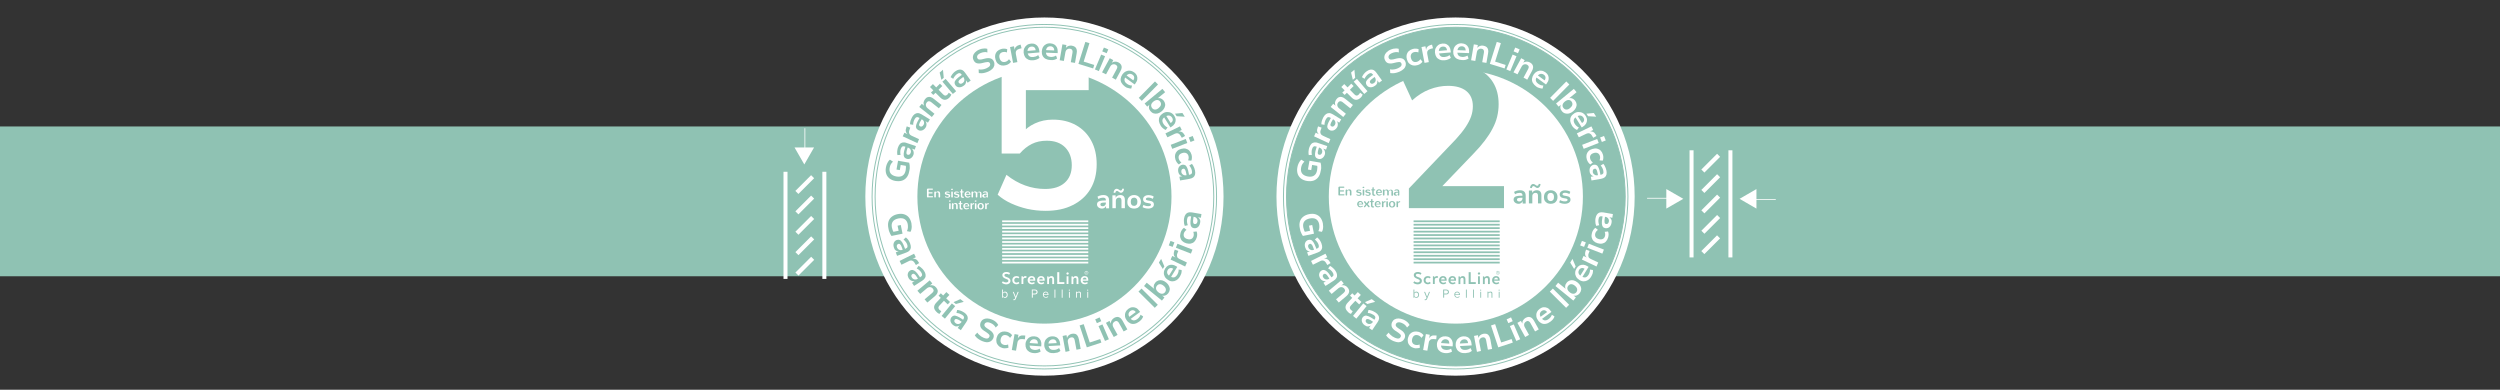 <?xml version="1.0" encoding="utf-8"?>
<!-- Generator: Adobe Illustrator 27.0.1, SVG Export Plug-In . SVG Version: 6.00 Build 0)  -->
<svg version="1.1" id="Capa_1" xmlns="http://www.w3.org/2000/svg" xmlns:xlink="http://www.w3.org/1999/xlink" x="0px" y="0px"
	 viewBox="0 0 2560 399.1" style="enable-background:new 0 0 2560 399.1;" xml:space="preserve">
<rect x="0" y="0" width="2560" height="399.1" fill="#333333" stroke="none"/>
<style type="text/css">
	.st0{fill:#8FC2B3;}
	.st1{fill:#FFFFFF;}
	.st2{fill:none;stroke:#8FC2B3;stroke-miterlimit:10;}
	.st3{fill:#8FC2B3;stroke:#8FC2B3;stroke-miterlimit:10;}
</style>
<rect y="129.5" class="st0" width="2560" height="153.4"/>
<circle class="st1" cx="1069.5" cy="201.3" r="183.4"/>
<circle class="st1" cx="1490.5" cy="201.3" r="183.4"/>
<g>
	<circle class="st0" cx="1069.5" cy="201.3" r="130.1"/>
	<g>
		<path class="st0" d="M931,175.5c-0.4,2.5-1.3,4.6-2.6,6.2c-1.3,1.6-2.9,2.7-4.8,3.3c-1.9,0.6-4.1,0.7-6.6,0.3s-4.5-1.3-6.1-2.5
			c-1.6-1.3-2.8-2.9-3.4-4.8s-0.8-4.1-0.3-6.6c0.2-1.1,0.5-2.2,0.9-3.2c0.4-1,0.9-1.9,1.4-2.7c0.5-0.8,1.1-1.5,1.8-2l3.1,2
			c-1,0.9-1.7,1.9-2.3,2.9c-0.5,1-0.9,2.2-1.1,3.5c-0.4,2.4,0,4.3,1.1,5.8c1.2,1.5,3.1,2.5,5.7,3c2.7,0.5,4.9,0.2,6.5-0.9
			c1.6-1.1,2.6-2.8,3.1-5.4c0.2-1,0.3-2,0.3-2.9c0-0.9-0.1-1.9-0.2-2.7l1.8,1.3l-7-1.2l-0.9,5.3l-3.4-0.6l1.6-9l11.4,2
			c0.2,0.8,0.4,1.6,0.5,2.6c0.1,1,0.1,2,0.1,3S931.2,174.5,931,175.5z"/>
		<path class="st0" d="M935.4,158.4c-0.4,1.1-0.9,2.1-1.7,2.8c-0.7,0.8-1.6,1.3-2.5,1.5c-0.9,0.3-1.9,0.2-2.8-0.1
			c-1.2-0.4-2-1-2.5-1.9c-0.5-0.9-0.6-2-0.5-3.5s0.6-3.3,1.3-5.6l0.6-1.9l2.4,0.8l-0.6,1.7c-0.3,1-0.6,1.8-0.7,2.6
			c-0.2,0.7-0.2,1.3-0.2,1.8c0,0.5,0.1,0.9,0.3,1.2c0.2,0.3,0.5,0.5,0.9,0.6c0.7,0.2,1.4,0.2,1.9-0.2c0.6-0.4,1-1,1.3-1.9
			c0.2-0.7,0.3-1.4,0.1-2.1c-0.1-0.7-0.5-1.3-0.9-1.8c-0.5-0.5-1.1-0.9-1.8-1.2l-3.6-1.2c-1.1-0.4-1.9-0.3-2.5,0.1
			c-0.6,0.4-1.1,1.2-1.5,2.4c-0.3,0.9-0.5,1.8-0.5,2.8c-0.1,1,0,2.1,0.3,3.3l-3.2,0.2c-0.2-0.7-0.3-1.6-0.3-2.4c0-0.9,0-1.8,0.2-2.7
			c0.1-0.9,0.3-1.8,0.6-2.6c0.5-1.5,1.2-2.7,2-3.6c0.8-0.9,1.8-1.4,2.9-1.6c1.1-0.2,2.5-0.1,4,0.5l9.5,3.2l-1.2,3.6l-3.3-1.1l0-0.1
			c0.6,0.4,1.1,1,1.5,1.7c0.4,0.7,0.6,1.4,0.7,2.2S935.7,157.5,935.4,158.4z"/>
		<path class="st0" d="M939.4,146.6l-15-7l1.7-3.7l3.6,1.7l-0.1,0.1c-1-0.8-1.7-1.8-2-3c-0.3-1.2-0.1-2.4,0.4-3.8l0.5-1.5l3.6,1.3
			l-0.9,2.6c-0.5,1.3-0.5,2.4-0.1,3.4c0.4,1,1.1,1.7,2.2,2.2l7.8,3.6L939.4,146.6z"/>
		<path class="st0" d="M947.9,130.5c-0.6,1-1.4,1.8-2.3,2.4c-0.9,0.6-1.8,0.9-2.8,0.9c-1,0.1-1.9-0.2-2.7-0.7c-1-0.6-1.7-1.4-2-2.4
			c-0.3-0.9-0.2-2.1,0.3-3.5c0.5-1.4,1.3-3.1,2.5-5.1l1-1.7l2.2,1.3l-1,1.6c-0.5,0.9-1,1.7-1.3,2.3c-0.3,0.7-0.5,1.2-0.6,1.7
			c-0.1,0.5-0.1,0.9,0.1,1.2c0.1,0.3,0.4,0.6,0.8,0.8c0.6,0.4,1.3,0.5,1.9,0.2c0.6-0.2,1.2-0.8,1.7-1.6c0.4-0.6,0.6-1.3,0.6-2
			c0-0.7-0.2-1.4-0.5-2c-0.3-0.6-0.8-1.1-1.5-1.5l-3.2-1.9c-1-0.6-1.8-0.7-2.5-0.5c-0.7,0.2-1.4,0.9-2,2c-0.5,0.8-0.8,1.7-1.1,2.6
			c-0.3,1-0.4,2-0.4,3.2l-3.2-0.5c0-0.8,0-1.6,0.2-2.4c0.2-0.9,0.4-1.7,0.8-2.6c0.3-0.9,0.7-1.7,1.1-2.4c0.8-1.4,1.7-2.4,2.7-3.1
			c1-0.7,2.1-1,3.2-1c1.1,0,2.4,0.5,3.8,1.3l8.5,5.2l-2,3.3l-2.9-1.8l0.1-0.1c0.5,0.6,0.9,1.2,1.1,1.9c0.2,0.7,0.3,1.5,0.2,2.3
			C948.7,128.9,948.4,129.7,947.9,130.5z"/>
		<path class="st0" d="M954.2,119.8l-12.9-10.3l2.6-3.2l2.6,2.1l-0.1,0.1c-0.6-1.1-0.8-2.3-0.7-3.5c0.2-1.2,0.7-2.3,1.5-3.4
			c0.8-1,1.7-1.8,2.7-2.1c0.9-0.4,2-0.4,3-0.1c1.1,0.3,2.2,0.9,3.4,1.9l7.8,6.2l-2.7,3.4l-7.6-6.1c-0.6-0.5-1.2-0.9-1.8-1
			c-0.5-0.2-1.1-0.2-1.6,0s-1,0.5-1.4,1.1c-0.5,0.6-0.8,1.3-0.9,2c-0.1,0.7,0,1.4,0.3,2.1s0.8,1.3,1.4,1.8l7.1,5.7L954.2,119.8z"/>
		<path class="st0" d="M972.3,99.8c-1.6,1.6-3.2,2.4-4.8,2.4c-1.6,0-3.1-0.8-4.6-2.3L958,95l-2.3,2.2l-2.4-2.4l2.4-2.3l-3.4-3.4l3-3
			l3.4,3.4l3.8-3.8l2.4,2.4l-3.8,3.8l4.7,4.8c0.8,0.8,1.5,1.2,2.2,1.2s1.4-0.3,2.2-1.1c0.3-0.3,0.5-0.6,0.7-0.9
			c0.2-0.3,0.4-0.6,0.6-1l2.7,1.9c-0.2,0.5-0.4,1-0.8,1.6C973.1,98.9,972.7,99.4,972.3,99.8z"/>
		<path class="st0" d="M964,81.7l-1.8-7.4l3.4-2.9l0.8,8.3L964,81.7z M975.7,96.2L965,83.6l3.3-2.8l10.8,12.6L975.7,96.2z"/>
		<path class="st0" d="M986.5,88c-1,0.7-2,1.1-3,1.3c-1,0.2-2,0.1-2.9-0.2c-0.9-0.3-1.6-0.9-2.2-1.7c-0.7-1-1-2-0.9-3s0.7-2,1.7-3.1
			c1-1.1,2.4-2.3,4.4-3.7l1.6-1.1l1.5,2.1l-1.5,1.1c-0.9,0.6-1.6,1.2-2.1,1.6c-0.5,0.5-1,0.9-1.2,1.3c-0.3,0.4-0.4,0.8-0.4,1.1
			c0,0.4,0.1,0.7,0.4,1.1c0.4,0.6,1,0.9,1.7,1c0.7,0,1.4-0.2,2.2-0.8c0.6-0.4,1.1-1,1.4-1.6c0.3-0.6,0.4-1.3,0.3-2
			c-0.1-0.7-0.3-1.4-0.7-2l-2.2-3.1c-0.6-0.9-1.3-1.4-2.1-1.4c-0.7-0.1-1.6,0.3-2.6,1c-0.7,0.5-1.4,1.2-2.1,2s-1.2,1.7-1.7,2.8
			l-2.7-1.7c0.3-0.7,0.7-1.4,1.2-2.2s1.1-1.4,1.7-2.1c0.6-0.7,1.3-1.2,2-1.7c1.3-0.9,2.5-1.5,3.7-1.7c1.2-0.2,2.3-0.1,3.3,0.4
			c1,0.5,2,1.4,2.9,2.7l5.8,8.1l-3.1,2.2l-2-2.8l0.1-0.1c0.2,0.7,0.3,1.5,0.2,2.2s-0.3,1.5-0.7,2.2S987.2,87.5,986.5,88z"/>
		<path class="st0" d="M1012,73.3c-1.2,0.5-2.3,0.9-3.5,1.2s-2.2,0.5-3.3,0.5s-2,0-2.9-0.2l-0.2-3.8c0.9,0.2,1.8,0.2,2.7,0.2
			c0.9,0,1.8-0.2,2.8-0.4c0.9-0.2,1.9-0.6,2.8-1c1.5-0.7,2.6-1.5,3.1-2.3s0.6-1.7,0.2-2.6c-0.2-0.5-0.5-0.8-0.9-1.1
			c-0.4-0.2-0.9-0.3-1.5-0.3c-0.6,0-1.4,0.1-2.3,0.3l-3.8,0.9c-2.2,0.5-3.9,0.4-5.3-0.1s-2.4-1.7-3.1-3.3c-0.6-1.3-0.7-2.6-0.4-4
			s1-2.5,2-3.6c1.1-1.1,2.4-2.1,4.1-2.8c1-0.4,2-0.8,3-1c1-0.2,2-0.3,2.9-0.3c0.9,0,1.8,0.2,2.6,0.4l0.1,3.7
			c-1.2-0.4-2.4-0.5-3.5-0.3c-1.2,0.1-2.4,0.5-3.6,1c-0.9,0.4-1.7,0.9-2.3,1.4c-0.6,0.5-0.9,1.1-1.1,1.8s-0.1,1.3,0.2,1.9
			c0.3,0.7,0.8,1.2,1.5,1.4c0.7,0.2,1.6,0.1,3-0.1l3.7-0.9c2.2-0.5,4-0.5,5.5,0s2.5,1.5,3.2,3.1c0.6,1.3,0.7,2.6,0.5,3.9
			c-0.3,1.3-0.9,2.5-2,3.6C1015.1,71.6,1013.8,72.5,1012,73.3z"/>
		<path class="st0" d="M1030.2,66.7c-1.7,0.5-3.2,0.6-4.7,0.3c-1.4-0.3-2.7-1-3.8-2c-1.1-1-1.8-2.4-2.3-4.1
			c-0.5-1.7-0.6-3.2-0.3-4.7c0.3-1.4,1-2.7,2-3.7c1-1,2.4-1.8,4.1-2.3c1.1-0.3,2.2-0.5,3.3-0.4s2.1,0.2,2.9,0.6l-0.3,3.3
			c-0.7-0.3-1.5-0.5-2.3-0.5c-0.8,0-1.5,0-2.2,0.2c-1.4,0.4-2.4,1.2-2.9,2.3c-0.5,1.1-0.6,2.4-0.1,4s1.2,2.7,2.3,3.3
			c1,0.6,2.3,0.7,3.7,0.3c0.7-0.2,1.3-0.5,2-1c0.6-0.5,1.2-1,1.6-1.7l2.1,2.6c-0.5,0.8-1.2,1.4-2.1,2.1S1031.3,66.4,1030.2,66.7z"/>
		<path class="st0" d="M1037.4,64.4l-3.1-16.2l4-0.8l0.8,3.9l-0.1,0c0.1-1.3,0.5-2.5,1.3-3.3c0.8-0.9,1.9-1.5,3.3-1.9l1.5-0.4l1,3.7
			l-2.6,0.7c-1.3,0.4-2.2,1-2.8,1.9s-0.7,1.9-0.5,3.1l1.6,8.5L1037.4,64.4z"/>
		<path class="st0" d="M1058.2,61.7c-2,0.2-3.7,0-5.1-0.6c-1.4-0.6-2.6-1.5-3.4-2.7c-0.8-1.2-1.3-2.7-1.5-4.5
			c-0.1-1.7,0.1-3.2,0.7-4.5c0.6-1.3,1.5-2.4,2.7-3.3c1.2-0.9,2.7-1.3,4.3-1.5c1.6-0.1,3,0.1,4.2,0.7c1.2,0.6,2.2,1.5,2.9,2.7
			c0.7,1.2,1.2,2.7,1.3,4.4l0.1,1.3l-12.7,1.1l-0.2-2.6l9.6-0.8l-0.5,0.6c-0.1-1.5-0.6-2.7-1.3-3.4c-0.8-0.7-1.8-1-3.1-0.9
			c-0.9,0.1-1.7,0.3-2.3,0.8c-0.6,0.5-1.1,1.1-1.4,1.9c-0.3,0.8-0.4,1.7-0.3,2.8l0,0.3c0.1,1.2,0.4,2.2,0.9,3
			c0.5,0.8,1.1,1.3,1.9,1.6s1.8,0.4,3,0.3c0.9-0.1,1.8-0.3,2.7-0.6c0.9-0.3,1.7-0.8,2.4-1.4l1.4,2.8c-0.8,0.7-1.7,1.3-2.9,1.7
			C1060.5,61.4,1059.3,61.6,1058.2,61.7z"/>
		<path class="st0" d="M1075.8,61.5c-2-0.1-3.6-0.5-5-1.2c-1.4-0.7-2.4-1.8-3.1-3.1c-0.7-1.3-1-2.9-0.9-4.6c0.1-1.7,0.5-3.1,1.2-4.4
			c0.8-1.3,1.8-2.2,3.1-2.9c1.3-0.7,2.8-1,4.5-0.9c1.6,0.1,2.9,0.5,4.1,1.2c1.1,0.7,2,1.7,2.6,3c0.6,1.3,0.8,2.8,0.8,4.5l-0.1,1.3
			l-12.7-0.5l0.1-2.6l9.7,0.4l-0.6,0.5c0.1-1.5-0.2-2.7-0.9-3.5c-0.7-0.8-1.7-1.3-2.9-1.3c-0.9,0-1.7,0.1-2.4,0.5
			c-0.7,0.4-1.2,0.9-1.6,1.7c-0.4,0.7-0.6,1.7-0.7,2.8l0,0.3c0,1.2,0.1,2.2,0.5,3.1c0.4,0.8,0.9,1.4,1.7,1.8s1.8,0.6,2.9,0.7
			c0.9,0,1.8,0,2.7-0.3c0.9-0.2,1.8-0.6,2.6-1.1l1.1,3c-0.9,0.6-1.9,1.1-3.1,1.4S1077,61.6,1075.8,61.5z"/>
		<path class="st0" d="M1085.1,61.7l2.8-16.3l4.1,0.7l-0.6,3.3l-0.2,0c0.7-1.1,1.6-1.8,2.8-2.3c1.1-0.4,2.4-0.6,3.7-0.3
			c1.3,0.2,2.4,0.7,3.2,1.3c0.8,0.6,1.3,1.5,1.6,2.6c0.3,1.1,0.3,2.4,0,3.9l-1.7,9.8l-4.3-0.7l1.7-9.6c0.1-0.8,0.2-1.5,0-2.1
			c-0.1-0.6-0.4-1-0.8-1.4c-0.4-0.3-0.9-0.6-1.6-0.7c-0.8-0.1-1.5-0.1-2.2,0.2c-0.7,0.2-1.2,0.7-1.7,1.2c-0.5,0.6-0.7,1.3-0.9,2.1
			l-1.6,9L1085.1,61.7z"/>
		<path class="st0" d="M1104.3,65.4l7.1-22.5l4.2,1.3l-5.9,18.9l10.8,3.4l-1.1,3.6L1104.3,65.4z"/>
		<path class="st0" d="M1121.2,71.1l6.4-15.2l4,1.7l-6.4,15.2L1121.2,71.1z M1128.7,52.6l1.7-3.9l4.5,1.9l-1.7,3.9L1128.7,52.6z"/>
		<path class="st0" d="M1128.5,74.1l7.9-14.5l3.6,2l-1.6,2.9l-0.1-0.1c1-0.8,2.1-1.2,3.4-1.3c1.2-0.1,2.4,0.2,3.6,0.8
			c1.2,0.6,2,1.4,2.6,2.3s0.8,1.9,0.7,3c-0.1,1.1-0.5,2.4-1.3,3.7l-4.7,8.7l-3.8-2.1l4.6-8.6c0.4-0.7,0.6-1.4,0.7-1.9s0-1.1-0.3-1.5
			c-0.3-0.4-0.7-0.8-1.3-1.2c-0.7-0.4-1.4-0.6-2.1-0.5c-0.7,0-1.4,0.2-2,0.6c-0.6,0.4-1.1,1-1.5,1.7l-4.3,8L1128.5,74.1z"/>
		<path class="st0" d="M1151.9,88.6c-1.6-1.2-2.7-2.4-3.5-3.8s-1-2.8-0.8-4.3c0.2-1.5,0.8-2.9,1.8-4.4c1-1.4,2.1-2.3,3.5-3
			c1.3-0.6,2.7-0.9,4.2-0.7c1.5,0.1,2.9,0.7,4.3,1.7c1.3,0.9,2.2,2,2.7,3.2c0.5,1.2,0.7,2.5,0.5,3.9c-0.2,1.4-0.8,2.8-1.9,4.2
			l-0.8,1.1l-10.3-7.5l1.5-2.1l7.8,5.7l-0.7,0.1c0.9-1.2,1.3-2.4,1.2-3.5c-0.1-1.1-0.7-2-1.7-2.7c-0.7-0.5-1.5-0.8-2.3-0.9
			c-0.8-0.1-1.5,0.1-2.3,0.5s-1.4,1-2.1,1.9l-0.2,0.3c-0.7,1-1.1,1.9-1.3,2.8c-0.1,0.9,0,1.7,0.4,2.5c0.4,0.8,1.1,1.5,2.1,2.2
			c0.7,0.5,1.5,1,2.4,1.3c0.9,0.3,1.8,0.5,2.8,0.5l-0.8,3.1c-1,0-2.2-0.2-3.3-0.6C1153.8,89.9,1152.8,89.3,1151.9,88.6z"/>
		<path class="st0" d="M1166.1,100.2l16.6-16.8l3.1,3.1l-16.6,16.8L1166.1,100.2z"/>
		<path class="st0" d="M1178,113.7c-0.9-1.1-1.4-2.2-1.5-3.4c-0.1-1.2,0.1-2.4,0.8-3.4l0.1,0.1l-2.7,2.2l-2.6-3.2l18.2-15l2.8,3.4
			l-7.9,6.5l-0.1-0.2c1.1-0.4,2.2-0.4,3.3,0c1.1,0.4,2.1,1.1,3,2.1c1,1.2,1.5,2.4,1.7,3.7c0.2,1.3-0.1,2.6-0.7,3.9
			c-0.6,1.3-1.6,2.5-2.9,3.6c-1.3,1.1-2.7,1.8-4.1,2.2c-1.4,0.3-2.7,0.3-4-0.1C1180.1,115.7,1179,114.9,1178,113.7z M1179.8,110.7
			c0.8,1,1.8,1.5,3,1.5s2.4-0.5,3.7-1.6c1.3-1.1,2.1-2.2,2.3-3.4c0.2-1.2-0.1-2.2-0.9-3.3c-0.8-1-1.8-1.5-3-1.5
			c-1.2,0-2.4,0.5-3.8,1.6c-1.3,1.1-2.1,2.2-2.3,3.4C1178.7,108.6,1179,109.7,1179.8,110.7z"/>
		<path class="st0" d="M1188.5,128.6c-1-1.7-1.6-3.3-1.8-4.8c-0.1-1.5,0.1-3,0.8-4.3c0.7-1.3,1.8-2.4,3.3-3.4
			c1.4-0.9,2.9-1.4,4.3-1.4s2.8,0.2,4.2,0.9c1.3,0.7,2.4,1.7,3.3,3.2c0.8,1.3,1.3,2.7,1.3,4s-0.3,2.6-1,3.8
			c-0.7,1.2-1.8,2.3-3.3,3.2l-1.1,0.7l-6.7-10.8l2.2-1.4l5.1,8.2l-0.7-0.2c1.3-0.8,2.1-1.7,2.4-2.7c0.3-1,0.1-2.1-0.6-3.2
			c-0.5-0.8-1.1-1.3-1.8-1.7c-0.7-0.3-1.5-0.5-2.3-0.4c-0.8,0.1-1.7,0.4-2.7,1l-0.3,0.2c-1,0.6-1.8,1.4-2.3,2.1
			c-0.5,0.8-0.6,1.6-0.5,2.5c0.1,0.9,0.5,1.8,1.1,2.8c0.5,0.8,1.1,1.5,1.8,2.1c0.7,0.7,1.5,1.2,2.4,1.5l-1.9,2.6
			c-1-0.4-1.9-1-2.9-1.8S1189.1,129.6,1188.5,128.6z M1203.2,116.4l7.6-0.7l2.4,3.8l-8.3-0.5L1203.2,116.4z"/>
		<path class="st0" d="M1193.4,136.6l14.9-7.2l1.8,3.7l-3.6,1.7l-0.1-0.1c1.3-0.3,2.5-0.1,3.6,0.4c1.1,0.5,2,1.4,2.7,2.7l0.8,1.4
			l-3.3,1.9l-1.4-2.3c-0.7-1.2-1.6-1.9-2.5-2.2s-2-0.2-3.1,0.3l-7.8,3.7L1193.4,136.6z"/>
		<path class="st0" d="M1198.8,148.3l15.4-6l1.6,4.1l-15.4,6L1198.8,148.3z M1217.3,140.8l4-1.6l1.8,4.6l-4,1.6L1217.3,140.8z"/>
		<path class="st0" d="M1203.6,163.2c-0.5-1.7-0.6-3.2-0.3-4.7c0.3-1.4,1-2.7,2-3.7c1-1.1,2.4-1.8,4.1-2.3c1.7-0.5,3.3-0.6,4.7-0.3
			c1.4,0.3,2.7,1,3.7,2c1,1,1.8,2.4,2.3,4.1c0.3,1.1,0.5,2.2,0.4,3.3c0,1.1-0.2,2.1-0.6,2.9l-3.3-0.3c0.3-0.7,0.5-1.5,0.6-2.3
			c0-0.8,0-1.5-0.2-2.2c-0.4-1.4-1.2-2.4-2.3-2.9c-1.1-0.5-2.4-0.6-4-0.1s-2.7,1.2-3.3,2.3c-0.6,1-0.7,2.3-0.3,3.7
			c0.2,0.7,0.5,1.3,1,2s1,1.2,1.7,1.6l-2.6,2.1c-0.8-0.5-1.4-1.2-2.1-2.1C1204.4,165.3,1203.9,164.3,1203.6,163.2z"/>
		<path class="st0" d="M1206.5,175.8c-0.2-1.2-0.2-2.3,0.1-3.3c0.3-1,0.8-1.9,1.5-2.5c0.7-0.7,1.5-1.1,2.5-1.3
			c1.2-0.2,2.2,0,3.1,0.5c0.8,0.5,1.5,1.5,2.1,2.9c0.6,1.4,1.1,3.2,1.5,5.5l0.3,1.9l-2.5,0.4l-0.3-1.8c-0.2-1-0.4-1.9-0.6-2.6
			c-0.2-0.7-0.4-1.3-0.7-1.7c-0.2-0.4-0.5-0.7-0.8-0.9c-0.3-0.2-0.7-0.2-1.1-0.1c-0.7,0.1-1.3,0.5-1.6,1.1c-0.3,0.6-0.4,1.4-0.3,2.3
			c0.1,0.7,0.4,1.4,0.9,1.9c0.5,0.5,1,0.9,1.7,1.2c0.7,0.3,1.4,0.3,2.1,0.2l3.7-0.6c1.1-0.2,1.8-0.6,2.2-1.2
			c0.4-0.6,0.4-1.6,0.2-2.8c-0.2-0.9-0.4-1.8-0.9-2.7c-0.4-0.9-1-1.8-1.8-2.7l2.7-1.7c0.5,0.6,1,1.2,1.4,2c0.4,0.8,0.8,1.6,1.1,2.4
			s0.5,1.7,0.7,2.5c0.3,1.6,0.3,2.9,0,4.1c-0.3,1.2-0.9,2.1-1.8,2.8s-2.1,1.2-3.7,1.5l-9.8,1.7l-0.7-3.8l3.4-0.6l0,0.1
			c-0.8-0.1-1.5-0.3-2.1-0.7s-1.2-0.9-1.6-1.6C1207,177.6,1206.7,176.8,1206.5,175.8z"/>
	</g>
	<g>
		<g>
			<path class="st0" d="M909.7,233.6c-0.5-2.5-0.5-4.7,0.1-6.7c0.6-2,1.7-3.6,3.3-4.9c1.6-1.3,3.6-2.2,6-2.7
				c2.4-0.5,4.7-0.5,6.6,0.1s3.6,1.6,4.9,3.2c1.3,1.6,2.2,3.6,2.7,6c0.2,1.1,0.3,2.2,0.3,3.3s-0.1,2.1-0.3,3c-0.2,0.9-0.5,1.8-1,2.5
				l-3.6-0.7c0.6-1.2,0.9-2.4,1-3.6c0.1-1.2,0-2.4-0.2-3.7c-0.5-2.4-1.6-4-3.2-5c-1.6-1-3.8-1.2-6.4-0.7c-2.7,0.6-4.6,1.6-5.7,3.2
				c-1.1,1.6-1.4,3.6-0.9,6.1c0.2,1,0.5,1.9,0.8,2.8c0.4,0.9,0.8,1.7,1.2,2.5l-2.1-0.6l7-1.4l-1.1-5.2l3.3-0.7l1.8,8.9l-11.3,2.3
				c-0.5-0.6-1-1.4-1.4-2.3s-0.8-1.8-1.2-2.8C910.2,235.7,909.9,234.6,909.7,233.6z"/>
			<path class="st0" d="M915.4,253.6c-0.4-1.1-0.6-2.2-0.5-3.3c0.1-1,0.4-2,1-2.8c0.6-0.8,1.3-1.3,2.2-1.7c1.2-0.4,2.2-0.4,3.1-0.1
				s1.8,1.2,2.6,2.4c0.8,1.2,1.6,3,2.4,5.2l0.7,1.9l-2.4,0.9l-0.6-1.7c-0.4-1-0.7-1.8-1-2.5c-0.3-0.7-0.6-1.2-1-1.5
				c-0.3-0.4-0.6-0.6-1-0.7c-0.3-0.1-0.7-0.1-1.1,0.1c-0.7,0.3-1.2,0.7-1.4,1.4c-0.2,0.6-0.2,1.4,0.2,2.3c0.3,0.7,0.7,1.3,1.2,1.7
				c0.5,0.4,1.2,0.7,1.9,0.9c0.7,0.1,1.4,0.1,2.1-0.2l3.5-1.3c1-0.4,1.7-0.9,1.9-1.6c0.2-0.7,0.2-1.6-0.3-2.8
				c-0.3-0.9-0.8-1.7-1.4-2.5c-0.6-0.8-1.3-1.6-2.3-2.4l2.4-2.2c0.6,0.5,1.2,1,1.8,1.7c0.6,0.7,1.1,1.4,1.5,2.2
				c0.5,0.8,0.8,1.6,1.1,2.4c0.5,1.5,0.8,2.8,0.7,4c-0.1,1.2-0.5,2.2-1.3,3.1c-0.8,0.9-1.9,1.6-3.4,2.1l-9.4,3.4l-1.3-3.6l3.2-1.2
				l0,0.1c-0.8,0-1.5-0.1-2.2-0.3s-1.3-0.7-1.9-1.3C916.1,255.2,915.7,254.5,915.4,253.6z"/>
			<path class="st0" d="M921.2,267.2l14.8-7.4l1.8,3.6l-3.6,1.8l-0.1-0.1c1.3-0.3,2.5-0.2,3.6,0.3c1.1,0.5,2,1.4,2.7,2.7l0.8,1.3
				l-3.3,2l-1.4-2.3c-0.7-1.2-1.6-1.9-2.6-2.2c-1-0.3-2-0.2-3.1,0.4l-7.7,3.8L921.2,267.2z"/>
			<path class="st0" d="M930.7,285.3c-0.6-1-1-2-1.2-3.1c-0.1-1,0-2,0.4-2.9c0.4-0.9,1-1.6,1.8-2.1c1-0.7,2-0.9,3-0.7
				c1,0.2,2,0.8,3.1,1.8c1.1,1,2.2,2.5,3.5,4.5l1.1,1.7l-2.1,1.4l-1-1.6c-0.6-0.9-1.1-1.6-1.5-2.2s-0.9-1-1.3-1.3
				c-0.4-0.3-0.8-0.5-1.1-0.5s-0.7,0.1-1.1,0.3c-0.6,0.4-1,1-1.1,1.6c-0.1,0.7,0.1,1.4,0.7,2.2c0.4,0.6,0.9,1.1,1.6,1.4
				c0.6,0.3,1.3,0.5,2,0.4c0.7,0,1.4-0.2,2-0.6l3.2-2c0.9-0.6,1.5-1.3,1.5-2c0.1-0.7-0.2-1.6-0.9-2.7c-0.5-0.8-1.1-1.5-1.9-2.2
				c-0.7-0.7-1.7-1.3-2.7-1.8l1.9-2.6c0.7,0.3,1.4,0.7,2.1,1.3c0.7,0.5,1.3,1.1,2,1.8c0.6,0.7,1.2,1.4,1.6,2.1
				c0.9,1.3,1.4,2.6,1.5,3.8c0.2,1.2,0,2.3-0.6,3.3c-0.5,1-1.5,2-2.8,2.8l-8.4,5.4l-2.1-3.2l2.9-1.9l0.1,0.1
				c-0.7,0.2-1.5,0.3-2.2,0.1s-1.5-0.4-2.1-0.8S931.2,286.1,930.7,285.3z"/>
			<path class="st0" d="M939.4,297.7l12.6-10.6l2.7,3.1l-2.6,2.2l-0.1-0.1c1.2-0.4,2.4-0.4,3.6,0s2.2,1.1,3,2.1c0.9,1,1.4,2,1.6,3
				s0,2-0.5,3c-0.5,1-1.3,2-2.5,3l-7.6,6.4l-2.8-3.3l7.5-6.3c0.6-0.5,1.1-1.1,1.4-1.6c0.3-0.5,0.4-1,0.3-1.5s-0.4-1-0.8-1.6
				c-0.5-0.6-1.1-1-1.8-1.3c-0.7-0.2-1.4-0.3-2.1-0.1c-0.7,0.2-1.4,0.5-2,1l-7,5.9L939.4,297.7z"/>
			<path class="st0" d="M959,319.4c-1.6-1.6-2.5-3.1-2.5-4.7c0-1.6,0.7-3.1,2.2-4.7l4.7-5l-2.3-2.2l2.3-2.5l2.4,2.3l3.3-3.5l3.1,2.9
				l-3.3,3.5l3.9,3.7l-2.3,2.5l-3.9-3.7l-4.6,4.9c-0.7,0.8-1.1,1.5-1.1,2.2c0,0.7,0.4,1.4,1.1,2.2c0.3,0.3,0.6,0.5,0.9,0.7
				c0.3,0.2,0.7,0.4,1,0.6l-1.8,2.8c-0.5-0.1-1-0.4-1.6-0.7S959.5,319.8,959,319.4z"/>
			<path class="st0" d="M964.2,323.5l10.5-12.8l3.4,2.8l-10.5,12.8L964.2,323.5z M976.4,309.4l7-3.1l3.5,2.8l-8.1,2.2L976.4,309.4z"
				/>
			<path class="st0" d="M976.3,333.1c-1-0.7-1.8-1.5-2.3-2.4c-0.5-0.9-0.8-1.8-0.8-2.8c0-1,0.3-1.9,0.8-2.7c0.7-1,1.5-1.6,2.5-1.9
				s2.1-0.1,3.5,0.5c1.4,0.5,3.1,1.5,5,2.8l1.6,1.1l-1.4,2.1l-1.5-1c-0.9-0.6-1.6-1.1-2.3-1.4c-0.6-0.3-1.2-0.6-1.7-0.7
				c-0.5-0.1-0.9-0.1-1.2,0c-0.3,0.1-0.6,0.4-0.9,0.7c-0.4,0.6-0.5,1.3-0.3,1.9c0.2,0.7,0.7,1.2,1.5,1.8c0.6,0.4,1.3,0.7,2,0.7
				c0.7,0,1.4-0.1,2-0.4c0.6-0.3,1.2-0.8,1.6-1.4l2.1-3.1c0.6-0.9,0.8-1.7,0.6-2.4c-0.2-0.7-0.8-1.4-1.9-2.1
				c-0.8-0.5-1.6-0.9-2.6-1.3s-2-0.5-3.2-0.6l0.7-3.1c0.8,0,1.6,0.1,2.4,0.4c0.8,0.2,1.7,0.5,2.5,0.9c0.8,0.4,1.6,0.8,2.3,1.3
				c1.3,0.9,2.3,1.8,2.9,2.9c0.6,1,0.9,2.1,0.8,3.2c-0.1,1.1-0.6,2.4-1.5,3.7l-5.6,8.3l-3.2-2.2l1.9-2.9l0.1,0.1
				c-0.6,0.5-1.3,0.8-2,1c-0.7,0.2-1.5,0.2-2.3,0.1C977.8,333.9,977,333.6,976.3,333.1z"/>
			<path class="st0" d="M1005.8,349.3c-1.2-0.5-2.3-1.1-3.2-1.7c-1-0.6-1.9-1.3-2.6-2c-0.7-0.7-1.4-1.5-1.8-2.3l2.6-2.7
				c0.5,0.8,1,1.5,1.7,2.1s1.4,1.2,2.2,1.8c0.8,0.5,1.7,1,2.6,1.4c1.6,0.7,2.8,0.9,3.8,0.7c1-0.2,1.6-0.8,2-1.7
				c0.2-0.5,0.3-0.9,0.2-1.4c-0.1-0.4-0.4-0.8-0.8-1.3c-0.4-0.4-1-0.9-1.8-1.5l-3.2-2.1c-1.8-1.2-3-2.6-3.5-4
				c-0.5-1.4-0.4-2.9,0.2-4.5c0.6-1.3,1.4-2.3,2.6-3c1.2-0.7,2.5-1,4-1c1.5,0,3.2,0.4,4.9,1.1c1,0.4,1.9,0.9,2.8,1.5
				s1.6,1.2,2.2,1.9c0.6,0.7,1.1,1.4,1.5,2.2l-2.6,2.6c-0.6-1.1-1.3-2-2.2-2.8c-0.9-0.8-2-1.4-3.2-1.9c-0.9-0.4-1.8-0.6-2.6-0.7
				c-0.8,0-1.5,0.1-2.1,0.4c-0.6,0.3-1,0.8-1.3,1.4c-0.3,0.7-0.3,1.4,0,2c0.3,0.6,1,1.3,2.1,2.1l3.2,2.1c1.9,1.3,3.1,2.6,3.7,4
				c0.6,1.4,0.6,2.8-0.1,4.4c-0.6,1.3-1.4,2.3-2.5,3c-1.1,0.7-2.5,1.1-4,1.1C1009.1,350.4,1007.5,350,1005.8,349.3z"/>
			<path class="st0" d="M1026.6,356.4c-1.7-0.5-3-1.2-4.1-2.3s-1.8-2.3-2.1-3.7c-0.3-1.4-0.3-3,0.2-4.7c0.5-1.7,1.2-3.1,2.3-4.1
				c1-1,2.3-1.7,3.7-2s3-0.2,4.7,0.2c1.1,0.3,2.1,0.8,3,1.4c0.9,0.6,1.6,1.3,2.1,2.1l-2.1,2.7c-0.4-0.7-1-1.2-1.6-1.7s-1.3-0.8-2-1
				c-1.4-0.4-2.7-0.3-3.7,0.3c-1,0.6-1.8,1.7-2.2,3.3s-0.4,2.9,0.2,4c0.5,1.1,1.5,1.8,2.9,2.2c0.7,0.2,1.4,0.3,2.2,0.2
				s1.5-0.2,2.2-0.6l0.4,3.3c-0.8,0.4-1.8,0.6-2.9,0.6C1028.8,356.8,1027.7,356.7,1026.6,356.4z"/>
			<path class="st0" d="M1036.1,358.4l2.8-16.3l4,0.7l-0.7,4l-0.1,0c0.6-1.2,1.3-2.1,2.4-2.7c1-0.6,2.3-0.8,3.8-0.6l1.6,0.1
				l-0.4,3.8l-2.7-0.2c-1.4-0.1-2.5,0.1-3.3,0.7c-0.8,0.6-1.4,1.5-1.6,2.7l-1.5,8.5L1036.1,358.4z"/>
			<path class="st0" d="M1058.9,361.6c-2-0.1-3.6-0.6-5-1.4c-1.3-0.8-2.3-1.8-3-3.2c-0.6-1.3-0.9-2.9-0.8-4.6
				c0.1-1.7,0.6-3.1,1.4-4.4c0.8-1.2,1.8-2.2,3.2-2.8c1.3-0.7,2.8-0.9,4.5-0.8c1.6,0.1,2.9,0.5,4,1.3c1.1,0.8,1.9,1.8,2.5,3.1
				c0.5,1.3,0.8,2.8,0.6,4.6l-0.1,1.3l-12.7-0.9l0.2-2.6l9.7,0.7l-0.6,0.5c0.1-1.5-0.2-2.7-0.8-3.6c-0.6-0.8-1.6-1.3-2.9-1.4
				c-0.9-0.1-1.7,0.1-2.4,0.5c-0.7,0.4-1.3,0.9-1.7,1.6c-0.4,0.7-0.7,1.6-0.7,2.7l0,0.3c-0.1,1.2,0,2.2,0.4,3.1s0.9,1.4,1.7,1.9
				c0.8,0.4,1.7,0.7,2.9,0.8c0.9,0.1,1.8,0,2.7-0.2s1.8-0.5,2.6-1.1l1,3c-0.9,0.6-1.9,1-3.1,1.3S1060.1,361.7,1058.9,361.6z"/>
			<path class="st0" d="M1079.2,361.6c-2,0.1-3.7-0.1-5.1-0.8s-2.5-1.5-3.4-2.8c-0.8-1.3-1.3-2.8-1.4-4.5c-0.1-1.7,0.2-3.2,0.8-4.5
				s1.6-2.4,2.8-3.2c1.2-0.8,2.7-1.3,4.4-1.4c1.6-0.1,3,0.2,4.2,0.8c1.2,0.6,2.1,1.5,2.9,2.8c0.7,1.2,1.1,2.7,1.2,4.4l0.1,1.3
				l-12.7,0.7l-0.1-2.6l9.7-0.5l-0.5,0.6c-0.1-1.5-0.5-2.7-1.2-3.4c-0.7-0.8-1.8-1.1-3.1-1c-0.9,0.1-1.7,0.3-2.3,0.8
				c-0.6,0.5-1.1,1.1-1.5,1.8c-0.3,0.8-0.5,1.7-0.4,2.8l0,0.3c0.1,1.2,0.3,2.2,0.8,3c0.4,0.8,1.1,1.3,1.9,1.7c0.8,0.3,1.8,0.5,3,0.4
				c0.9,0,1.8-0.2,2.7-0.5c0.9-0.3,1.7-0.8,2.5-1.4l1.4,2.9c-0.8,0.7-1.8,1.2-2.9,1.7C1081.5,361.3,1080.4,361.5,1079.2,361.6z"/>
			<path class="st0" d="M1091.1,360.3l-3-16.3l4-0.8l0.6,3.3l-0.2,0c0.3-1.3,0.9-2.3,1.8-3.1c0.9-0.8,2-1.3,3.3-1.6
				c1.3-0.2,2.5-0.2,3.4,0.1c1,0.3,1.8,1,2.4,1.9c0.6,0.9,1.1,2.2,1.4,3.7l1.8,9.8l-4.3,0.8l-1.8-9.6c-0.2-0.8-0.4-1.5-0.7-1.9
				c-0.3-0.5-0.7-0.8-1.2-1c-0.5-0.2-1.1-0.2-1.8-0.1c-0.8,0.1-1.5,0.5-2,0.9s-0.9,1-1.2,1.7c-0.2,0.7-0.3,1.5-0.1,2.3l1.7,9
				L1091.1,360.3z"/>
			<path class="st0" d="M1112.9,355.7l-7.4-22.4l4.2-1.4l6.2,18.8l10.7-3.5l1.2,3.6L1112.9,355.7z"/>
			<path class="st0" d="M1123.2,330.9l-1.7-3.9l4.5-2l1.7,3.9L1123.2,330.9z M1131.5,349.1l-6.6-15.2l4-1.7l6.6,15.2L1131.5,349.1z"
				/>
			<path class="st0" d="M1140.5,345.1l-8-14.5l3.6-2l1.6,2.9l-0.1,0.1c-0.1-1.3,0.1-2.5,0.7-3.5c0.6-1.1,1.5-1.9,2.6-2.6
				c1.2-0.6,2.3-1,3.3-1c1,0,2,0.4,2.9,1c0.9,0.7,1.7,1.7,2.5,3.1l4.8,8.7l-3.8,2.1l-4.7-8.5c-0.4-0.7-0.8-1.3-1.3-1.6
				s-0.9-0.6-1.4-0.6s-1.1,0.1-1.7,0.5c-0.7,0.4-1.2,0.9-1.6,1.5s-0.6,1.3-0.5,2c0,0.7,0.2,1.5,0.6,2.2l4.4,8L1140.5,345.1z"/>
			<path class="st0" d="M1166.4,329.4c-1.6,1.2-3.1,1.9-4.7,2.2s-3,0.1-4.3-0.5s-2.6-1.6-3.6-3c-1-1.3-1.6-2.7-1.8-4.2
				c-0.2-1.4,0-2.9,0.6-4.2c0.6-1.4,1.6-2.5,2.9-3.5c1.3-0.9,2.6-1.5,3.9-1.6c1.3-0.1,2.6,0.1,3.9,0.7c1.3,0.6,2.4,1.7,3.4,3.1
				l0.8,1l-10.3,7.6l-1.5-2.1l7.8-5.7l-0.1,0.7c-0.9-1.2-1.9-2-2.9-2.2c-1-0.2-2.1,0.1-3.1,0.8c-0.7,0.5-1.2,1.2-1.5,1.9
				c-0.3,0.7-0.4,1.5-0.2,2.3c0.2,0.8,0.6,1.7,1.2,2.6l0.2,0.3c0.7,1,1.5,1.7,2.3,2.1c0.8,0.4,1.6,0.5,2.5,0.3
				c0.9-0.2,1.8-0.6,2.7-1.3c0.7-0.5,1.4-1.2,2-1.9c0.6-0.7,1-1.6,1.3-2.5l2.7,1.7c-0.3,1-0.8,2-1.6,3S1167.3,328.7,1166.4,329.4z"
				/>
			<path class="st0" d="M1182.5,315.2l-16.7-16.6l3.1-3.1l16.7,16.6L1182.5,315.2z"/>
			<path class="st0" d="M1196.2,300.4c-0.9,1.1-1.9,1.8-3.1,2.2c-1.2,0.4-2.3,0.4-3.5-0.1l0.1-0.1l2.7,2.2l-2.6,3.2l-18.3-14.9
				l2.7-3.4l8,6.5l-0.1,0.2c-0.6-1-0.8-2-0.7-3.2s0.6-2.3,1.5-3.4c0.9-1.2,2-1.9,3.3-2.4c1.3-0.4,2.6-0.4,3.9-0.1s2.7,1.1,4.1,2.2
				c1.3,1.1,2.3,2.3,2.9,3.6c0.6,1.3,0.9,2.6,0.7,3.9S1197.1,299.3,1196.2,300.4z M1192.9,299.3c0.8-1,1.1-2.1,0.9-3.3
				c-0.2-1.2-1-2.3-2.3-3.4c-1.3-1.1-2.6-1.6-3.8-1.6c-1.2,0-2.2,0.6-3,1.6c-0.8,1-1.1,2.1-0.9,3.2c0.2,1.2,1,2.3,2.3,3.4
				c1.3,1.1,2.6,1.6,3.8,1.6C1191.1,300.8,1192.1,300.3,1192.9,299.3z"/>
			<path class="st0" d="M1190.7,275.4l-4-6.5l2.3-3.8l3.3,7.7L1190.7,275.4z M1208.2,283.2c-1,1.7-2.2,2.9-3.5,3.7
				c-1.3,0.8-2.7,1.2-4.2,1.2c-1.5,0-3-0.5-4.5-1.5c-1.4-0.9-2.5-1.9-3.2-3.2c-0.7-1.3-1.1-2.6-1-4.1c0-1.5,0.5-2.9,1.4-4.4
				c0.8-1.3,1.8-2.3,3-3c1.2-0.6,2.5-0.9,3.9-0.8c1.4,0.1,2.9,0.6,4.3,1.5l1.1,0.7l-6.7,10.9l-2.2-1.3l5.1-8.2l0.2,0.7
				c-1.3-0.8-2.5-1.1-3.5-0.9c-1,0.2-1.9,0.8-2.6,1.9c-0.5,0.8-0.7,1.6-0.7,2.3c0,0.8,0.2,1.5,0.7,2.2c0.5,0.7,1.1,1.4,2.1,1.9
				l0.3,0.2c1,0.6,2,1,2.9,1.1c0.9,0.1,1.7-0.1,2.4-0.6c0.7-0.5,1.4-1.2,2-2.2c0.5-0.8,0.8-1.6,1.1-2.5c0.3-0.9,0.4-1.9,0.3-2.8
				l3.1,0.5c0.1,1,0,2.2-0.3,3.4C1209.2,281.1,1208.8,282.2,1208.2,283.2z"/>
			<path class="st0" d="M1213.6,272.9l-14.9-7.1l1.7-3.7l3.6,1.7l-0.1,0.1c-1-0.9-1.7-1.9-1.9-3s-0.1-2.4,0.4-3.8l0.6-1.5l3.6,1.4
				l-1,2.5c-0.5,1.3-0.5,2.4-0.2,3.4s1.1,1.7,2.2,2.2l7.8,3.7L1213.6,272.9z"/>
			<path class="st0" d="M1200.8,252.8l-4-1.5l1.8-4.6l4,1.5L1200.8,252.8z M1219.5,259.7l-15.4-6l1.6-4.1l15.4,6L1219.5,259.7z"/>
			<path class="st0" d="M1225.4,243.3c-0.5,1.7-1.3,3-2.3,4.1s-2.3,1.7-3.7,2c-1.4,0.3-3,0.2-4.7-0.3c-1.7-0.5-3.1-1.3-4.1-2.3
				c-1-1-1.7-2.3-2-3.7c-0.3-1.4-0.2-3,0.3-4.7c0.3-1.1,0.8-2.1,1.4-3c0.6-0.9,1.3-1.6,2.1-2.1l2.6,2.1c-0.7,0.4-1.2,1-1.7,1.6
				c-0.5,0.6-0.8,1.3-1,1.9c-0.4,1.4-0.3,2.7,0.3,3.7c0.6,1,1.7,1.8,3.3,2.2c1.6,0.5,2.9,0.4,4-0.1c1.1-0.5,1.9-1.5,2.3-2.9
				c0.2-0.7,0.3-1.4,0.2-2.2c0-0.8-0.2-1.5-0.5-2.2l3.4-0.4c0.4,0.8,0.6,1.8,0.6,2.9C1225.9,241.2,1225.8,242.3,1225.4,243.3z"/>
			<path class="st0" d="M1228.9,228.3c-0.2,1.2-0.6,2.2-1.2,3.1c-0.6,0.9-1.3,1.5-2.2,1.9c-0.9,0.4-1.8,0.5-2.8,0.4
				c-1.2-0.2-2.1-0.7-2.7-1.5c-0.6-0.8-0.9-1.9-1-3.4c-0.1-1.5,0.1-3.4,0.5-5.7l0.3-1.9l2.5,0.4l-0.3,1.8c-0.2,1-0.3,1.9-0.3,2.6
				c0,0.7,0,1.3,0.1,1.8c0.1,0.5,0.3,0.8,0.5,1.1s0.6,0.4,1,0.5c0.7,0.1,1.4,0,1.9-0.5c0.5-0.5,0.8-1.1,1-2.1
				c0.1-0.7,0.1-1.4-0.2-2.1c-0.3-0.7-0.6-1.2-1.2-1.7c-0.5-0.5-1.2-0.8-1.9-0.9l-3.7-0.6c-1.1-0.2-1.9,0-2.5,0.4
				c-0.6,0.5-0.9,1.3-1.1,2.6c-0.2,0.9-0.2,1.9-0.1,2.9c0.1,1,0.4,2.1,0.8,3.2l-3.1,0.7c-0.3-0.7-0.5-1.5-0.7-2.4
				c-0.1-0.9-0.2-1.8-0.2-2.7c0-0.9,0-1.8,0.2-2.6c0.3-1.6,0.7-2.8,1.4-3.8c0.7-1,1.5-1.7,2.6-2.1s2.4-0.4,4-0.2l9.8,1.7l-0.6,3.8
				l-3.4-0.6l0-0.1c0.7,0.3,1.3,0.8,1.7,1.4c0.5,0.6,0.8,1.3,1,2S1229.1,227.4,1228.9,228.3z"/>
		</g>
	</g>
	<g>
		<path class="st1" d="M950.1,202.3c-0.1,0-0.2,0-0.3-0.1c-0.1,0-0.2-0.1-0.3-0.2c-0.1-0.1-0.1-0.2-0.2-0.3c0-0.1-0.1-0.2-0.1-0.3
			V194c0-0.1,0-0.2,0.1-0.3c0-0.1,0.1-0.2,0.2-0.3c0.1-0.1,0.2-0.1,0.3-0.2c0.1,0,0.2-0.1,0.3-0.1h4.6c0.1,0,0.2,0,0.3,0.1
			c0.1,0,0.1,0.1,0.2,0.1c0.1,0.1,0.1,0.1,0.1,0.2c0,0.1,0,0.2,0,0.2c0,0.1,0,0.2,0,0.2s-0.1,0.1-0.1,0.2c-0.1,0.1-0.1,0.1-0.2,0.1
			c-0.1,0-0.2,0.1-0.3,0.1h-3.8v2.6h3.5c0.1,0,0.2,0,0.3,0.1c0.1,0,0.1,0.1,0.2,0.1c0.1,0.1,0.1,0.1,0.1,0.2s0,0.2,0,0.2
			c0,0.1,0,0.2,0,0.2c0,0.1-0.1,0.1-0.1,0.2c-0.1,0.1-0.1,0.1-0.2,0.1c-0.1,0-0.2,0.1-0.3,0.1h-3.5v2.8h3.9c0.1,0,0.2,0,0.3,0.1
			c0.1,0,0.1,0.1,0.2,0.1c0.1,0.1,0.1,0.1,0.1,0.2c0,0.1,0,0.2,0,0.2c0,0.1,0,0.2,0,0.2s-0.1,0.1-0.1,0.2c-0.1,0.1-0.1,0.1-0.2,0.1
			c-0.1,0-0.2,0.1-0.3,0.1H950.1z"/>
		<path class="st1" d="M956.8,196.7c0-0.1,0-0.2,0.1-0.3s0.1-0.2,0.2-0.2c0.1-0.1,0.1-0.1,0.2-0.1c0.1,0,0.2,0,0.3,0s0.2,0,0.3,0
			c0.1,0,0.2,0.1,0.2,0.1c0.1,0.1,0.1,0.1,0.2,0.2s0.1,0.2,0.1,0.3v0.5c0.1-0.2,0.2-0.3,0.3-0.5c0.1-0.2,0.3-0.3,0.5-0.4
			c0.2-0.1,0.4-0.2,0.6-0.3s0.4-0.1,0.7-0.1c0.3,0,0.6,0,0.8,0.1c0.3,0.1,0.5,0.2,0.7,0.4c0.2,0.2,0.4,0.4,0.5,0.8
			c0.1,0.3,0.2,0.7,0.2,1.1v3.3c0,0.1,0,0.2-0.1,0.3c0,0.1-0.1,0.2-0.2,0.2c-0.1,0.1-0.2,0.1-0.2,0.1c-0.1,0-0.2,0-0.3,0
			s-0.2,0-0.3,0c-0.1,0-0.2-0.1-0.2-0.1c-0.1-0.1-0.1-0.1-0.2-0.2c0-0.1-0.1-0.2-0.1-0.3v-3.3c0-0.2,0-0.5-0.1-0.6s-0.2-0.3-0.3-0.4
			c-0.1-0.1-0.2-0.2-0.4-0.3c-0.2-0.1-0.3-0.1-0.5-0.1c-0.2,0-0.4,0-0.6,0.1c-0.2,0.1-0.4,0.2-0.5,0.3c-0.1,0.1-0.3,0.3-0.3,0.5
			s-0.1,0.4-0.1,0.7v3.1c0,0.1,0,0.2-0.1,0.3c0,0.1-0.1,0.2-0.2,0.2c-0.1,0.1-0.2,0.1-0.2,0.1c-0.1,0-0.2,0-0.3,0s-0.2,0-0.3,0
			s-0.2-0.1-0.2-0.1c-0.1-0.1-0.1-0.1-0.2-0.2c0-0.1-0.1-0.2-0.1-0.3V196.7z"/>
		<path class="st1" d="M968.9,197.6c0,0.1,0,0.2,0.1,0.3s0.2,0.2,0.3,0.2c0.1,0.1,0.3,0.1,0.5,0.2c0.2,0,0.4,0.1,0.6,0.1
			c0.2,0,0.4,0.1,0.7,0.2c0.2,0.1,0.5,0.1,0.7,0.2c0.4,0.1,0.7,0.3,0.9,0.6c0.2,0.3,0.3,0.6,0.3,1c0,0.3-0.1,0.6-0.2,0.9
			s-0.4,0.5-0.6,0.7c-0.3,0.2-0.6,0.3-0.9,0.4c-0.3,0.1-0.7,0.1-1.1,0.1c-0.4,0-0.7,0-1-0.1c-0.3-0.1-0.6-0.1-0.8-0.2
			s-0.4-0.2-0.6-0.4c-0.1-0.1-0.2-0.3-0.2-0.4c0-0.1,0-0.2,0.1-0.3s0.2-0.1,0.4-0.1c0.1,0,0.2,0,0.3,0.1s0.3,0.1,0.5,0.2
			s0.4,0.1,0.6,0.2s0.5,0.1,0.8,0.1c0.2,0,0.3,0,0.5-0.1c0.2,0,0.3-0.1,0.4-0.2c0.1-0.1,0.2-0.2,0.3-0.3s0.1-0.3,0.1-0.4
			c0-0.2-0.1-0.3-0.2-0.4c-0.1-0.1-0.3-0.2-0.6-0.3c-0.3-0.1-0.6-0.2-0.8-0.2c-0.3-0.1-0.5-0.1-0.8-0.2c-0.2-0.1-0.5-0.1-0.7-0.2
			c-0.2-0.1-0.4-0.2-0.5-0.3c-0.2-0.1-0.3-0.3-0.4-0.5c-0.1-0.2-0.1-0.4-0.1-0.7c0-0.3,0.1-0.5,0.2-0.7s0.3-0.4,0.6-0.6
			c0.2-0.2,0.5-0.3,0.8-0.3c0.3-0.1,0.7-0.1,1.1-0.1c0.4,0,0.7,0,1,0.1s0.5,0.1,0.7,0.2c0.2,0.1,0.3,0.2,0.4,0.3
			c0.1,0.1,0.1,0.2,0.1,0.4c0,0.1,0,0.2-0.1,0.3c-0.1,0.1-0.2,0.1-0.3,0.1c0,0-0.1,0-0.1,0c0,0-0.1,0-0.1-0.1
			c-0.2-0.1-0.4-0.2-0.6-0.2c-0.2-0.1-0.6-0.1-0.9-0.1c-0.2,0-0.4,0-0.6,0c-0.2,0-0.3,0.1-0.4,0.1c-0.1,0.1-0.2,0.2-0.3,0.3
			C969,197.4,968.9,197.5,968.9,197.6z"/>
		<path class="st1" d="M975.7,193.9c0,0.2-0.1,0.4-0.2,0.5s-0.4,0.2-0.6,0.2c-0.1,0-0.2,0-0.4-0.1c-0.1,0-0.2-0.1-0.3-0.1
			c-0.1-0.1-0.1-0.1-0.2-0.2c0-0.1-0.1-0.2-0.1-0.3s0-0.2,0.1-0.3c0-0.1,0.1-0.2,0.2-0.2c0.1-0.1,0.2-0.1,0.3-0.1
			c0.1,0,0.2-0.1,0.4-0.1s0.2,0,0.4,0.1c0.1,0,0.2,0.1,0.3,0.1s0.1,0.1,0.2,0.2C975.7,193.7,975.7,193.8,975.7,193.9z M974.1,196.7
			c0-0.1,0-0.2,0.1-0.3c0-0.1,0.1-0.2,0.2-0.2c0.1-0.1,0.2-0.1,0.2-0.1c0.1,0,0.2,0,0.3,0s0.2,0,0.3,0s0.2,0.1,0.2,0.1
			c0.1,0.1,0.1,0.1,0.2,0.2c0,0.1,0.1,0.2,0.1,0.3v4.9c0,0.1,0,0.2-0.1,0.3c0,0.1-0.1,0.2-0.2,0.2c-0.1,0.1-0.2,0.1-0.2,0.1
			c-0.1,0-0.2,0-0.3,0s-0.2,0-0.3,0s-0.2-0.1-0.2-0.1c-0.1-0.1-0.1-0.1-0.2-0.2s-0.1-0.2-0.1-0.3V196.7z"/>
		<path class="st1" d="M978.3,197.6c0,0.1,0,0.2,0.1,0.3s0.2,0.2,0.3,0.2c0.1,0.1,0.3,0.1,0.5,0.2c0.2,0,0.4,0.1,0.6,0.1
			c0.2,0,0.4,0.1,0.7,0.2c0.2,0.1,0.5,0.1,0.7,0.2c0.4,0.1,0.7,0.3,0.9,0.6c0.2,0.3,0.3,0.6,0.3,1c0,0.3-0.1,0.6-0.2,0.9
			s-0.4,0.5-0.6,0.7c-0.3,0.2-0.6,0.3-0.9,0.4c-0.3,0.1-0.7,0.1-1.1,0.1c-0.4,0-0.7,0-1-0.1c-0.3-0.1-0.6-0.1-0.8-0.2
			s-0.4-0.2-0.6-0.4c-0.1-0.1-0.2-0.3-0.2-0.4c0-0.1,0-0.2,0.1-0.3s0.2-0.1,0.4-0.1c0.1,0,0.2,0,0.3,0.1s0.3,0.1,0.5,0.2
			s0.4,0.1,0.6,0.2s0.5,0.1,0.8,0.1c0.2,0,0.3,0,0.5-0.1c0.2,0,0.3-0.1,0.4-0.2c0.1-0.1,0.2-0.2,0.3-0.3s0.1-0.3,0.1-0.4
			c0-0.2-0.1-0.3-0.2-0.4c-0.1-0.1-0.3-0.2-0.6-0.3c-0.3-0.1-0.6-0.2-0.8-0.2c-0.3-0.1-0.5-0.1-0.8-0.2c-0.2-0.1-0.5-0.1-0.7-0.2
			c-0.2-0.1-0.4-0.2-0.5-0.3c-0.2-0.1-0.3-0.3-0.4-0.5c-0.1-0.2-0.1-0.4-0.1-0.7c0-0.3,0.1-0.5,0.2-0.7s0.3-0.4,0.6-0.6
			c0.2-0.2,0.5-0.3,0.8-0.3c0.3-0.1,0.7-0.1,1.1-0.1c0.4,0,0.7,0,1,0.1s0.5,0.1,0.7,0.2c0.2,0.1,0.3,0.2,0.4,0.3
			c0.1,0.1,0.1,0.2,0.1,0.4c0,0.1,0,0.2-0.1,0.3c-0.1,0.1-0.2,0.1-0.3,0.1c0,0-0.1,0-0.1,0c0,0-0.1,0-0.1-0.1
			c-0.2-0.1-0.4-0.2-0.6-0.2c-0.2-0.1-0.6-0.1-0.9-0.1c-0.2,0-0.4,0-0.6,0c-0.2,0-0.3,0.1-0.4,0.1c-0.1,0.1-0.2,0.2-0.3,0.3
			C978.3,197.4,978.3,197.5,978.3,197.6z"/>
		<path class="st1" d="M984,196l0.1-1.7c0-0.1,0-0.2,0.1-0.2c0-0.1,0.1-0.1,0.2-0.2s0.1-0.1,0.2-0.1s0.2,0,0.2,0
			c0.2,0,0.3,0,0.4,0.1s0.2,0.2,0.2,0.4v1.7h1c0.2,0,0.3,0.1,0.4,0.2c0.1,0.1,0.1,0.2,0.1,0.4s0,0.2-0.1,0.3
			c-0.1,0.1-0.2,0.2-0.4,0.2h-1v2.6c0,0.3,0,0.6,0,0.8c0,0.2,0,0.4,0.1,0.5c0,0.1,0.1,0.2,0.2,0.3c0.1,0.1,0.2,0.1,0.4,0.1
			c0,0,0.1,0,0.1,0c0.1,0,0.1,0,0.2,0c0.1,0,0.1,0,0.1,0c0,0,0.1,0,0.1,0c0.2,0,0.3,0.1,0.4,0.2s0.1,0.2,0.1,0.4
			c0,0.1,0,0.2-0.1,0.3c-0.1,0.1-0.2,0.2-0.3,0.2c-0.1,0.1-0.3,0.1-0.4,0.1s-0.3,0-0.5,0c-0.3,0-0.6,0-0.8-0.1s-0.4-0.2-0.6-0.4
			s-0.3-0.4-0.4-0.7c-0.1-0.3-0.1-0.6-0.1-1.1V197h-0.6c-0.2,0-0.3-0.1-0.4-0.2c-0.1-0.1-0.1-0.2-0.1-0.3s0-0.2,0.1-0.4
			c0.1-0.1,0.2-0.2,0.4-0.2H984z"/>
		<path class="st1" d="M993.9,199c0,0.1,0,0.2-0.1,0.3c-0.1,0.1-0.2,0.1-0.3,0.1h-4.3c0,0.6,0.2,1.1,0.6,1.4
			c0.3,0.3,0.8,0.5,1.3,0.5c0.3,0,0.7,0,1-0.1s0.6-0.2,0.9-0.4c0.1,0,0.1-0.1,0.2-0.1c0.1,0,0.2,0,0.3,0.1c0.1,0.1,0.1,0.2,0.1,0.3
			c0,0,0,0.1,0,0.1c0,0.1,0,0.1-0.1,0.2c-0.1,0.2-0.3,0.3-0.5,0.4c-0.2,0.1-0.4,0.2-0.6,0.3s-0.5,0.1-0.7,0.2
			c-0.2,0-0.5,0.1-0.7,0.1c-0.5,0-0.9-0.1-1.3-0.2s-0.7-0.4-1-0.7c-0.3-0.3-0.5-0.6-0.7-1.1c-0.2-0.4-0.3-0.9-0.3-1.3
			c0-0.4,0.1-0.8,0.2-1.2c0.2-0.4,0.4-0.7,0.6-1c0.3-0.3,0.6-0.5,1-0.7c0.4-0.2,0.8-0.3,1.3-0.3c0.5,0,1,0.1,1.3,0.2
			c0.4,0.2,0.7,0.4,0.9,0.7c0.3,0.3,0.4,0.6,0.6,1C993.8,198.2,993.9,198.6,993.9,199z M992.6,198.6c0-0.2-0.1-0.4-0.1-0.6
			s-0.2-0.4-0.3-0.6c-0.1-0.2-0.3-0.3-0.5-0.4c-0.2-0.1-0.4-0.1-0.7-0.1c-0.2,0-0.5,0-0.7,0.1c-0.2,0.1-0.4,0.2-0.5,0.4
			c-0.1,0.2-0.3,0.4-0.4,0.6c-0.1,0.2-0.1,0.4-0.2,0.6H992.6z"/>
		<path class="st1" d="M1003.7,198.3c0-0.2,0-0.5-0.1-0.6s-0.2-0.3-0.3-0.4c-0.1-0.1-0.2-0.2-0.4-0.3c-0.2-0.1-0.3-0.1-0.5-0.1
			c-0.2,0-0.4,0-0.6,0.1c-0.2,0.1-0.4,0.2-0.5,0.3c-0.2,0.1-0.3,0.3-0.4,0.5c-0.1,0.2-0.1,0.5-0.1,0.8v3c0,0.1,0,0.2-0.1,0.3
			c0,0.1-0.1,0.2-0.2,0.2c-0.1,0.1-0.2,0.1-0.2,0.1c-0.1,0-0.2,0-0.3,0s-0.2,0-0.3,0c-0.1,0-0.2-0.1-0.2-0.1
			c-0.1-0.1-0.1-0.1-0.2-0.2c0-0.1-0.1-0.2-0.1-0.3v-3.3c0-0.2,0-0.5-0.1-0.6c-0.1-0.2-0.2-0.3-0.3-0.4c-0.1-0.1-0.2-0.2-0.4-0.3
			c-0.2-0.1-0.3-0.1-0.5-0.1c-0.2,0-0.4,0-0.6,0.1c-0.2,0.1-0.4,0.2-0.5,0.3s-0.3,0.3-0.3,0.5s-0.1,0.4-0.1,0.7v3.1
			c0,0.1,0,0.2-0.1,0.3c0,0.1-0.1,0.2-0.2,0.2c-0.1,0.1-0.1,0.1-0.2,0.1c-0.1,0-0.2,0-0.3,0s-0.2,0-0.3,0c-0.1,0-0.2-0.1-0.2-0.1
			c-0.1-0.1-0.1-0.1-0.2-0.2s-0.1-0.2-0.1-0.3v-4.9c0-0.1,0-0.2,0.1-0.3s0.1-0.2,0.2-0.2c0.1-0.1,0.1-0.1,0.2-0.1c0.1,0,0.2,0,0.3,0
			c0.1,0,0.2,0,0.3,0c0.1,0,0.2,0.1,0.2,0.1c0.1,0.1,0.1,0.1,0.2,0.2c0,0.1,0.1,0.2,0.1,0.3c0,0,0,0,0,0.1c0,0.1,0,0.1,0,0.2
			s0,0.1,0,0.2c0,0.1,0,0.1,0,0.1c0.1-0.2,0.2-0.3,0.3-0.5s0.3-0.3,0.5-0.4c0.2-0.1,0.4-0.2,0.6-0.3c0.2-0.1,0.4-0.1,0.7-0.1
			c0.2,0,0.5,0,0.7,0.1c0.2,0.1,0.4,0.1,0.6,0.3c0.2,0.1,0.3,0.3,0.5,0.5s0.2,0.4,0.3,0.7c0.1-0.3,0.3-0.5,0.5-0.7
			c0.2-0.2,0.4-0.3,0.6-0.4c0.2-0.1,0.4-0.2,0.6-0.2c0.2-0.1,0.4-0.1,0.6-0.1c0.3,0,0.6,0,0.8,0.1c0.3,0.1,0.5,0.2,0.7,0.4
			s0.4,0.4,0.5,0.8s0.2,0.7,0.2,1.1v3.3c0,0.1,0,0.2-0.1,0.3c0,0.1-0.1,0.2-0.2,0.2c-0.1,0.1-0.1,0.1-0.2,0.1c-0.1,0-0.2,0-0.3,0
			s-0.2,0-0.3,0c-0.1,0-0.2-0.1-0.2-0.1c-0.1-0.1-0.1-0.1-0.2-0.2s-0.1-0.2-0.1-0.3V198.3z"/>
		<path class="st1" d="M1010.4,198.1c0-0.2,0-0.4-0.1-0.5c-0.1-0.1-0.1-0.3-0.3-0.3c-0.1-0.1-0.2-0.2-0.4-0.2
			c-0.2,0-0.3-0.1-0.5-0.1c-0.2,0-0.4,0-0.6,0c-0.2,0-0.3,0.1-0.5,0.1c-0.1,0-0.3,0.1-0.4,0.1s-0.3,0.1-0.4,0.2c-0.1,0-0.1,0-0.2,0
			c-0.1,0-0.1,0-0.2,0c-0.1,0-0.1-0.1-0.1-0.1c0,0-0.1-0.1-0.1-0.1c0-0.1,0-0.1,0-0.2c0,0,0-0.1,0-0.1c0,0,0-0.1,0.1-0.1
			c0.2-0.3,0.5-0.5,0.9-0.7c0.4-0.1,0.9-0.2,1.5-0.2c0.4,0,0.7,0,1,0.1c0.3,0.1,0.6,0.2,0.8,0.4s0.4,0.4,0.5,0.7
			c0.1,0.3,0.2,0.7,0.2,1.1v3.5c0,0.1,0,0.2-0.1,0.3c0,0.1-0.1,0.1-0.2,0.2c-0.1,0.1-0.1,0.1-0.2,0.1c-0.1,0-0.2,0-0.3,0
			c-0.1,0-0.2,0-0.2,0c-0.1,0-0.1-0.1-0.2-0.1c-0.1-0.1-0.1-0.1-0.1-0.2s-0.1-0.2-0.1-0.3v-0.5c-0.1,0.2-0.2,0.3-0.4,0.5
			c-0.1,0.2-0.3,0.3-0.5,0.4c-0.2,0.1-0.4,0.2-0.6,0.2s-0.4,0.1-0.6,0.1c-0.3,0-0.6,0-0.9-0.1c-0.3-0.1-0.5-0.2-0.7-0.4
			c-0.2-0.2-0.3-0.4-0.5-0.6c-0.1-0.2-0.2-0.5-0.2-0.7c0-0.4,0.1-0.7,0.3-1c0.2-0.3,0.4-0.5,0.7-0.7c0.3-0.2,0.7-0.3,1.1-0.4
			s0.9-0.1,1.5-0.1c0.1,0,0.2,0,0.3,0c0.1,0,0.2,0,0.3,0V198.1z M1010.4,199.3c0,0-0.1,0-0.1,0c0,0-0.1,0-0.2,0c-0.1,0-0.1,0-0.2,0
			c-0.1,0-0.1,0-0.1,0c-0.3,0-0.5,0-0.8,0c-0.3,0-0.5,0.1-0.7,0.2c-0.2,0.1-0.4,0.2-0.5,0.4c-0.1,0.2-0.2,0.4-0.2,0.6
			c0,0.1,0,0.3,0.1,0.4s0.1,0.2,0.3,0.3c0.1,0.1,0.2,0.2,0.4,0.2c0.1,0,0.3,0.1,0.5,0.1c0.2,0,0.4,0,0.6-0.1
			c0.2-0.1,0.4-0.2,0.5-0.3c0.1-0.1,0.3-0.3,0.3-0.5c0.1-0.2,0.1-0.4,0.1-0.7V199.3z"/>
		<path class="st1" d="M973.5,205.9c0,0.2-0.1,0.4-0.2,0.5s-0.4,0.2-0.6,0.2c-0.1,0-0.2,0-0.4-0.1c-0.1,0-0.2-0.1-0.3-0.1
			c-0.1-0.1-0.1-0.1-0.2-0.2c0-0.1-0.1-0.2-0.1-0.3s0-0.2,0.1-0.3c0-0.1,0.1-0.2,0.2-0.2c0.1-0.1,0.2-0.1,0.3-0.1
			c0.1,0,0.2-0.1,0.4-0.1s0.2,0,0.4,0.1c0.1,0,0.2,0.1,0.3,0.1s0.1,0.1,0.2,0.2C973.5,205.7,973.5,205.8,973.5,205.9z M971.9,208.7
			c0-0.1,0-0.2,0.1-0.3c0-0.1,0.1-0.2,0.2-0.2c0.1-0.1,0.2-0.1,0.2-0.1c0.1,0,0.2,0,0.3,0s0.2,0,0.3,0s0.2,0.1,0.2,0.1
			c0.1,0.1,0.1,0.1,0.2,0.2c0,0.1,0.1,0.2,0.1,0.3v4.9c0,0.1,0,0.2-0.1,0.3c0,0.1-0.1,0.2-0.2,0.2c-0.1,0.1-0.2,0.1-0.2,0.1
			c-0.1,0-0.2,0-0.3,0s-0.2,0-0.3,0s-0.2-0.1-0.2-0.1c-0.1-0.1-0.1-0.1-0.2-0.2s-0.1-0.2-0.1-0.3V208.7z"/>
		<path class="st1" d="M974.8,208.7c0-0.1,0-0.2,0.1-0.3s0.1-0.2,0.2-0.2c0.1-0.1,0.1-0.1,0.2-0.1c0.1,0,0.2,0,0.3,0s0.2,0,0.3,0
			c0.1,0,0.2,0.1,0.2,0.1c0.1,0.1,0.1,0.1,0.2,0.2s0.1,0.2,0.1,0.3v0.5c0.1-0.2,0.2-0.3,0.3-0.5c0.1-0.2,0.3-0.3,0.5-0.4
			c0.2-0.1,0.4-0.2,0.6-0.3s0.4-0.1,0.7-0.1c0.3,0,0.6,0,0.8,0.1c0.3,0.1,0.5,0.2,0.7,0.4c0.2,0.2,0.4,0.4,0.5,0.8
			c0.1,0.3,0.2,0.7,0.2,1.1v3.3c0,0.1,0,0.2-0.1,0.3c0,0.1-0.1,0.2-0.2,0.2c-0.1,0.1-0.2,0.1-0.2,0.1c-0.1,0-0.2,0-0.3,0
			s-0.2,0-0.3,0c-0.1,0-0.2-0.1-0.2-0.1c-0.1-0.1-0.1-0.1-0.2-0.2c0-0.1-0.1-0.2-0.1-0.3v-3.3c0-0.2,0-0.5-0.1-0.6s-0.2-0.3-0.3-0.4
			c-0.1-0.1-0.2-0.2-0.4-0.3c-0.2-0.1-0.3-0.1-0.5-0.1c-0.2,0-0.4,0-0.6,0.1c-0.2,0.1-0.4,0.2-0.5,0.3c-0.1,0.1-0.3,0.3-0.3,0.5
			s-0.1,0.4-0.1,0.7v3.1c0,0.1,0,0.2-0.1,0.3c0,0.1-0.1,0.2-0.2,0.2c-0.1,0.1-0.2,0.1-0.2,0.1c-0.1,0-0.2,0-0.3,0s-0.2,0-0.3,0
			s-0.2-0.1-0.2-0.1c-0.1-0.1-0.1-0.1-0.2-0.2c0-0.1-0.1-0.2-0.1-0.3V208.7z"/>
		<path class="st1" d="M982.7,208l0.1-1.7c0-0.1,0-0.2,0.1-0.2c0-0.1,0.1-0.1,0.2-0.2s0.1-0.1,0.2-0.1s0.2,0,0.2,0
			c0.2,0,0.3,0,0.4,0.1s0.2,0.2,0.2,0.4v1.7h1c0.2,0,0.3,0.1,0.4,0.2c0.1,0.1,0.1,0.2,0.1,0.4s0,0.2-0.1,0.3
			c-0.1,0.1-0.2,0.2-0.4,0.2h-1v2.6c0,0.3,0,0.6,0,0.8c0,0.2,0,0.4,0.1,0.5c0,0.1,0.1,0.2,0.2,0.3c0.1,0.1,0.2,0.1,0.4,0.1
			c0,0,0.1,0,0.1,0c0.1,0,0.1,0,0.2,0c0.1,0,0.1,0,0.1,0c0,0,0.1,0,0.1,0c0.2,0,0.3,0.1,0.4,0.2s0.1,0.2,0.1,0.4
			c0,0.1,0,0.2-0.1,0.3c-0.1,0.1-0.2,0.2-0.3,0.2c-0.1,0.1-0.3,0.1-0.4,0.1s-0.3,0-0.5,0c-0.3,0-0.6,0-0.8-0.1s-0.4-0.2-0.6-0.4
			s-0.3-0.4-0.4-0.7c-0.1-0.3-0.1-0.6-0.1-1.1V209H982c-0.2,0-0.3-0.1-0.4-0.2c-0.1-0.1-0.1-0.2-0.1-0.3s0-0.2,0.1-0.4
			c0.1-0.1,0.2-0.2,0.4-0.2H982.7z"/>
		<path class="st1" d="M992.6,211c0,0.1,0,0.2-0.1,0.3c-0.1,0.1-0.2,0.1-0.3,0.1h-4.3c0,0.6,0.2,1.1,0.6,1.4
			c0.3,0.3,0.8,0.5,1.3,0.5c0.3,0,0.7,0,1-0.1s0.6-0.2,0.9-0.4c0.1,0,0.1-0.1,0.2-0.1c0.1,0,0.2,0,0.3,0.1c0.1,0.1,0.1,0.2,0.1,0.3
			c0,0,0,0.1,0,0.1c0,0.1,0,0.1-0.1,0.2c-0.1,0.2-0.3,0.3-0.5,0.4c-0.2,0.1-0.4,0.2-0.6,0.3s-0.5,0.1-0.7,0.2
			c-0.2,0-0.5,0.1-0.7,0.1c-0.5,0-0.9-0.1-1.3-0.2s-0.7-0.4-1-0.7c-0.3-0.3-0.5-0.6-0.7-1.1c-0.2-0.4-0.3-0.9-0.3-1.3
			c0-0.4,0.1-0.8,0.2-1.2c0.2-0.4,0.4-0.7,0.6-1c0.3-0.3,0.6-0.5,1-0.7c0.4-0.2,0.8-0.3,1.3-0.3c0.5,0,1,0.1,1.3,0.2
			c0.4,0.2,0.7,0.4,0.9,0.7c0.3,0.3,0.4,0.6,0.6,1C992.5,210.2,992.6,210.6,992.6,211z M991.3,210.6c0-0.2-0.1-0.4-0.1-0.6
			s-0.2-0.4-0.3-0.6c-0.1-0.2-0.3-0.3-0.5-0.4c-0.2-0.1-0.4-0.1-0.7-0.1c-0.2,0-0.5,0-0.7,0.1c-0.2,0.1-0.4,0.2-0.5,0.4
			c-0.1,0.2-0.3,0.4-0.4,0.6c-0.1,0.2-0.1,0.4-0.2,0.6H991.3z"/>
		<path class="st1" d="M993.7,208.7c0-0.1,0-0.2,0.1-0.3c0-0.1,0.1-0.2,0.2-0.2c0.1-0.1,0.2-0.1,0.2-0.1c0.1,0,0.2,0,0.3,0
			c0.1,0,0.2,0,0.3,0c0.1,0,0.2,0.1,0.2,0.1c0.1,0.1,0.1,0.1,0.2,0.2c0,0.1,0.1,0.2,0.1,0.3c0,0,0,0,0,0.1c0,0.1,0,0.1,0,0.2
			c0,0.1,0,0.1,0,0.2s0,0.1,0,0.1c0.1-0.4,0.3-0.7,0.6-0.9s0.6-0.4,1.1-0.4c0.1,0,0.2,0,0.3,0.1c0.1,0,0.2,0.1,0.2,0.1
			s0.1,0.1,0.1,0.2c0,0.1,0,0.1,0,0.2s0,0.2,0,0.2c0,0.1-0.1,0.1-0.1,0.2c-0.1,0.1-0.1,0.1-0.2,0.1c-0.1,0-0.2,0.1-0.3,0.1
			c-0.2,0-0.5,0-0.7,0.1c-0.2,0.1-0.4,0.2-0.5,0.3c-0.1,0.1-0.3,0.3-0.3,0.5c-0.1,0.2-0.1,0.4-0.1,0.7v2.8c0,0.1,0,0.2-0.1,0.3
			c0,0.1-0.1,0.2-0.2,0.2c-0.1,0.1-0.1,0.1-0.2,0.1c-0.1,0-0.2,0-0.3,0s-0.2,0-0.3,0c-0.1,0-0.2-0.1-0.2-0.1
			c-0.1-0.1-0.1-0.1-0.2-0.2c0-0.1-0.1-0.2-0.1-0.3V208.7z"/>
		<path class="st1" d="M999.9,205.9c0,0.2-0.1,0.4-0.2,0.5s-0.4,0.2-0.6,0.2c-0.1,0-0.2,0-0.4-0.1c-0.1,0-0.2-0.1-0.3-0.1
			c-0.1-0.1-0.1-0.1-0.2-0.2c0-0.1-0.1-0.2-0.1-0.3s0-0.2,0.1-0.3c0-0.1,0.1-0.2,0.2-0.2c0.1-0.1,0.2-0.1,0.3-0.1
			c0.1,0,0.2-0.1,0.4-0.1s0.2,0,0.4,0.1c0.1,0,0.2,0.1,0.3,0.1s0.1,0.1,0.2,0.2C999.9,205.7,999.9,205.8,999.9,205.9z M998.3,208.7
			c0-0.1,0-0.2,0.1-0.3c0-0.1,0.1-0.2,0.2-0.2c0.1-0.1,0.2-0.1,0.2-0.1c0.1,0,0.2,0,0.3,0s0.2,0,0.3,0s0.2,0.1,0.2,0.1
			c0.1,0.1,0.1,0.1,0.2,0.2c0,0.1,0.1,0.2,0.1,0.3v4.9c0,0.1,0,0.2-0.1,0.3c0,0.1-0.1,0.2-0.2,0.2c-0.1,0.1-0.2,0.1-0.2,0.1
			c-0.1,0-0.2,0-0.3,0s-0.2,0-0.3,0s-0.2-0.1-0.2-0.1c-0.1-0.1-0.1-0.1-0.2-0.2s-0.1-0.2-0.1-0.3V208.7z"/>
		<path class="st1" d="M1000.9,211.2c0-0.4,0.1-0.8,0.2-1.2c0.1-0.4,0.3-0.8,0.6-1.1c0.3-0.3,0.6-0.6,1-0.7c0.4-0.2,0.9-0.3,1.5-0.3
			s1.1,0.1,1.5,0.3c0.4,0.2,0.8,0.4,1,0.7c0.3,0.3,0.5,0.7,0.6,1.1c0.1,0.4,0.2,0.8,0.2,1.2c0,0.4-0.1,0.8-0.2,1.2s-0.3,0.8-0.6,1.1
			c-0.3,0.3-0.6,0.6-1,0.7c-0.4,0.2-0.9,0.3-1.5,0.3s-1.1-0.1-1.5-0.3c-0.4-0.2-0.8-0.4-1-0.7c-0.3-0.3-0.5-0.7-0.6-1.1
			S1000.9,211.6,1000.9,211.2z M1002.5,211.2c0,0.2,0,0.5,0.1,0.8c0.1,0.3,0.2,0.5,0.3,0.7c0.1,0.2,0.3,0.4,0.5,0.5
			c0.2,0.1,0.5,0.2,0.8,0.2s0.6-0.1,0.8-0.2c0.2-0.1,0.4-0.3,0.5-0.5c0.1-0.2,0.2-0.5,0.3-0.7c0.1-0.3,0.1-0.5,0.1-0.8
			s0-0.5-0.1-0.8c-0.1-0.3-0.2-0.5-0.3-0.8c-0.1-0.2-0.3-0.4-0.5-0.5c-0.2-0.1-0.5-0.2-0.8-0.2s-0.6,0.1-0.8,0.2
			c-0.2,0.1-0.4,0.3-0.5,0.5c-0.1,0.2-0.2,0.5-0.3,0.8C1002.5,210.7,1002.5,210.9,1002.5,211.2z"/>
		<path class="st1" d="M1008.7,208.7c0-0.1,0-0.2,0.1-0.3c0-0.1,0.1-0.2,0.2-0.2c0.1-0.1,0.2-0.1,0.2-0.1c0.1,0,0.2,0,0.3,0
			c0.1,0,0.2,0,0.3,0c0.1,0,0.2,0.1,0.2,0.1c0.1,0.1,0.1,0.1,0.2,0.2c0,0.1,0.1,0.2,0.1,0.3c0,0,0,0,0,0.1c0,0.1,0,0.1,0,0.2
			c0,0.1,0,0.1,0,0.2s0,0.1,0,0.1c0.1-0.4,0.3-0.7,0.6-0.9s0.6-0.4,1.1-0.4c0.1,0,0.2,0,0.3,0.1c0.1,0,0.2,0.1,0.2,0.1
			s0.1,0.1,0.1,0.2c0,0.1,0,0.1,0,0.2s0,0.2,0,0.2c0,0.1-0.1,0.1-0.1,0.2c-0.1,0.1-0.1,0.1-0.2,0.1c-0.1,0-0.2,0.1-0.3,0.1
			c-0.2,0-0.5,0-0.7,0.1c-0.2,0.1-0.4,0.2-0.5,0.3c-0.1,0.1-0.3,0.3-0.3,0.5c-0.1,0.2-0.1,0.4-0.1,0.7v2.8c0,0.1,0,0.2-0.1,0.3
			c0,0.1-0.1,0.2-0.2,0.2c-0.1,0.1-0.1,0.1-0.2,0.1c-0.1,0-0.2,0-0.3,0s-0.2,0-0.3,0c-0.1,0-0.2-0.1-0.2-0.1
			c-0.1-0.1-0.1-0.1-0.2-0.2c0-0.1-0.1-0.2-0.1-0.3V208.7z"/>
	</g>
	<g>
		<path class="st1" d="M1128.4,213.6c-1,0-1.8-0.2-2.6-0.6c-0.8-0.4-1.4-0.9-1.8-1.5c-0.4-0.6-0.7-1.4-0.7-2.1c0-1,0.3-1.8,0.8-2.4
			c0.5-0.6,1.4-1,2.6-1.3c1.2-0.3,2.7-0.4,4.6-0.4h1.6v2.1h-1.5c-0.8,0-1.6,0-2.1,0.1c-0.6,0.1-1.1,0.2-1.4,0.3
			c-0.4,0.1-0.6,0.3-0.8,0.6c-0.2,0.2-0.3,0.5-0.3,0.9c0,0.6,0.2,1.1,0.6,1.4c0.4,0.3,1,0.5,1.8,0.5c0.6,0,1.2-0.1,1.6-0.4
			c0.5-0.3,0.9-0.7,1.2-1.2c0.3-0.5,0.4-1,0.4-1.7v-3c0-0.9-0.2-1.5-0.7-1.9c-0.5-0.4-1.2-0.6-2.2-0.6c-0.7,0-1.5,0.1-2.3,0.3
			c-0.8,0.2-1.6,0.6-2.4,1.1l-1-2.4c0.5-0.3,1.1-0.6,1.8-0.9c0.7-0.2,1.4-0.4,2.1-0.6c0.7-0.1,1.4-0.2,2.1-0.2
			c1.3,0,2.4,0.2,3.2,0.6c0.9,0.4,1.5,1,2,1.8c0.5,0.8,0.7,1.9,0.7,3.2v8h-3.1v-2.8h0.1c-0.2,0.6-0.5,1.1-0.9,1.6
			c-0.4,0.5-0.9,0.8-1.5,1.1C1129.8,213.4,1129.2,213.6,1128.4,213.6z"/>
		<path class="st1" d="M1139.1,213.3V200h3.3v2.7h-0.1c0.4-1,1-1.7,1.9-2.2c0.8-0.5,1.8-0.8,2.9-0.8c1.1,0,2,0.2,2.7,0.6
			c0.7,0.4,1.3,1,1.6,1.8c0.4,0.8,0.5,1.9,0.5,3.1v8h-3.5v-7.9c0-0.7-0.1-1.2-0.3-1.6s-0.4-0.8-0.8-1c-0.4-0.2-0.8-0.3-1.4-0.3
			c-0.6,0-1.2,0.1-1.7,0.4c-0.5,0.3-0.9,0.7-1.2,1.2c-0.3,0.5-0.4,1.1-0.4,1.8v7.4H1139.1z M1142.1,197.5l-1.8-0.1
			c0.1-1.3,0.4-2.3,1-3s1.3-1.1,2.3-1.1c0.4,0,0.8,0.1,1.2,0.3c0.4,0.2,0.7,0.4,1.1,0.7c0.4,0.3,0.7,0.4,0.9,0.6s0.5,0.2,0.8,0.2
			c0.5,0,0.8-0.2,1.1-0.5c0.2-0.3,0.4-0.8,0.5-1.4l1.8,0.1c-0.1,1.3-0.4,2.3-1,3c-0.6,0.7-1.3,1.1-2.2,1.1c-0.4,0-0.8-0.1-1.1-0.3
			c-0.4-0.2-0.8-0.4-1.2-0.8c-0.3-0.3-0.6-0.4-0.9-0.6s-0.5-0.2-0.8-0.2c-0.5,0-0.8,0.2-1.1,0.5
			C1142.3,196.4,1142.2,196.9,1142.1,197.5z"/>
		<path class="st1" d="M1161.3,213.6c-1.4,0-2.6-0.3-3.7-0.8c-1-0.6-1.8-1.4-2.4-2.4c-0.6-1-0.8-2.3-0.8-3.7c0-1.4,0.3-2.7,0.8-3.7
			c0.6-1,1.4-1.8,2.4-2.4c1-0.6,2.3-0.9,3.7-0.9c1.4,0,2.6,0.3,3.7,0.9c1,0.6,1.8,1.4,2.4,2.4c0.6,1,0.9,2.3,0.9,3.7
			s-0.3,2.6-0.9,3.7c-0.6,1-1.4,1.8-2.4,2.4C1163.9,213.3,1162.7,213.6,1161.3,213.6z M1161.3,210.8c1.1,0,1.9-0.4,2.5-1.1
			c0.6-0.7,0.9-1.8,0.9-3.1c0-1.3-0.3-2.4-0.9-3.1c-0.6-0.7-1.4-1.1-2.5-1.1c-1,0-1.9,0.4-2.5,1.1s-0.9,1.7-0.9,3.1
			c0,1.4,0.3,2.4,0.9,3.1C1159.4,210.5,1160.2,210.8,1161.3,210.8z"/>
		<path class="st1" d="M1175.8,213.6c-0.8,0-1.5-0.1-2.2-0.2s-1.4-0.3-2-0.5c-0.6-0.2-1.1-0.5-1.6-0.8l0.9-2.3
			c0.4,0.3,0.9,0.5,1.5,0.7c0.5,0.2,1.1,0.4,1.7,0.5c0.6,0.1,1.1,0.1,1.7,0.1c0.9,0,1.6-0.1,2.1-0.4s0.7-0.6,0.7-1.1
			c0-0.4-0.1-0.7-0.4-0.9c-0.3-0.2-0.7-0.4-1.3-0.5l-2.8-0.5c-1.2-0.2-2.1-0.6-2.7-1.3c-0.6-0.6-0.9-1.5-0.9-2.4
			c0-0.8,0.2-1.6,0.7-2.2s1.1-1.1,2-1.5c0.9-0.4,1.9-0.5,3.1-0.5c0.6,0,1.3,0.1,1.9,0.2c0.6,0.1,1.2,0.3,1.8,0.5
			c0.5,0.2,1,0.5,1.4,0.9l-1,2.3c-0.3-0.3-0.7-0.5-1.2-0.7c-0.5-0.2-1-0.4-1.5-0.5c-0.5-0.1-1-0.2-1.5-0.2c-0.9,0-1.6,0.1-2.1,0.4
			c-0.5,0.3-0.7,0.7-0.7,1.1c0,0.4,0.1,0.7,0.4,0.9s0.7,0.4,1.2,0.5l2.8,0.5c1.3,0.2,2.2,0.6,2.9,1.2c0.6,0.6,0.9,1.4,0.9,2.4
			c0,0.9-0.2,1.6-0.7,2.3s-1.2,1.1-2,1.4C1178,213.4,1177,213.6,1175.8,213.6z"/>
	</g>
	<g>
		<path class="st1" d="M1070.6,215.9c-6.4,0-12.6-0.7-18.6-2c-6-1.4-11.6-3.3-16.8-5.7c-5.2-2.4-9.8-5.4-13.6-8.8l9-20.4
			c6.1,4.9,12.5,8.5,19.1,10.9c6.6,2.4,13.4,3.6,20.5,3.6c8.6,0,15.3-2.1,20.1-6.4c4.8-4.3,7.2-10.2,7.2-17.9
			c0-7.6-2.3-13.7-6.8-18.3c-4.6-4.6-10.8-6.8-18.9-6.8c-5.7,0-10.8,1.1-15.2,3.3c-4.4,2.2-8.5,5.4-12.3,9.8h-18.6V70.1h89.1v22.2
			h-64.3v44.5h-4.1c3.3-4.4,7.7-7.8,13.3-10.4c5.6-2.6,11.7-3.9,18.4-3.9c9.1,0,17,1.9,23.8,5.7c6.7,3.8,11.9,9.1,15.6,16
			c3.7,6.9,5.5,14.9,5.5,24c0,9.7-2.1,18.1-6.3,25.2c-4.2,7.1-10.3,12.7-18.2,16.6C1090.7,214,1081.4,215.9,1070.6,215.9z"/>
	</g>
	<g>
		<g>
			<path class="st1" d="M1110.6,279.3c0-1.1,0.9-1.9,1.9-1.9c1.1,0,1.9,0.9,1.9,1.9c0,1.1-0.9,1.9-1.9,1.9
				C1111.5,281.2,1110.6,280.4,1110.6,279.3z M1110.9,279.3c0,0.9,0.7,1.6,1.6,1.6c0.9,0,1.6-0.7,1.6-1.6c0-0.9-0.7-1.6-1.6-1.6
				C1111.7,277.7,1110.9,278.4,1110.9,279.3z M1112.5,279.5h-0.4v0.9h-0.3v-2.2h0.9c0.4,0,0.7,0.3,0.7,0.7c0,0.5-0.4,0.7-0.6,0.7
				l0.6,0.9h-0.4L1112.5,279.5z M1112.1,278.5v0.8h0.6c0.2,0,0.4-0.2,0.4-0.4c0-0.2-0.2-0.4-0.4-0.4H1112.1z"/>
		</g>
		<g>
			<g>
				<path class="st1" d="M1026.2,296.5h0.9v3.2c0.5-0.7,1.2-1.1,2.1-1.1c1.6,0,2.7,1.3,2.7,3.2c0,2-1.1,3.2-2.7,3.2
					c-0.9,0-1.6-0.4-2.1-1.1v0.9h-0.9V296.5z M1028.9,304.2c1.2,0,2-1,2-2.3s-0.7-2.4-2-2.4c-0.7,0-1.5,0.5-1.8,1v2.8
					C1027.4,303.7,1028.2,304.2,1028.9,304.2z"/>
				<path class="st1" d="M1038.3,306.5c0.4,0,0.7-0.1,0.9-0.6l0.4-0.9l-2.5-6.1h1l2,5l2-5h1l-3,7.3c-0.4,0.9-1,1.2-1.8,1.2
					c-0.2,0-0.5,0-0.7-0.1l0.2-0.9C1037.9,306.4,1038.1,306.5,1038.3,306.5z"/>
				<path class="st1" d="M1056.5,296.5h3.4c1.7,0,2.6,1.2,2.6,2.5c0,1.4-1,2.5-2.6,2.5h-2.3v3.3h-1V296.5z M1059.7,297.4h-2.2v3.2
					h2.2c1,0,1.7-0.7,1.7-1.6C1061.4,298,1060.7,297.4,1059.7,297.4z"/>
				<path class="st1" d="M1070.8,298.6c1.8,0,2.9,1.4,2.9,3.3v0.2h-4.9c0.1,1.1,0.9,2.1,2.2,2.1c0.7,0,1.4-0.3,1.9-0.8l0.5,0.6
					c-0.6,0.6-1.4,0.9-2.4,0.9c-1.8,0-3.1-1.3-3.1-3.2C1067.8,300,1069.1,298.6,1070.8,298.6z M1068.8,301.4h4c0-0.9-0.6-2-2-2
					C1069.5,299.4,1068.9,300.5,1068.8,301.4z"/>
				<path class="st1" d="M1079.8,296.5h0.9v8.4h-0.9V296.5z"/>
				<path class="st1" d="M1087.2,296.5h0.9v8.4h-0.9V296.5z"/>
				<path class="st1" d="M1094.4,297.1c0-0.4,0.3-0.6,0.6-0.6c0.4,0,0.6,0.3,0.6,0.6c0,0.4-0.3,0.6-0.6,0.6
					C1094.7,297.8,1094.4,297.5,1094.4,297.1z M1094.6,298.8h0.9v6.1h-0.9V298.8z"/>
				<path class="st1" d="M1106,300.9c0-1.1-0.5-1.4-1.4-1.4c-0.7,0-1.4,0.5-1.8,0.9v4.4h-0.9v-6.1h0.9v0.9c0.4-0.5,1.3-1,2.2-1
					c1.3,0,1.9,0.6,1.9,2v4.3h-0.9V300.9z"/>
				<path class="st1" d="M1113.2,297.1c0-0.4,0.3-0.6,0.6-0.6c0.4,0,0.6,0.3,0.6,0.6c0,0.4-0.3,0.6-0.6,0.6
					C1113.5,297.8,1113.2,297.5,1113.2,297.1z M1113.4,298.8h0.9v6.1h-0.9V298.8z"/>
			</g>
			<g>
				<path class="st1" d="M1025.9,289.6l1-1.6c0.9,0.8,2.1,1.2,3.4,1.2c1.2,0,2.3-0.6,2.3-1.6c0-1.1-1.2-1.6-2.6-2.1
					c-2-0.7-3.6-1.8-3.6-3.7c0-2.1,1.8-3.3,4-3.3c1.4,0,2.6,0.3,3.9,1.2l-0.9,1.6c-1-0.7-1.9-0.9-2.9-0.9c-1.1,0-2,0.5-2,1.4
					c0,1.1,1.2,1.6,2.5,2c2.1,0.7,3.7,1.7,3.7,3.8c0,2.3-1.9,3.6-4.3,3.6C1028.7,291.1,1027.1,290.5,1025.9,289.6z"/>
				<path class="st1" d="M1036.6,286.9c0-2.6,1.9-4.2,4.2-4.2c1.2,0,2.1,0.3,3,1.1l-0.9,1.3c-0.6-0.5-1.1-0.7-1.9-0.7
					c-1.3,0-2.4,1-2.4,2.5c0,1.6,1,2.5,2.3,2.5c0.9,0,1.4-0.3,2-0.8l1,1.3c-0.9,0.8-1.8,1.2-3.2,1.2
					C1038.6,291.1,1036.6,289.6,1036.6,286.9z"/>
				<path class="st1" d="M1051.3,283.1l-0.5,1.6c-0.3-0.1-0.6-0.2-1-0.2c-1.1,0-1.9,0.7-1.9,2v4.3h-1.9v-7.9h1.3l0.4,1.2
					c0.5-0.9,1.3-1.4,2.3-1.4C1050.5,282.7,1051,282.9,1051.3,283.1z"/>
				<path class="st1" d="M1060.1,286.6c0,0.3,0,0.6-0.1,0.9h-5.7c0.2,1.3,1.2,2,2.5,2c0.9,0,1.5-0.3,2.1-0.7l0.8,1.2
					c-0.9,0.7-1.9,1.1-3.1,1.1c-2.5,0-4.3-1.7-4.3-4.2c0-2.3,1.7-4.2,4.1-4.2C1058.8,282.7,1060.1,284.2,1060.1,286.6z
					 M1054.4,286.2h3.9c-0.1-1.3-0.8-1.9-1.8-1.9C1055.4,284.3,1054.6,285,1054.4,286.2z"/>
				<path class="st1" d="M1069.8,286.6c0,0.3,0,0.6-0.1,0.9h-5.7c0.2,1.3,1.2,2,2.5,2c0.9,0,1.5-0.3,2.1-0.7l0.8,1.2
					c-0.9,0.7-1.9,1.1-3.1,1.1c-2.5,0-4.3-1.7-4.3-4.2c0-2.3,1.7-4.2,4.1-4.2C1068.4,282.7,1069.8,284.2,1069.8,286.6z M1064,286.2
					h3.9c-0.1-1.3-0.8-1.9-1.8-1.9C1065.1,284.3,1064.2,285,1064,286.2z"/>
				<path class="st1" d="M1079.4,285.9v5h-1.9v-4.8c0-1-0.4-1.6-1.4-1.6c-1.2,0-1.9,0.9-1.9,2v4.4h-1.9v-7.9h1.3l0.4,1.2
					c0.5-0.8,1.4-1.5,2.7-1.5C1078.4,282.7,1079.4,283.9,1079.4,285.9z"/>
				<path class="st1" d="M1082.6,278.7h2.1v10.2h5.2v1.9h-7.3V278.7z"/>
				<path class="st1" d="M1092,280.1c0-0.6,0.5-1.2,1.2-1.2c0.7,0,1.2,0.5,1.2,1.2c0,0.6-0.5,1.1-1.2,1.1
					C1092.5,281.3,1092,280.7,1092,280.1z M1092.2,282.9h1.9v7.9h-1.9V282.9z"/>
				<path class="st1" d="M1104.3,285.9v5h-1.9v-4.8c0-1-0.4-1.6-1.4-1.6c-1.2,0-1.9,0.9-1.9,2v4.4h-1.9v-7.9h1.3l0.4,1.2
					c0.5-0.8,1.4-1.5,2.7-1.5C1103.4,282.7,1104.3,283.9,1104.3,285.9z"/>
				<path class="st1" d="M1114.4,286.6c0,0.3,0,0.6-0.1,0.9h-5.7c0.2,1.3,1.2,2,2.5,2c0.9,0,1.5-0.3,2.1-0.7l0.8,1.2
					c-0.9,0.7-1.9,1.1-3.1,1.1c-2.5,0-4.3-1.7-4.3-4.2c0-2.3,1.7-4.2,4.1-4.2C1113.1,282.7,1114.4,284.2,1114.4,286.6z
					 M1108.7,286.2h3.9c-0.1-1.3-0.8-1.9-1.8-1.9C1109.7,284.3,1108.9,285,1108.7,286.2z"/>
			</g>
			<g>
				<rect x="1026.2" y="225.7" class="st1" width="88.2" height="1.8"/>
				<rect x="1026.2" y="229.2" class="st1" width="88.2" height="1.8"/>
				<rect x="1026.2" y="232.7" class="st1" width="88.2" height="1.8"/>
				<rect x="1026.2" y="236.3" class="st1" width="88.2" height="1.8"/>
				<rect x="1026.2" y="239.8" class="st1" width="88.2" height="1.8"/>
				<rect x="1026.2" y="243.3" class="st1" width="88.2" height="1.8"/>
				<rect x="1026.2" y="246.9" class="st1" width="88.2" height="1.8"/>
				<rect x="1026.2" y="250.4" class="st1" width="88.2" height="1.8"/>
				<rect x="1026.2" y="253.9" class="st1" width="88.2" height="1.8"/>
				<rect x="1026.2" y="257.4" class="st1" width="88.2" height="1.8"/>
				<rect x="1026.2" y="261" class="st1" width="88.2" height="1.8"/>
				<rect x="1026.2" y="264.5" class="st1" width="88.2" height="1.8"/>
				<rect x="1026.2" y="268" class="st1" width="88.2" height="1.8"/>
			</g>
		</g>
	</g>
	
		<ellipse transform="matrix(0.707 -0.707 0.707 0.707 170.93 815.234)" class="st2" cx="1069.5" cy="201.3" rx="176.4" ry="176.4"/>
	<circle class="st2" cx="1069.5" cy="201.3" r="173.4"/>
</g>
<g>
	<circle class="st3" cx="1490.8" cy="201.3" r="173.4"/>
	<circle class="st1" cx="1490.8" cy="201.3" r="130.1"/>
	<g>
		<path class="st1" d="M1352.3,175.5c-0.4,2.5-1.3,4.6-2.6,6.2c-1.3,1.6-2.9,2.7-4.8,3.3c-1.9,0.6-4.1,0.7-6.6,0.3s-4.5-1.3-6.1-2.5
			c-1.6-1.3-2.8-2.9-3.4-4.8s-0.8-4.1-0.3-6.6c0.2-1.1,0.5-2.2,0.9-3.2c0.4-1,0.9-1.9,1.4-2.7c0.5-0.8,1.1-1.5,1.8-2l3.1,2
			c-1,0.9-1.7,1.9-2.3,2.9c-0.5,1-0.9,2.2-1.1,3.5c-0.4,2.4,0,4.3,1.1,5.8c1.2,1.5,3.1,2.5,5.7,3c2.7,0.5,4.9,0.2,6.5-0.9
			c1.6-1.1,2.6-2.8,3.1-5.4c0.2-1,0.3-2,0.3-2.9c0-0.9-0.1-1.9-0.2-2.7l1.8,1.3l-7-1.2l-0.9,5.3l-3.4-0.6l1.6-9l11.4,2
			c0.2,0.8,0.4,1.6,0.5,2.6c0.1,1,0.1,2,0.1,3S1352.5,174.5,1352.3,175.5z"/>
		<path class="st1" d="M1356.6,158.4c-0.4,1.1-0.9,2.1-1.7,2.8c-0.7,0.8-1.6,1.3-2.5,1.5c-0.9,0.3-1.9,0.2-2.8-0.1
			c-1.2-0.4-2-1-2.5-1.9c-0.5-0.9-0.6-2-0.5-3.5s0.6-3.3,1.3-5.6l0.6-1.9l2.4,0.8l-0.6,1.7c-0.3,1-0.6,1.8-0.7,2.6
			c-0.2,0.7-0.2,1.3-0.2,1.8c0,0.5,0.1,0.9,0.3,1.2c0.2,0.3,0.5,0.5,0.9,0.6c0.7,0.2,1.4,0.2,1.9-0.2c0.6-0.4,1-1,1.3-1.9
			c0.2-0.7,0.3-1.4,0.1-2.1c-0.1-0.7-0.5-1.3-0.9-1.8c-0.5-0.5-1.1-0.9-1.8-1.2l-3.6-1.2c-1.1-0.4-1.9-0.3-2.5,0.1
			c-0.6,0.4-1.1,1.2-1.5,2.4c-0.3,0.9-0.5,1.8-0.5,2.8c-0.1,1,0,2.1,0.3,3.3l-3.2,0.2c-0.2-0.7-0.3-1.6-0.3-2.4c0-0.9,0-1.8,0.2-2.7
			c0.1-0.9,0.3-1.8,0.6-2.6c0.5-1.5,1.2-2.7,2-3.6c0.8-0.9,1.8-1.4,2.9-1.6c1.1-0.2,2.5-0.1,4,0.5l9.5,3.2l-1.2,3.6l-3.3-1.1l0-0.1
			c0.6,0.4,1.1,1,1.5,1.7c0.4,0.7,0.6,1.4,0.7,2.2S1356.9,157.5,1356.6,158.4z"/>
		<path class="st1" d="M1360.6,146.6l-15-7l1.7-3.7l3.6,1.7l-0.1,0.1c-1-0.8-1.7-1.8-2-3c-0.3-1.2-0.1-2.4,0.4-3.8l0.5-1.5l3.6,1.3
			l-0.9,2.6c-0.5,1.3-0.5,2.4-0.1,3.4c0.4,1,1.1,1.7,2.2,2.2l7.8,3.6L1360.6,146.6z"/>
		<path class="st1" d="M1369.1,130.5c-0.6,1-1.4,1.8-2.3,2.4c-0.9,0.6-1.8,0.9-2.8,0.9c-1,0.1-1.9-0.2-2.7-0.7c-1-0.6-1.7-1.4-2-2.4
			c-0.3-0.9-0.2-2.1,0.3-3.5c0.5-1.4,1.3-3.1,2.5-5.1l1-1.7l2.2,1.3l-1,1.6c-0.5,0.9-1,1.7-1.3,2.3c-0.3,0.7-0.5,1.2-0.6,1.7
			c-0.1,0.5-0.1,0.9,0.1,1.2c0.1,0.3,0.4,0.6,0.8,0.8c0.6,0.4,1.3,0.5,1.9,0.2c0.6-0.2,1.2-0.8,1.7-1.6c0.4-0.6,0.6-1.3,0.6-2
			c0-0.7-0.2-1.4-0.5-2c-0.3-0.6-0.8-1.1-1.5-1.5l-3.2-1.9c-1-0.6-1.8-0.7-2.5-0.5c-0.7,0.2-1.4,0.9-2,2c-0.5,0.8-0.8,1.7-1.1,2.6
			c-0.3,1-0.4,2-0.4,3.2l-3.2-0.5c0-0.8,0-1.6,0.2-2.4c0.2-0.9,0.4-1.7,0.8-2.6c0.3-0.9,0.7-1.7,1.1-2.4c0.8-1.4,1.7-2.4,2.7-3.1
			c1-0.7,2.1-1,3.2-1c1.1,0,2.4,0.5,3.8,1.3l8.5,5.2l-2,3.3l-2.9-1.8l0.1-0.1c0.5,0.6,0.9,1.2,1.1,1.9c0.2,0.7,0.3,1.5,0.2,2.3
			C1369.9,128.9,1369.6,129.7,1369.1,130.5z"/>
		<path class="st1" d="M1375.5,119.8l-12.9-10.3l2.6-3.2l2.6,2.1l-0.1,0.1c-0.6-1.1-0.8-2.3-0.7-3.5c0.2-1.2,0.7-2.3,1.5-3.4
			c0.8-1,1.7-1.8,2.7-2.1c0.9-0.4,2-0.4,3-0.1c1.1,0.3,2.2,0.9,3.4,1.9l7.8,6.2l-2.7,3.4l-7.6-6.1c-0.6-0.5-1.2-0.9-1.8-1
			c-0.5-0.2-1.1-0.2-1.6,0s-1,0.5-1.4,1.1c-0.5,0.6-0.8,1.3-0.9,2c-0.1,0.7,0,1.4,0.3,2.1s0.8,1.3,1.4,1.8l7.1,5.7L1375.5,119.8z"/>
		<path class="st1" d="M1393.5,99.8c-1.6,1.6-3.2,2.4-4.8,2.4c-1.6,0-3.1-0.8-4.6-2.3l-4.9-4.9l-2.3,2.2l-2.4-2.4l2.4-2.3l-3.4-3.4
			l3-3l3.4,3.4l3.8-3.8l2.4,2.4l-3.8,3.8l4.7,4.8c0.8,0.8,1.5,1.2,2.2,1.2s1.4-0.3,2.2-1.1c0.3-0.3,0.5-0.6,0.7-0.9
			c0.2-0.3,0.4-0.6,0.6-1l2.7,1.9c-0.2,0.5-0.4,1-0.8,1.6C1394.4,98.9,1394,99.4,1393.5,99.8z"/>
		<path class="st1" d="M1385.3,81.7l-1.8-7.4l3.4-2.9l0.8,8.3L1385.3,81.7z M1397,96.2l-10.8-12.6l3.3-2.8l10.8,12.6L1397,96.2z"/>
		<path class="st1" d="M1407.7,88c-1,0.7-2,1.1-3,1.3c-1,0.2-2,0.1-2.9-0.2c-0.9-0.3-1.6-0.9-2.2-1.7c-0.7-1-1-2-0.9-3
			s0.7-2,1.7-3.1c1-1.1,2.4-2.3,4.4-3.7l1.6-1.1l1.5,2.1l-1.5,1.1c-0.9,0.6-1.6,1.2-2.1,1.6c-0.5,0.5-1,0.9-1.2,1.3
			c-0.3,0.4-0.4,0.8-0.4,1.1c0,0.4,0.1,0.7,0.4,1.1c0.4,0.6,1,0.9,1.7,1c0.7,0,1.4-0.2,2.2-0.8c0.6-0.4,1.1-1,1.4-1.6
			c0.3-0.6,0.4-1.3,0.3-2c-0.1-0.7-0.3-1.4-0.7-2l-2.2-3.1c-0.6-0.9-1.3-1.4-2.1-1.4c-0.7-0.1-1.6,0.3-2.6,1c-0.7,0.5-1.4,1.2-2.1,2
			s-1.2,1.7-1.7,2.8l-2.7-1.7c0.3-0.7,0.7-1.4,1.2-2.2s1.1-1.4,1.7-2.1c0.6-0.7,1.3-1.2,2-1.7c1.3-0.9,2.5-1.5,3.7-1.7
			c1.2-0.2,2.3-0.1,3.3,0.4c1,0.5,2,1.4,2.9,2.7l5.8,8.1l-3.1,2.2l-2-2.8l0.1-0.1c0.2,0.7,0.3,1.5,0.2,2.2s-0.3,1.5-0.7,2.2
			S1408.5,87.5,1407.7,88z"/>
		<path class="st1" d="M1433.3,73.3c-1.2,0.5-2.3,0.9-3.5,1.2s-2.2,0.5-3.3,0.5s-2,0-2.9-0.2l-0.2-3.8c0.9,0.2,1.8,0.2,2.7,0.2
			c0.9,0,1.8-0.2,2.8-0.4c0.9-0.2,1.9-0.6,2.8-1c1.5-0.7,2.6-1.5,3.1-2.3s0.6-1.7,0.2-2.6c-0.2-0.5-0.5-0.8-0.9-1.1
			c-0.4-0.2-0.9-0.3-1.5-0.3c-0.6,0-1.4,0.1-2.3,0.3l-3.8,0.9c-2.2,0.5-3.9,0.4-5.3-0.1s-2.4-1.7-3.1-3.3c-0.6-1.3-0.7-2.6-0.4-4
			s1-2.5,2-3.6c1.1-1.1,2.4-2.1,4.1-2.8c1-0.4,2-0.8,3-1c1-0.2,2-0.3,2.9-0.3c0.9,0,1.8,0.2,2.6,0.4l0.1,3.7
			c-1.2-0.4-2.4-0.5-3.5-0.3c-1.2,0.1-2.4,0.5-3.6,1c-0.9,0.4-1.7,0.9-2.3,1.4c-0.6,0.5-0.9,1.1-1.1,1.8s-0.1,1.3,0.2,1.9
			c0.3,0.7,0.8,1.2,1.5,1.4c0.7,0.2,1.6,0.1,3-0.1l3.7-0.9c2.2-0.5,4-0.5,5.5,0s2.5,1.5,3.2,3.1c0.6,1.3,0.7,2.6,0.5,3.9
			c-0.3,1.3-0.9,2.5-2,3.6C1436.4,71.6,1435,72.5,1433.3,73.3z"/>
		<path class="st1" d="M1451.5,66.7c-1.7,0.5-3.2,0.6-4.7,0.3c-1.4-0.3-2.7-1-3.8-2c-1.1-1-1.8-2.4-2.3-4.1
			c-0.5-1.7-0.6-3.2-0.3-4.7c0.3-1.4,1-2.7,2-3.7c1-1,2.4-1.8,4.1-2.3c1.1-0.3,2.2-0.5,3.3-0.4s2.1,0.2,2.9,0.6l-0.3,3.3
			c-0.7-0.3-1.5-0.5-2.3-0.5c-0.8,0-1.5,0-2.2,0.2c-1.4,0.4-2.4,1.2-2.9,2.3c-0.5,1.1-0.6,2.4-0.1,4s1.2,2.7,2.3,3.3
			c1,0.6,2.3,0.7,3.7,0.3c0.7-0.2,1.3-0.5,2-1c0.6-0.5,1.2-1,1.6-1.7l2.1,2.6c-0.5,0.8-1.2,1.4-2.1,2.1S1452.6,66.4,1451.5,66.7z"/>
		<path class="st1" d="M1458.7,64.4l-3.1-16.2l4-0.8l0.8,3.9l-0.1,0c0.1-1.3,0.5-2.5,1.3-3.3c0.8-0.9,1.9-1.5,3.3-1.9l1.5-0.4l1,3.7
			l-2.6,0.7c-1.3,0.4-2.2,1-2.8,1.9s-0.7,1.9-0.5,3.1l1.6,8.5L1458.7,64.4z"/>
		<path class="st1" d="M1479.4,61.7c-2,0.2-3.7,0-5.1-0.6c-1.4-0.6-2.6-1.5-3.4-2.7c-0.8-1.2-1.3-2.7-1.5-4.5
			c-0.1-1.7,0.1-3.2,0.7-4.5c0.6-1.3,1.5-2.4,2.7-3.3c1.2-0.9,2.7-1.3,4.3-1.5c1.6-0.1,3,0.1,4.2,0.7c1.2,0.6,2.2,1.5,2.9,2.7
			c0.7,1.2,1.2,2.7,1.3,4.4l0.1,1.3l-12.7,1.1l-0.2-2.6l9.6-0.8l-0.5,0.6c-0.1-1.5-0.6-2.7-1.3-3.4c-0.8-0.7-1.8-1-3.1-0.9
			c-0.9,0.1-1.7,0.3-2.3,0.8c-0.6,0.5-1.1,1.1-1.4,1.9c-0.3,0.8-0.4,1.7-0.3,2.8l0,0.3c0.1,1.2,0.4,2.2,0.9,3
			c0.5,0.8,1.1,1.3,1.9,1.6s1.8,0.4,3,0.3c0.9-0.1,1.8-0.3,2.7-0.6c0.9-0.3,1.7-0.8,2.4-1.4l1.4,2.8c-0.8,0.7-1.7,1.3-2.9,1.7
			C1481.7,61.4,1480.6,61.6,1479.4,61.7z"/>
		<path class="st1" d="M1497.1,61.5c-2-0.1-3.6-0.5-5-1.2c-1.4-0.7-2.4-1.8-3.1-3.1c-0.7-1.3-1-2.9-0.9-4.6c0.1-1.7,0.5-3.1,1.2-4.4
			c0.8-1.3,1.8-2.2,3.1-2.9c1.3-0.7,2.8-1,4.5-0.9c1.6,0.1,2.9,0.5,4.1,1.2c1.1,0.7,2,1.7,2.6,3c0.6,1.3,0.8,2.8,0.8,4.5l-0.1,1.3
			l-12.7-0.5l0.1-2.6l9.7,0.4l-0.6,0.5c0.1-1.5-0.2-2.7-0.9-3.5c-0.7-0.8-1.7-1.3-2.9-1.3c-0.9,0-1.7,0.1-2.4,0.5
			c-0.7,0.4-1.2,0.9-1.6,1.7c-0.4,0.7-0.6,1.7-0.7,2.8l0,0.3c0,1.2,0.1,2.2,0.5,3.1c0.4,0.8,0.9,1.4,1.7,1.8s1.8,0.6,2.9,0.7
			c0.9,0,1.8,0,2.7-0.3c0.9-0.2,1.8-0.6,2.6-1.1l1.1,3c-0.9,0.6-1.9,1.1-3.1,1.4S1498.3,61.6,1497.1,61.5z"/>
		<path class="st1" d="M1506.4,61.7l2.8-16.3l4.1,0.7l-0.6,3.3l-0.2,0c0.7-1.1,1.6-1.8,2.8-2.3c1.1-0.4,2.4-0.6,3.7-0.3
			c1.3,0.2,2.4,0.7,3.2,1.3c0.8,0.6,1.3,1.5,1.6,2.6c0.3,1.1,0.3,2.4,0,3.9l-1.7,9.8l-4.3-0.7l1.7-9.6c0.1-0.8,0.2-1.5,0-2.1
			c-0.1-0.6-0.4-1-0.8-1.4c-0.4-0.3-0.9-0.6-1.6-0.7c-0.8-0.1-1.5-0.1-2.2,0.2c-0.7,0.2-1.2,0.7-1.7,1.2c-0.5,0.6-0.7,1.3-0.9,2.1
			l-1.6,9L1506.4,61.7z"/>
		<path class="st1" d="M1525.6,65.4l7.1-22.5l4.2,1.3l-5.9,18.9l10.8,3.4l-1.1,3.6L1525.6,65.4z"/>
		<path class="st1" d="M1542.5,71.1l6.4-15.2l4,1.7l-6.4,15.2L1542.5,71.1z M1549.9,52.6l1.7-3.9l4.5,1.9l-1.7,3.9L1549.9,52.6z"/>
		<path class="st1" d="M1549.8,74.1l7.9-14.5l3.6,2l-1.6,2.9l-0.1-0.1c1-0.8,2.1-1.2,3.4-1.3c1.2-0.1,2.4,0.2,3.6,0.8
			c1.2,0.6,2,1.4,2.6,2.3s0.8,1.9,0.7,3c-0.1,1.1-0.5,2.4-1.3,3.7l-4.7,8.7l-3.8-2.1l4.6-8.6c0.4-0.7,0.6-1.4,0.7-1.9s0-1.1-0.3-1.5
			c-0.3-0.4-0.7-0.8-1.3-1.2c-0.7-0.4-1.4-0.6-2.1-0.5c-0.7,0-1.4,0.2-2,0.6c-0.6,0.4-1.1,1-1.5,1.7l-4.3,8L1549.8,74.1z"/>
		<path class="st1" d="M1573.1,88.6c-1.6-1.2-2.7-2.4-3.5-3.8s-1-2.8-0.8-4.3c0.2-1.5,0.8-2.9,1.8-4.4c1-1.4,2.1-2.3,3.5-3
			c1.3-0.6,2.7-0.9,4.2-0.7c1.5,0.1,2.9,0.7,4.3,1.7c1.3,0.9,2.2,2,2.7,3.2c0.5,1.2,0.7,2.5,0.5,3.9c-0.2,1.4-0.8,2.8-1.9,4.2
			l-0.8,1.1l-10.3-7.5l1.5-2.1l7.8,5.7l-0.7,0.1c0.9-1.2,1.3-2.4,1.2-3.5c-0.1-1.1-0.7-2-1.7-2.7c-0.7-0.5-1.5-0.8-2.3-0.9
			c-0.8-0.1-1.5,0.1-2.3,0.5s-1.4,1-2.1,1.9l-0.2,0.3c-0.7,1-1.1,1.9-1.3,2.8c-0.1,0.9,0,1.7,0.4,2.5c0.4,0.8,1.1,1.5,2.1,2.2
			c0.7,0.5,1.5,1,2.4,1.3c0.9,0.3,1.8,0.5,2.8,0.5l-0.8,3.1c-1,0-2.2-0.2-3.3-0.6C1575.1,89.9,1574.1,89.3,1573.1,88.6z"/>
		<path class="st1" d="M1587.3,100.2l16.6-16.8l3.1,3.1l-16.6,16.8L1587.3,100.2z"/>
		<path class="st1" d="M1599.3,113.7c-0.9-1.1-1.4-2.2-1.5-3.4c-0.1-1.2,0.1-2.4,0.8-3.4l0.1,0.1l-2.7,2.2l-2.6-3.2l18.2-15l2.8,3.4
			l-7.9,6.5l-0.1-0.2c1.1-0.4,2.2-0.4,3.3,0c1.1,0.4,2.1,1.1,3,2.1c1,1.2,1.5,2.4,1.7,3.7c0.2,1.3-0.1,2.6-0.7,3.9
			c-0.6,1.3-1.6,2.5-2.9,3.6c-1.3,1.1-2.7,1.8-4.1,2.2c-1.4,0.3-2.7,0.3-4-0.1C1601.3,115.7,1600.2,114.9,1599.3,113.7z
			 M1601.1,110.7c0.8,1,1.8,1.5,3,1.5s2.4-0.5,3.7-1.6c1.3-1.1,2.1-2.2,2.3-3.4c0.2-1.2-0.1-2.2-0.9-3.3c-0.8-1-1.8-1.5-3-1.5
			c-1.2,0-2.4,0.5-3.8,1.6c-1.3,1.1-2.1,2.2-2.3,3.4C1599.9,108.6,1600.2,109.7,1601.1,110.7z"/>
		<path class="st1" d="M1609.7,128.6c-1-1.7-1.6-3.3-1.8-4.8c-0.1-1.5,0.1-3,0.8-4.3c0.7-1.3,1.8-2.4,3.3-3.4
			c1.4-0.9,2.9-1.4,4.3-1.4s2.8,0.2,4.2,0.9c1.3,0.7,2.4,1.7,3.3,3.2c0.8,1.3,1.3,2.7,1.3,4s-0.3,2.6-1,3.8
			c-0.7,1.2-1.8,2.3-3.3,3.2l-1.1,0.7l-6.7-10.8l2.2-1.4l5.1,8.2l-0.7-0.2c1.3-0.8,2.1-1.7,2.4-2.7c0.3-1,0.1-2.1-0.6-3.2
			c-0.5-0.8-1.1-1.3-1.8-1.7c-0.7-0.3-1.5-0.5-2.3-0.4c-0.8,0.1-1.7,0.4-2.7,1l-0.3,0.2c-1,0.6-1.8,1.4-2.3,2.1
			c-0.5,0.8-0.6,1.6-0.5,2.5c0.1,0.9,0.5,1.8,1.1,2.8c0.5,0.8,1.1,1.5,1.8,2.1c0.7,0.7,1.5,1.2,2.4,1.5l-1.9,2.6
			c-1-0.4-1.9-1-2.9-1.8S1610.3,129.6,1609.7,128.6z M1624.5,116.4l7.6-0.7l2.4,3.8l-8.3-0.5L1624.5,116.4z"/>
		<path class="st1" d="M1614.7,136.6l14.9-7.2l1.8,3.7l-3.6,1.7l-0.1-0.1c1.3-0.3,2.5-0.1,3.6,0.4c1.1,0.5,2,1.4,2.7,2.7l0.8,1.4
			l-3.3,1.9l-1.4-2.3c-0.7-1.2-1.6-1.9-2.5-2.2s-2-0.2-3.1,0.3l-7.8,3.7L1614.7,136.6z"/>
		<path class="st1" d="M1620.1,148.3l15.4-6l1.6,4.1l-15.4,6L1620.1,148.3z M1638.5,140.8l4-1.6l1.8,4.6l-4,1.6L1638.5,140.8z"/>
		<path class="st1" d="M1624.9,163.2c-0.5-1.7-0.6-3.2-0.3-4.7c0.3-1.4,1-2.7,2-3.7c1-1.1,2.4-1.8,4.1-2.3c1.7-0.5,3.3-0.6,4.7-0.3
			c1.4,0.3,2.7,1,3.7,2c1,1,1.8,2.4,2.3,4.1c0.3,1.1,0.5,2.2,0.4,3.3c0,1.1-0.2,2.1-0.6,2.9l-3.3-0.3c0.3-0.7,0.5-1.5,0.6-2.3
			c0-0.8,0-1.5-0.2-2.2c-0.4-1.4-1.2-2.4-2.3-2.9c-1.1-0.5-2.4-0.6-4-0.1s-2.7,1.2-3.3,2.3c-0.6,1-0.7,2.3-0.3,3.7
			c0.2,0.7,0.5,1.3,1,2s1,1.2,1.7,1.6l-2.6,2.1c-0.8-0.5-1.4-1.2-2.1-2.1C1625.7,165.3,1625.2,164.3,1624.9,163.2z"/>
		<path class="st1" d="M1627.8,175.8c-0.2-1.2-0.2-2.3,0.1-3.3c0.3-1,0.8-1.9,1.5-2.5c0.7-0.7,1.5-1.1,2.5-1.3
			c1.2-0.2,2.2,0,3.1,0.5c0.8,0.5,1.5,1.5,2.1,2.9c0.6,1.4,1.1,3.2,1.5,5.5l0.3,1.9l-2.5,0.4l-0.3-1.8c-0.2-1-0.4-1.9-0.6-2.6
			c-0.2-0.7-0.4-1.3-0.7-1.7c-0.2-0.4-0.5-0.7-0.8-0.9c-0.3-0.2-0.7-0.2-1.1-0.1c-0.7,0.1-1.3,0.5-1.6,1.1c-0.3,0.6-0.4,1.4-0.3,2.3
			c0.1,0.7,0.4,1.4,0.9,1.9c0.5,0.5,1,0.9,1.7,1.2c0.7,0.3,1.4,0.3,2.1,0.2l3.7-0.6c1.1-0.2,1.8-0.6,2.2-1.2
			c0.4-0.6,0.4-1.6,0.2-2.8c-0.2-0.9-0.4-1.8-0.9-2.7c-0.4-0.9-1-1.8-1.8-2.7l2.7-1.7c0.5,0.6,1,1.2,1.4,2c0.4,0.8,0.8,1.6,1.1,2.4
			s0.5,1.7,0.7,2.5c0.3,1.6,0.3,2.9,0,4.1c-0.3,1.2-0.9,2.1-1.8,2.8s-2.1,1.2-3.7,1.5l-9.8,1.7l-0.7-3.8l3.4-0.6l0,0.1
			c-0.8-0.1-1.5-0.3-2.1-0.7s-1.2-0.9-1.6-1.6C1628.2,177.6,1627.9,176.8,1627.8,175.8z"/>
	</g>
	<g>
		<g>
			<path class="st1" d="M1331,233.6c-0.5-2.5-0.5-4.7,0.1-6.7c0.6-2,1.7-3.6,3.3-4.9c1.6-1.3,3.6-2.2,6-2.7c2.4-0.5,4.7-0.5,6.6,0.1
				s3.6,1.6,4.9,3.2c1.3,1.6,2.2,3.6,2.7,6c0.2,1.1,0.3,2.2,0.3,3.3s-0.1,2.1-0.3,3c-0.2,0.9-0.5,1.8-1,2.5l-3.6-0.7
				c0.6-1.2,0.9-2.4,1-3.6c0.1-1.2,0-2.4-0.2-3.7c-0.5-2.4-1.6-4-3.2-5c-1.6-1-3.8-1.2-6.4-0.7c-2.7,0.6-4.6,1.6-5.7,3.2
				c-1.1,1.6-1.4,3.6-0.9,6.1c0.2,1,0.5,1.9,0.8,2.8c0.4,0.9,0.8,1.7,1.2,2.5l-2.1-0.6l7-1.4l-1.1-5.2l3.3-0.7l1.8,8.9l-11.3,2.3
				c-0.5-0.6-1-1.4-1.4-2.3s-0.8-1.8-1.2-2.8C1331.5,235.7,1331.2,234.6,1331,233.6z"/>
			<path class="st1" d="M1336.6,253.6c-0.4-1.1-0.6-2.2-0.5-3.3c0.1-1,0.4-2,1-2.8c0.6-0.8,1.3-1.3,2.2-1.7c1.2-0.4,2.2-0.4,3.1-0.1
				s1.8,1.2,2.6,2.4c0.8,1.2,1.6,3,2.4,5.2l0.7,1.9l-2.4,0.9l-0.6-1.7c-0.4-1-0.7-1.8-1-2.5c-0.3-0.7-0.6-1.2-1-1.5
				c-0.3-0.4-0.6-0.6-1-0.7c-0.3-0.1-0.7-0.1-1.1,0.1c-0.7,0.3-1.2,0.7-1.4,1.4c-0.2,0.6-0.2,1.4,0.2,2.3c0.3,0.7,0.7,1.3,1.2,1.7
				c0.5,0.4,1.2,0.7,1.9,0.9c0.7,0.1,1.4,0.1,2.1-0.2l3.5-1.3c1-0.4,1.7-0.9,1.9-1.6c0.2-0.7,0.2-1.6-0.3-2.8
				c-0.3-0.9-0.8-1.7-1.4-2.5c-0.6-0.8-1.3-1.6-2.3-2.4l2.4-2.2c0.6,0.5,1.2,1,1.8,1.7c0.6,0.7,1.1,1.4,1.5,2.2
				c0.5,0.8,0.8,1.6,1.1,2.4c0.5,1.5,0.8,2.8,0.7,4c-0.1,1.2-0.5,2.2-1.3,3.1c-0.8,0.9-1.9,1.6-3.4,2.1l-9.4,3.4l-1.3-3.6l3.2-1.2
				l0,0.1c-0.8,0-1.5-0.1-2.2-0.3s-1.3-0.7-1.9-1.3C1337.4,255.2,1337,254.5,1336.6,253.6z"/>
			<path class="st1" d="M1342.5,267.2l14.8-7.4l1.8,3.6l-3.6,1.8l-0.1-0.1c1.3-0.3,2.5-0.2,3.6,0.3c1.1,0.5,2,1.4,2.7,2.7l0.8,1.3
				l-3.3,2l-1.4-2.3c-0.7-1.2-1.6-1.9-2.6-2.2c-1-0.3-2-0.2-3.1,0.4l-7.7,3.8L1342.5,267.2z"/>
			<path class="st1" d="M1352,285.3c-0.6-1-1-2-1.2-3.1c-0.1-1,0-2,0.4-2.9c0.4-0.9,1-1.6,1.8-2.1c1-0.7,2-0.9,3-0.7
				c1,0.2,2,0.8,3.1,1.8c1.1,1,2.2,2.5,3.5,4.5l1.1,1.7l-2.1,1.4l-1-1.6c-0.6-0.9-1.1-1.6-1.5-2.2s-0.9-1-1.3-1.3
				c-0.4-0.3-0.8-0.5-1.1-0.5s-0.7,0.1-1.1,0.3c-0.6,0.4-1,1-1.1,1.6c-0.1,0.7,0.1,1.4,0.7,2.2c0.4,0.6,0.9,1.1,1.6,1.4
				c0.6,0.3,1.3,0.5,2,0.4c0.7,0,1.4-0.2,2-0.6l3.2-2c0.9-0.6,1.5-1.3,1.5-2c0.1-0.7-0.2-1.6-0.9-2.7c-0.5-0.8-1.1-1.5-1.9-2.2
				c-0.7-0.7-1.7-1.3-2.7-1.8l1.9-2.6c0.7,0.3,1.4,0.7,2.1,1.3c0.7,0.5,1.3,1.1,2,1.8c0.6,0.7,1.2,1.4,1.6,2.1
				c0.9,1.3,1.4,2.6,1.5,3.8c0.2,1.2,0,2.3-0.6,3.3c-0.5,1-1.5,2-2.8,2.8l-8.4,5.4l-2.1-3.2l2.9-1.9l0.1,0.1
				c-0.7,0.2-1.5,0.3-2.2,0.1s-1.5-0.4-2.1-0.8S1352.5,286.1,1352,285.3z"/>
			<path class="st1" d="M1360.7,297.7l12.6-10.6l2.7,3.1l-2.6,2.2l-0.1-0.1c1.2-0.4,2.4-0.4,3.6,0s2.2,1.1,3,2.1c0.9,1,1.4,2,1.6,3
				s0,2-0.5,3c-0.5,1-1.3,2-2.5,3l-7.6,6.4l-2.8-3.3l7.5-6.3c0.6-0.5,1.1-1.1,1.4-1.6c0.3-0.5,0.4-1,0.3-1.5s-0.4-1-0.8-1.6
				c-0.5-0.6-1.1-1-1.8-1.3c-0.7-0.2-1.4-0.3-2.1-0.1c-0.7,0.2-1.4,0.5-2,1l-7,5.9L1360.7,297.7z"/>
			<path class="st1" d="M1380.3,319.4c-1.6-1.6-2.5-3.1-2.5-4.7c0-1.6,0.7-3.1,2.2-4.7l4.7-5l-2.3-2.2l2.3-2.5l2.4,2.3l3.3-3.5
				l3.1,2.9l-3.3,3.5l3.9,3.7l-2.3,2.5l-3.9-3.7l-4.6,4.9c-0.7,0.8-1.1,1.5-1.1,2.2c0,0.7,0.4,1.4,1.1,2.2c0.3,0.3,0.6,0.5,0.9,0.7
				c0.3,0.2,0.7,0.4,1,0.6l-1.8,2.8c-0.5-0.1-1-0.4-1.6-0.7S1380.8,319.8,1380.3,319.4z"/>
			<path class="st1" d="M1385.5,323.5l10.5-12.8l3.4,2.8l-10.5,12.8L1385.5,323.5z M1397.7,309.4l7-3.1l3.5,2.8l-8.1,2.2
				L1397.7,309.4z"/>
			<path class="st1" d="M1397.5,333.1c-1-0.7-1.8-1.5-2.3-2.4c-0.5-0.9-0.8-1.8-0.8-2.8c0-1,0.3-1.9,0.8-2.7c0.7-1,1.5-1.6,2.5-1.9
				s2.1-0.1,3.5,0.5c1.4,0.5,3.1,1.5,5,2.8l1.6,1.1l-1.4,2.1l-1.5-1c-0.9-0.6-1.6-1.1-2.3-1.4c-0.6-0.3-1.2-0.6-1.7-0.7
				c-0.5-0.1-0.9-0.1-1.2,0c-0.3,0.1-0.6,0.4-0.9,0.7c-0.4,0.6-0.5,1.3-0.3,1.9c0.2,0.7,0.7,1.2,1.5,1.8c0.6,0.4,1.3,0.7,2,0.7
				c0.7,0,1.4-0.1,2-0.4c0.6-0.3,1.2-0.8,1.6-1.4l2.1-3.1c0.6-0.9,0.8-1.7,0.6-2.4c-0.2-0.7-0.8-1.4-1.9-2.1
				c-0.8-0.5-1.6-0.9-2.6-1.3s-2-0.5-3.2-0.6l0.7-3.1c0.8,0,1.6,0.1,2.4,0.4c0.8,0.2,1.7,0.5,2.5,0.9c0.8,0.4,1.6,0.8,2.3,1.3
				c1.3,0.9,2.3,1.8,2.9,2.9c0.6,1,0.9,2.1,0.8,3.2c-0.1,1.1-0.6,2.4-1.5,3.7l-5.6,8.3l-3.2-2.2l1.9-2.9l0.1,0.1
				c-0.6,0.5-1.3,0.8-2,1c-0.7,0.2-1.5,0.2-2.3,0.1C1399.1,333.9,1398.3,333.6,1397.5,333.1z"/>
			<path class="st1" d="M1427,349.3c-1.2-0.5-2.3-1.1-3.2-1.7c-1-0.6-1.9-1.3-2.6-2c-0.7-0.7-1.4-1.5-1.8-2.3l2.6-2.7
				c0.5,0.8,1,1.5,1.7,2.1s1.4,1.2,2.2,1.8c0.8,0.5,1.7,1,2.6,1.4c1.6,0.7,2.8,0.9,3.8,0.7c1-0.2,1.6-0.8,2-1.7
				c0.2-0.5,0.3-0.9,0.2-1.4c-0.1-0.4-0.4-0.8-0.8-1.3c-0.4-0.4-1-0.9-1.8-1.5l-3.2-2.1c-1.8-1.2-3-2.6-3.5-4
				c-0.5-1.4-0.4-2.9,0.2-4.5c0.6-1.3,1.4-2.3,2.6-3c1.2-0.7,2.5-1,4-1c1.5,0,3.2,0.4,4.9,1.1c1,0.4,1.9,0.9,2.8,1.5
				s1.6,1.2,2.2,1.9c0.6,0.7,1.1,1.4,1.5,2.2l-2.6,2.6c-0.6-1.1-1.3-2-2.2-2.8c-0.9-0.8-2-1.4-3.2-1.9c-0.9-0.4-1.8-0.6-2.6-0.7
				c-0.8,0-1.5,0.1-2.1,0.4c-0.6,0.3-1,0.8-1.3,1.4c-0.3,0.7-0.3,1.4,0,2c0.3,0.6,1,1.3,2.1,2.1l3.2,2.1c1.9,1.3,3.1,2.6,3.7,4
				c0.6,1.4,0.6,2.8-0.1,4.4c-0.6,1.3-1.4,2.3-2.5,3c-1.1,0.7-2.5,1.1-4,1.1C1430.4,350.4,1428.8,350,1427,349.3z"/>
			<path class="st1" d="M1447.9,356.4c-1.7-0.5-3-1.2-4.1-2.3s-1.8-2.3-2.1-3.7c-0.3-1.4-0.3-3,0.2-4.7c0.5-1.7,1.2-3.1,2.3-4.1
				c1-1,2.3-1.7,3.7-2s3-0.2,4.7,0.2c1.1,0.3,2.1,0.8,3,1.4c0.9,0.6,1.6,1.3,2.1,2.1l-2.1,2.7c-0.4-0.7-1-1.2-1.6-1.7s-1.3-0.8-2-1
				c-1.4-0.4-2.7-0.3-3.7,0.3c-1,0.6-1.8,1.7-2.2,3.3s-0.4,2.9,0.2,4c0.5,1.1,1.5,1.8,2.9,2.2c0.7,0.2,1.4,0.3,2.2,0.2
				s1.5-0.2,2.2-0.6l0.4,3.3c-0.8,0.4-1.8,0.6-2.9,0.6C1450.1,356.8,1449,356.7,1447.9,356.4z"/>
			<path class="st1" d="M1457.3,358.4l2.8-16.3l4,0.7l-0.7,4l-0.1,0c0.6-1.2,1.3-2.1,2.4-2.7c1-0.6,2.3-0.8,3.8-0.6l1.6,0.1
				l-0.4,3.8l-2.7-0.2c-1.4-0.1-2.5,0.1-3.3,0.7c-0.8,0.6-1.4,1.5-1.6,2.7l-1.5,8.5L1457.3,358.4z"/>
			<path class="st1" d="M1480.2,361.6c-2-0.1-3.6-0.6-5-1.4c-1.3-0.8-2.3-1.8-3-3.2c-0.6-1.3-0.9-2.9-0.8-4.6
				c0.1-1.7,0.6-3.1,1.4-4.4c0.8-1.2,1.8-2.2,3.2-2.8c1.3-0.7,2.8-0.9,4.5-0.8c1.6,0.1,2.9,0.5,4,1.3c1.1,0.8,1.9,1.8,2.5,3.1
				c0.5,1.3,0.8,2.8,0.6,4.6l-0.1,1.3l-12.7-0.9l0.2-2.6l9.7,0.7l-0.6,0.5c0.1-1.5-0.2-2.7-0.8-3.6c-0.6-0.8-1.6-1.3-2.9-1.4
				c-0.9-0.1-1.7,0.1-2.4,0.5c-0.7,0.4-1.3,0.9-1.7,1.6c-0.4,0.7-0.7,1.6-0.7,2.7l0,0.3c-0.1,1.2,0,2.2,0.4,3.1s0.9,1.4,1.7,1.9
				c0.8,0.4,1.7,0.7,2.9,0.8c0.9,0.1,1.8,0,2.7-0.2s1.8-0.5,2.6-1.1l1,3c-0.9,0.6-1.9,1-3.1,1.3S1481.4,361.7,1480.2,361.6z"/>
			<path class="st1" d="M1500.5,361.6c-2,0.1-3.7-0.1-5.1-0.8s-2.5-1.5-3.4-2.8c-0.8-1.3-1.3-2.8-1.4-4.5c-0.1-1.7,0.2-3.2,0.8-4.5
				s1.6-2.4,2.8-3.2c1.2-0.8,2.7-1.3,4.4-1.4c1.6-0.1,3,0.2,4.2,0.8c1.2,0.6,2.1,1.5,2.9,2.8c0.7,1.2,1.1,2.7,1.2,4.4l0.1,1.3
				l-12.7,0.7l-0.1-2.6l9.7-0.5l-0.5,0.6c-0.1-1.5-0.5-2.7-1.2-3.4c-0.7-0.8-1.8-1.1-3.1-1c-0.9,0.1-1.7,0.3-2.3,0.8
				c-0.6,0.5-1.1,1.1-1.5,1.8c-0.3,0.8-0.5,1.7-0.4,2.8l0,0.3c0.1,1.2,0.3,2.2,0.8,3c0.4,0.8,1.1,1.3,1.9,1.7c0.8,0.3,1.8,0.5,3,0.4
				c0.9,0,1.8-0.2,2.7-0.5c0.9-0.3,1.7-0.8,2.5-1.4l1.4,2.9c-0.8,0.7-1.8,1.2-2.9,1.7C1502.8,361.3,1501.6,361.5,1500.5,361.6z"/>
			<path class="st1" d="M1512.4,360.3l-3-16.3l4-0.8l0.6,3.3l-0.2,0c0.3-1.3,0.9-2.3,1.8-3.1c0.9-0.8,2-1.3,3.3-1.6
				c1.3-0.2,2.5-0.2,3.4,0.1c1,0.3,1.8,1,2.4,1.9c0.6,0.9,1.1,2.2,1.4,3.7l1.8,9.8l-4.3,0.8l-1.8-9.6c-0.2-0.8-0.4-1.5-0.7-1.9
				c-0.3-0.5-0.7-0.8-1.2-1c-0.5-0.2-1.1-0.2-1.8-0.1c-0.8,0.1-1.5,0.5-2,0.9s-0.9,1-1.2,1.7c-0.2,0.7-0.3,1.5-0.1,2.3l1.7,9
				L1512.4,360.3z"/>
			<path class="st1" d="M1534.2,355.7l-7.4-22.4l4.2-1.4l6.2,18.8l10.7-3.5l1.2,3.6L1534.2,355.7z"/>
			<path class="st1" d="M1544.5,330.9l-1.7-3.9l4.5-2l1.7,3.9L1544.5,330.9z M1552.7,349.1l-6.6-15.2l4-1.7l6.6,15.2L1552.7,349.1z"
				/>
			<path class="st1" d="M1561.8,345.1l-8-14.5l3.6-2l1.6,2.9l-0.1,0.1c-0.1-1.3,0.1-2.5,0.7-3.5c0.6-1.1,1.5-1.9,2.6-2.6
				c1.2-0.6,2.3-1,3.3-1c1,0,2,0.4,2.9,1c0.9,0.7,1.7,1.7,2.5,3.1l4.8,8.7l-3.8,2.1l-4.7-8.5c-0.4-0.7-0.8-1.3-1.3-1.6
				s-0.9-0.6-1.4-0.6s-1.1,0.1-1.7,0.5c-0.7,0.4-1.2,0.9-1.6,1.5s-0.6,1.3-0.5,2c0,0.7,0.2,1.5,0.6,2.2l4.4,8L1561.8,345.1z"/>
			<path class="st1" d="M1587.6,329.4c-1.6,1.2-3.1,1.9-4.7,2.2s-3,0.1-4.3-0.5s-2.6-1.6-3.6-3c-1-1.3-1.6-2.7-1.8-4.2
				c-0.2-1.4,0-2.9,0.6-4.2c0.6-1.4,1.6-2.5,2.9-3.5c1.3-0.9,2.6-1.5,3.9-1.6c1.3-0.1,2.6,0.1,3.9,0.7c1.3,0.6,2.4,1.7,3.4,3.1
				l0.8,1l-10.3,7.6l-1.5-2.1l7.8-5.7l-0.1,0.7c-0.9-1.2-1.9-2-2.9-2.2c-1-0.2-2.1,0.1-3.1,0.8c-0.7,0.5-1.2,1.2-1.5,1.9
				c-0.3,0.7-0.4,1.5-0.2,2.3c0.2,0.8,0.6,1.7,1.2,2.6l0.2,0.3c0.7,1,1.5,1.7,2.3,2.1c0.8,0.4,1.6,0.5,2.5,0.3
				c0.9-0.2,1.8-0.6,2.7-1.3c0.7-0.5,1.4-1.2,2-1.9c0.6-0.7,1-1.6,1.3-2.5l2.7,1.7c-0.3,1-0.8,2-1.6,3S1588.5,328.7,1587.6,329.4z"
				/>
			<path class="st1" d="M1603.7,315.2l-16.7-16.6l3.1-3.1l16.7,16.6L1603.7,315.2z"/>
			<path class="st1" d="M1617.5,300.4c-0.9,1.1-1.9,1.8-3.1,2.2c-1.2,0.4-2.3,0.4-3.5-0.1l0.1-0.1l2.7,2.2l-2.6,3.2l-18.3-14.9
				l2.7-3.4l8,6.5l-0.1,0.2c-0.6-1-0.8-2-0.7-3.2s0.6-2.3,1.5-3.4c0.9-1.2,2-1.9,3.3-2.4c1.3-0.4,2.6-0.4,3.9-0.1s2.7,1.1,4.1,2.2
				c1.3,1.1,2.3,2.3,2.9,3.6c0.6,1.3,0.9,2.6,0.7,3.9S1618.4,299.3,1617.5,300.4z M1614.1,299.3c0.8-1,1.1-2.1,0.9-3.3
				c-0.2-1.2-1-2.3-2.3-3.4c-1.3-1.1-2.6-1.6-3.8-1.6c-1.2,0-2.2,0.6-3,1.6c-0.8,1-1.1,2.1-0.9,3.2c0.2,1.2,1,2.3,2.3,3.4
				c1.3,1.1,2.6,1.6,3.8,1.6C1612.3,300.8,1613.3,300.3,1614.1,299.3z"/>
			<path class="st1" d="M1611.9,275.4l-4-6.5l2.3-3.8l3.3,7.7L1611.9,275.4z M1629.4,283.2c-1,1.7-2.2,2.9-3.5,3.7
				c-1.3,0.8-2.7,1.2-4.2,1.2c-1.5,0-3-0.5-4.5-1.5c-1.4-0.9-2.5-1.9-3.2-3.2c-0.7-1.3-1.1-2.6-1-4.1c0-1.5,0.5-2.9,1.4-4.4
				c0.8-1.3,1.8-2.3,3-3c1.2-0.6,2.5-0.9,3.9-0.8c1.4,0.1,2.9,0.6,4.3,1.5l1.1,0.7l-6.7,10.9l-2.2-1.3l5.1-8.2l0.2,0.7
				c-1.3-0.8-2.5-1.1-3.5-0.9c-1,0.2-1.9,0.8-2.6,1.9c-0.5,0.8-0.7,1.6-0.7,2.3c0,0.8,0.2,1.5,0.7,2.2c0.5,0.7,1.1,1.4,2.1,1.9
				l0.3,0.2c1,0.6,2,1,2.9,1.1c0.9,0.1,1.7-0.1,2.4-0.6c0.7-0.5,1.4-1.2,2-2.2c0.5-0.8,0.8-1.6,1.1-2.5c0.3-0.9,0.4-1.9,0.3-2.8
				l3.1,0.5c0.1,1,0,2.2-0.3,3.4C1630.5,281.1,1630,282.2,1629.4,283.2z"/>
			<path class="st1" d="M1634.8,272.9l-14.9-7.1l1.7-3.7l3.6,1.7l-0.1,0.1c-1-0.9-1.7-1.9-1.9-3s-0.1-2.4,0.4-3.8l0.6-1.5l3.6,1.4
				l-1,2.5c-0.5,1.3-0.5,2.4-0.2,3.4s1.1,1.7,2.2,2.2l7.8,3.7L1634.8,272.9z"/>
			<path class="st1" d="M1622.1,252.8l-4-1.5l1.8-4.6l4,1.5L1622.1,252.8z M1640.8,259.7l-15.4-6l1.6-4.1l15.4,6L1640.8,259.7z"/>
			<path class="st1" d="M1646.7,243.3c-0.5,1.7-1.3,3-2.3,4.1s-2.3,1.7-3.7,2c-1.4,0.3-3,0.2-4.7-0.3c-1.7-0.5-3.1-1.3-4.1-2.3
				c-1-1-1.7-2.3-2-3.7c-0.3-1.4-0.2-3,0.3-4.7c0.3-1.1,0.8-2.1,1.4-3c0.6-0.9,1.3-1.6,2.1-2.1l2.6,2.1c-0.7,0.4-1.2,1-1.7,1.6
				c-0.5,0.6-0.8,1.3-1,1.9c-0.4,1.4-0.3,2.7,0.3,3.7c0.6,1,1.7,1.8,3.3,2.2c1.6,0.5,2.9,0.4,4-0.1c1.1-0.5,1.9-1.5,2.3-2.9
				c0.2-0.7,0.3-1.4,0.2-2.2c0-0.8-0.2-1.5-0.5-2.2l3.4-0.4c0.4,0.8,0.6,1.8,0.6,2.9C1647.2,241.2,1647,242.3,1646.7,243.3z"/>
			<path class="st1" d="M1650.2,228.3c-0.2,1.2-0.6,2.2-1.2,3.1c-0.6,0.9-1.3,1.5-2.2,1.9c-0.9,0.4-1.8,0.5-2.8,0.4
				c-1.2-0.2-2.1-0.7-2.7-1.5c-0.6-0.8-0.9-1.9-1-3.4c-0.1-1.5,0.1-3.4,0.5-5.7l0.3-1.9l2.5,0.4l-0.3,1.8c-0.2,1-0.3,1.9-0.3,2.6
				c0,0.7,0,1.3,0.1,1.8c0.1,0.5,0.3,0.8,0.5,1.1s0.6,0.4,1,0.5c0.7,0.1,1.4,0,1.9-0.5c0.5-0.5,0.8-1.1,1-2.1
				c0.1-0.7,0.1-1.4-0.2-2.1c-0.3-0.7-0.6-1.2-1.2-1.7c-0.5-0.5-1.2-0.8-1.9-0.9l-3.7-0.6c-1.1-0.2-1.9,0-2.5,0.4
				c-0.6,0.5-0.9,1.3-1.1,2.6c-0.2,0.9-0.2,1.9-0.1,2.9c0.1,1,0.4,2.1,0.8,3.2l-3.1,0.7c-0.3-0.7-0.5-1.5-0.7-2.4
				c-0.1-0.9-0.2-1.8-0.2-2.7c0-0.9,0-1.8,0.2-2.6c0.3-1.6,0.7-2.8,1.4-3.8c0.7-1,1.5-1.7,2.6-2.1s2.4-0.4,4-0.2l9.8,1.7l-0.6,3.8
				l-3.4-0.6l0-0.1c0.7,0.3,1.3,0.8,1.7,1.4c0.5,0.6,0.8,1.3,1,2S1650.3,227.4,1650.2,228.3z"/>
		</g>
	</g>
	<g>
		<g>
			<path class="st0" d="M1371.4,200.3c-0.1,0-0.2,0-0.3-0.1s-0.2-0.1-0.3-0.2s-0.1-0.2-0.2-0.3c0-0.1-0.1-0.2-0.1-0.3V192
				c0-0.1,0-0.2,0.1-0.3c0-0.1,0.1-0.2,0.2-0.3c0.1-0.1,0.2-0.1,0.3-0.2c0.1,0,0.2-0.1,0.3-0.1h4.6c0.1,0,0.2,0,0.3,0.1
				c0.1,0,0.1,0.1,0.2,0.1s0.1,0.1,0.1,0.2s0,0.2,0,0.2c0,0.1,0,0.2,0,0.2s-0.1,0.1-0.1,0.2s-0.1,0.1-0.2,0.1
				c-0.1,0-0.2,0.1-0.3,0.1h-3.8v2.6h3.5c0.1,0,0.2,0,0.3,0.1c0.1,0,0.1,0.1,0.2,0.1c0.1,0.1,0.1,0.1,0.1,0.2c0,0.1,0,0.2,0,0.2
				c0,0.1,0,0.2,0,0.2c0,0.1-0.1,0.1-0.1,0.2c-0.1,0.1-0.1,0.1-0.2,0.1c-0.1,0-0.2,0.1-0.3,0.1h-3.5v2.8h3.9c0.1,0,0.2,0,0.3,0.1
				c0.1,0,0.1,0.1,0.2,0.1s0.1,0.1,0.1,0.2s0,0.2,0,0.2c0,0.1,0,0.2,0,0.2s-0.1,0.1-0.1,0.2s-0.1,0.1-0.2,0.1
				c-0.1,0-0.2,0.1-0.3,0.1H1371.4z"/>
			<path class="st0" d="M1378,194.7c0-0.1,0-0.2,0.1-0.3c0-0.1,0.1-0.2,0.2-0.2c0.1-0.1,0.1-0.1,0.2-0.1c0.1,0,0.2,0,0.3,0
				c0.1,0,0.2,0,0.3,0c0.1,0,0.2,0.1,0.2,0.1c0.1,0.1,0.1,0.1,0.2,0.2c0,0.1,0.1,0.2,0.1,0.3v0.5c0.1-0.2,0.2-0.3,0.3-0.5
				c0.1-0.2,0.3-0.3,0.5-0.4c0.2-0.1,0.4-0.2,0.6-0.3c0.2-0.1,0.4-0.1,0.7-0.1c0.3,0,0.6,0,0.8,0.1s0.5,0.2,0.7,0.4s0.4,0.4,0.5,0.8
				c0.1,0.3,0.2,0.7,0.2,1.1v3.3c0,0.1,0,0.2-0.1,0.3c0,0.1-0.1,0.2-0.2,0.2c-0.1,0.1-0.2,0.1-0.2,0.1c-0.1,0-0.2,0-0.3,0
				c-0.1,0-0.2,0-0.3,0c-0.1,0-0.2-0.1-0.2-0.1c-0.1-0.1-0.1-0.1-0.2-0.2c0-0.1-0.1-0.2-0.1-0.3v-3.3c0-0.2,0-0.5-0.1-0.6
				c-0.1-0.2-0.2-0.3-0.3-0.4c-0.1-0.1-0.2-0.2-0.4-0.3s-0.3-0.1-0.5-0.1c-0.2,0-0.4,0-0.6,0.1c-0.2,0.1-0.4,0.2-0.5,0.3
				c-0.1,0.1-0.3,0.3-0.3,0.5c-0.1,0.2-0.1,0.4-0.1,0.7v3.1c0,0.1,0,0.2-0.1,0.3c0,0.1-0.1,0.2-0.2,0.2c-0.1,0.1-0.2,0.1-0.2,0.1
				c-0.1,0-0.2,0-0.3,0c-0.1,0-0.2,0-0.3,0s-0.2-0.1-0.2-0.1c-0.1-0.1-0.1-0.1-0.2-0.2c0-0.1-0.1-0.2-0.1-0.3V194.7z"/>
			<path class="st0" d="M1390.2,195.6c0,0.1,0,0.2,0.1,0.3s0.2,0.2,0.3,0.2c0.1,0.1,0.3,0.1,0.5,0.2c0.2,0,0.4,0.1,0.6,0.1
				c0.2,0,0.4,0.1,0.7,0.2c0.2,0.1,0.5,0.1,0.7,0.2c0.4,0.1,0.7,0.3,0.9,0.6c0.2,0.3,0.3,0.6,0.3,1c0,0.3-0.1,0.6-0.2,0.9
				c-0.1,0.3-0.4,0.5-0.6,0.7c-0.3,0.2-0.6,0.3-0.9,0.4c-0.3,0.1-0.7,0.1-1.1,0.1c-0.4,0-0.7,0-1-0.1c-0.3-0.1-0.6-0.1-0.8-0.2
				s-0.4-0.2-0.6-0.4c-0.1-0.1-0.2-0.3-0.2-0.4c0-0.1,0-0.2,0.1-0.3c0.1-0.1,0.2-0.1,0.4-0.1c0.1,0,0.2,0,0.3,0.1
				c0.1,0.1,0.3,0.1,0.5,0.2c0.2,0.1,0.4,0.1,0.6,0.2c0.2,0.1,0.5,0.1,0.8,0.1c0.2,0,0.3,0,0.5-0.1c0.2,0,0.3-0.1,0.4-0.2
				c0.1-0.1,0.2-0.2,0.3-0.3c0.1-0.1,0.1-0.3,0.1-0.4c0-0.2-0.1-0.3-0.2-0.4c-0.1-0.1-0.3-0.2-0.6-0.3c-0.3-0.1-0.6-0.2-0.8-0.2
				c-0.3-0.1-0.5-0.1-0.8-0.2c-0.2-0.1-0.5-0.1-0.7-0.2c-0.2-0.1-0.4-0.2-0.5-0.3c-0.2-0.1-0.3-0.3-0.4-0.5s-0.1-0.4-0.1-0.7
				c0-0.3,0.1-0.5,0.2-0.7c0.1-0.2,0.3-0.4,0.6-0.6s0.5-0.3,0.8-0.3c0.3-0.1,0.7-0.1,1.1-0.1c0.4,0,0.7,0,1,0.1
				c0.3,0.1,0.5,0.1,0.7,0.2c0.2,0.1,0.3,0.2,0.4,0.3c0.1,0.1,0.1,0.2,0.1,0.4c0,0.1,0,0.2-0.1,0.3c-0.1,0.1-0.2,0.1-0.3,0.1
				c0,0-0.1,0-0.1,0c0,0-0.1,0-0.1-0.1c-0.2-0.1-0.4-0.2-0.6-0.2c-0.2-0.1-0.6-0.1-0.9-0.1c-0.2,0-0.4,0-0.6,0
				c-0.2,0-0.3,0.1-0.4,0.1s-0.2,0.2-0.3,0.3C1390.2,195.4,1390.2,195.5,1390.2,195.6z"/>
			<path class="st0" d="M1397,191.9c0,0.2-0.1,0.4-0.2,0.5c-0.2,0.1-0.4,0.2-0.6,0.2c-0.1,0-0.2,0-0.4-0.1c-0.1,0-0.2-0.1-0.3-0.1
				c-0.1-0.1-0.1-0.1-0.2-0.2c0-0.1-0.1-0.2-0.1-0.3s0-0.2,0.1-0.3c0-0.1,0.1-0.2,0.2-0.2c0.1-0.1,0.2-0.1,0.3-0.1
				c0.1,0,0.2-0.1,0.4-0.1s0.2,0,0.4,0.1c0.1,0,0.2,0.1,0.3,0.1s0.1,0.1,0.2,0.2C1397,191.7,1397,191.8,1397,191.9z M1395.4,194.7
				c0-0.1,0-0.2,0.1-0.3c0-0.1,0.1-0.2,0.2-0.2c0.1-0.1,0.2-0.1,0.2-0.1c0.1,0,0.2,0,0.3,0c0.1,0,0.2,0,0.3,0c0.1,0,0.2,0.1,0.2,0.1
				c0.1,0.1,0.1,0.1,0.2,0.2c0,0.1,0.1,0.2,0.1,0.3v4.9c0,0.1,0,0.2-0.1,0.3c0,0.1-0.1,0.2-0.2,0.2c-0.1,0.1-0.2,0.1-0.2,0.1
				c-0.1,0-0.2,0-0.3,0c-0.1,0-0.2,0-0.3,0s-0.2-0.1-0.2-0.1c-0.1-0.1-0.1-0.1-0.2-0.2c0-0.1-0.1-0.2-0.1-0.3V194.7z"/>
			<path class="st0" d="M1399.5,195.6c0,0.1,0,0.2,0.1,0.3s0.2,0.2,0.3,0.2c0.1,0.1,0.3,0.1,0.5,0.2c0.2,0,0.4,0.1,0.6,0.1
				c0.2,0,0.4,0.1,0.7,0.2c0.2,0.1,0.5,0.1,0.7,0.2c0.4,0.1,0.7,0.3,0.9,0.6c0.2,0.3,0.3,0.6,0.3,1c0,0.3-0.1,0.6-0.2,0.9
				c-0.1,0.3-0.4,0.5-0.6,0.7c-0.3,0.2-0.6,0.3-0.9,0.4c-0.3,0.1-0.7,0.1-1.1,0.1c-0.4,0-0.7,0-1-0.1c-0.3-0.1-0.6-0.1-0.8-0.2
				s-0.4-0.2-0.6-0.4c-0.1-0.1-0.2-0.3-0.2-0.4c0-0.1,0-0.2,0.1-0.3c0.1-0.1,0.2-0.1,0.4-0.1c0.1,0,0.2,0,0.3,0.1
				c0.1,0.1,0.3,0.1,0.5,0.2c0.2,0.1,0.4,0.1,0.6,0.2c0.2,0.1,0.5,0.1,0.8,0.1c0.2,0,0.3,0,0.5-0.1c0.2,0,0.3-0.1,0.4-0.2
				c0.1-0.1,0.2-0.2,0.3-0.3c0.1-0.1,0.1-0.3,0.1-0.4c0-0.2-0.1-0.3-0.2-0.4c-0.1-0.1-0.3-0.2-0.6-0.3c-0.3-0.1-0.6-0.2-0.8-0.2
				c-0.3-0.1-0.5-0.1-0.8-0.2c-0.2-0.1-0.5-0.1-0.7-0.2c-0.2-0.1-0.4-0.2-0.5-0.3c-0.2-0.1-0.3-0.3-0.4-0.5s-0.1-0.4-0.1-0.7
				c0-0.3,0.1-0.5,0.2-0.7c0.1-0.2,0.3-0.4,0.6-0.6s0.5-0.3,0.8-0.3c0.3-0.1,0.7-0.1,1.1-0.1c0.4,0,0.7,0,1,0.1
				c0.3,0.1,0.5,0.1,0.7,0.2c0.2,0.1,0.3,0.2,0.4,0.3c0.1,0.1,0.1,0.2,0.1,0.4c0,0.1,0,0.2-0.1,0.3c-0.1,0.1-0.2,0.1-0.3,0.1
				c0,0-0.1,0-0.1,0c0,0-0.1,0-0.1-0.1c-0.2-0.1-0.4-0.2-0.6-0.2c-0.2-0.1-0.6-0.1-0.9-0.1c-0.2,0-0.4,0-0.6,0
				c-0.2,0-0.3,0.1-0.4,0.1s-0.2,0.2-0.3,0.3C1399.6,195.4,1399.5,195.5,1399.5,195.6z"/>
			<path class="st0" d="M1405.3,194l0.1-1.7c0-0.1,0-0.2,0.1-0.3c0-0.1,0.1-0.1,0.2-0.2c0.1-0.1,0.1-0.1,0.2-0.1c0.1,0,0.2,0,0.2,0
				c0.2,0,0.3,0,0.4,0.1c0.1,0.1,0.2,0.2,0.2,0.4v1.7h1c0.2,0,0.3,0.1,0.4,0.2s0.1,0.2,0.1,0.4s0,0.2-0.1,0.3s-0.2,0.2-0.4,0.2h-1
				v2.6c0,0.3,0,0.6,0,0.8c0,0.2,0,0.4,0.1,0.5c0,0.1,0.1,0.2,0.2,0.3c0.1,0.1,0.2,0.1,0.4,0.1c0,0,0.1,0,0.1,0c0.1,0,0.1,0,0.2,0
				s0.1,0,0.1,0c0,0,0.1,0,0.1,0c0.2,0,0.3,0.1,0.4,0.2s0.1,0.2,0.1,0.4c0,0.1,0,0.2-0.1,0.3c-0.1,0.1-0.2,0.2-0.3,0.2
				c-0.1,0.1-0.3,0.1-0.4,0.1c-0.2,0-0.3,0-0.5,0c-0.3,0-0.6,0-0.8-0.1s-0.4-0.2-0.6-0.4c-0.2-0.2-0.3-0.4-0.4-0.7
				c-0.1-0.3-0.1-0.6-0.1-1.1V195h-0.6c-0.2,0-0.3-0.1-0.4-0.2s-0.1-0.2-0.1-0.3s0-0.2,0.1-0.4s0.2-0.2,0.4-0.2H1405.3z"/>
			<path class="st0" d="M1415.1,197c0,0.1,0,0.2-0.1,0.3c-0.1,0.1-0.2,0.1-0.3,0.1h-4.3c0,0.6,0.2,1.1,0.6,1.4
				c0.3,0.3,0.8,0.5,1.3,0.5c0.3,0,0.7,0,1-0.1s0.6-0.2,0.9-0.4c0.1,0,0.1-0.1,0.2-0.1c0.1,0,0.2,0,0.3,0.1c0.1,0.1,0.1,0.2,0.1,0.3
				c0,0,0,0.1,0,0.1s0,0.1-0.1,0.1c-0.1,0.2-0.3,0.3-0.5,0.4c-0.2,0.1-0.4,0.2-0.6,0.3s-0.5,0.1-0.7,0.2c-0.2,0-0.5,0.1-0.7,0.1
				c-0.5,0-0.9-0.1-1.3-0.2c-0.4-0.2-0.7-0.4-1-0.7c-0.3-0.3-0.5-0.6-0.7-1.1c-0.2-0.4-0.2-0.9-0.2-1.3c0-0.4,0.1-0.8,0.2-1.2
				c0.2-0.4,0.4-0.7,0.6-1c0.3-0.3,0.6-0.5,1-0.7c0.4-0.2,0.8-0.3,1.3-0.3c0.5,0,1,0.1,1.3,0.2c0.4,0.2,0.7,0.4,0.9,0.7
				c0.3,0.3,0.4,0.6,0.6,1C1415.1,196.2,1415.1,196.6,1415.1,197z M1413.8,196.6c0-0.2-0.1-0.4-0.1-0.6c-0.1-0.2-0.2-0.4-0.3-0.6
				c-0.1-0.2-0.3-0.3-0.5-0.4c-0.2-0.1-0.4-0.1-0.7-0.1c-0.2,0-0.5,0-0.7,0.1c-0.2,0.1-0.4,0.2-0.5,0.4c-0.1,0.2-0.3,0.4-0.4,0.6
				c-0.1,0.2-0.1,0.4-0.2,0.6H1413.8z"/>
			<path class="st0" d="M1425,196.3c0-0.2,0-0.5-0.1-0.6c-0.1-0.2-0.2-0.3-0.3-0.4c-0.1-0.1-0.2-0.2-0.4-0.3
				c-0.2-0.1-0.3-0.1-0.5-0.1c-0.2,0-0.4,0-0.6,0.1c-0.2,0.1-0.4,0.2-0.5,0.3c-0.2,0.1-0.3,0.3-0.4,0.5c-0.1,0.2-0.1,0.5-0.1,0.8v3
				c0,0.1,0,0.2-0.1,0.3c0,0.1-0.1,0.2-0.2,0.2c-0.1,0.1-0.2,0.1-0.2,0.1c-0.1,0-0.2,0-0.3,0c-0.1,0-0.2,0-0.3,0
				c-0.1,0-0.2-0.1-0.2-0.1c-0.1-0.1-0.1-0.1-0.2-0.2c0-0.1-0.1-0.2-0.1-0.3v-3.3c0-0.2,0-0.5-0.1-0.6c-0.1-0.2-0.2-0.3-0.3-0.4
				c-0.1-0.1-0.2-0.2-0.4-0.3c-0.2-0.1-0.3-0.1-0.5-0.1c-0.2,0-0.4,0-0.6,0.1c-0.2,0.1-0.4,0.2-0.5,0.3c-0.1,0.1-0.3,0.3-0.3,0.5
				c-0.1,0.2-0.1,0.4-0.1,0.7v3.1c0,0.1,0,0.2-0.1,0.3c0,0.1-0.1,0.2-0.2,0.2c-0.1,0.1-0.2,0.1-0.2,0.1s-0.2,0-0.3,0
				c-0.1,0-0.2,0-0.3,0s-0.2-0.1-0.2-0.1c-0.1-0.1-0.1-0.1-0.2-0.2c0-0.1-0.1-0.2-0.1-0.3v-4.9c0-0.1,0-0.2,0.1-0.3
				c0-0.1,0.1-0.2,0.2-0.2c0.1-0.1,0.1-0.1,0.2-0.1c0.1,0,0.2,0,0.3,0c0.1,0,0.2,0,0.3,0c0.1,0,0.2,0.1,0.2,0.1
				c0.1,0.1,0.1,0.1,0.2,0.2c0,0.1,0.1,0.2,0.1,0.3c0,0,0,0,0,0.1c0,0.1,0,0.1,0,0.2s0,0.1,0,0.2s0,0.1,0,0.1
				c0.1-0.2,0.2-0.3,0.3-0.5c0.1-0.2,0.3-0.3,0.5-0.4c0.2-0.1,0.4-0.2,0.6-0.3c0.2-0.1,0.4-0.1,0.7-0.1c0.2,0,0.5,0,0.7,0.1
				s0.4,0.1,0.6,0.3c0.2,0.1,0.3,0.3,0.5,0.5s0.2,0.4,0.3,0.7c0.1-0.3,0.3-0.5,0.5-0.7c0.2-0.2,0.4-0.3,0.6-0.4
				c0.2-0.1,0.4-0.2,0.6-0.2c0.2-0.1,0.4-0.1,0.6-0.1c0.3,0,0.6,0,0.8,0.1s0.5,0.2,0.7,0.4c0.2,0.2,0.4,0.4,0.5,0.8
				c0.1,0.3,0.2,0.7,0.2,1.1v3.3c0,0.1,0,0.2-0.1,0.3c0,0.1-0.1,0.2-0.2,0.2c-0.1,0.1-0.2,0.1-0.2,0.1s-0.2,0-0.3,0
				c-0.1,0-0.2,0-0.3,0s-0.2-0.1-0.2-0.1c-0.1-0.1-0.1-0.1-0.2-0.2c0-0.1-0.1-0.2-0.1-0.3V196.3z"/>
			<path class="st0" d="M1431.7,196.1c0-0.2,0-0.4-0.1-0.5s-0.1-0.3-0.3-0.3c-0.1-0.1-0.2-0.2-0.4-0.2c-0.2,0-0.3-0.1-0.5-0.1
				c-0.2,0-0.4,0-0.6,0c-0.2,0-0.3,0.1-0.5,0.1c-0.1,0-0.3,0.1-0.4,0.1c-0.1,0.1-0.3,0.1-0.4,0.2c-0.1,0-0.1,0-0.2,0
				c-0.1,0-0.1,0-0.2,0c-0.1,0-0.1-0.1-0.1-0.1c0,0-0.1-0.1-0.1-0.1s0-0.1,0-0.2c0,0,0-0.1,0-0.1c0,0,0-0.1,0.1-0.1
				c0.2-0.3,0.5-0.5,0.9-0.7c0.4-0.1,0.9-0.2,1.5-0.2c0.4,0,0.7,0,1,0.1c0.3,0.1,0.6,0.2,0.8,0.4c0.2,0.2,0.4,0.4,0.5,0.7
				c0.1,0.3,0.2,0.7,0.2,1.1v3.5c0,0.1,0,0.2-0.1,0.3c0,0.1-0.1,0.1-0.2,0.2c-0.1,0.1-0.1,0.1-0.2,0.1c-0.1,0-0.2,0-0.3,0
				c-0.1,0-0.2,0-0.2,0c-0.1,0-0.1-0.1-0.2-0.1s-0.1-0.1-0.1-0.2s-0.1-0.2-0.1-0.3v-0.5c-0.1,0.2-0.2,0.3-0.4,0.5
				c-0.1,0.2-0.3,0.3-0.5,0.4c-0.2,0.1-0.4,0.2-0.6,0.2c-0.2,0.1-0.4,0.1-0.6,0.1c-0.3,0-0.6,0-0.9-0.1c-0.3-0.1-0.5-0.2-0.7-0.4
				c-0.2-0.2-0.3-0.4-0.5-0.6c-0.1-0.2-0.2-0.5-0.2-0.7c0-0.4,0.1-0.7,0.3-1s0.4-0.5,0.7-0.7c0.3-0.2,0.7-0.3,1.1-0.4
				c0.4-0.1,0.9-0.1,1.5-0.1c0.1,0,0.2,0,0.3,0c0.1,0,0.2,0,0.3,0V196.1z M1431.7,197.3c0,0-0.1,0-0.1,0s-0.1,0-0.2,0s-0.1,0-0.2,0
				c-0.1,0-0.1,0-0.1,0c-0.3,0-0.5,0-0.8,0c-0.3,0-0.5,0.1-0.7,0.2c-0.2,0.1-0.4,0.2-0.5,0.4c-0.1,0.2-0.2,0.4-0.2,0.6
				c0,0.1,0,0.3,0.1,0.4s0.1,0.2,0.3,0.3c0.1,0.1,0.2,0.2,0.4,0.2c0.1,0,0.3,0.1,0.5,0.1c0.2,0,0.4,0,0.6-0.1
				c0.2-0.1,0.4-0.2,0.5-0.3c0.1-0.2,0.3-0.3,0.3-0.5c0.1-0.2,0.1-0.4,0.1-0.7V197.3z"/>
			<path class="st0" d="M1395.9,209c0,0.1,0,0.2-0.1,0.3c-0.1,0.1-0.2,0.1-0.3,0.1h-4.3c0,0.6,0.2,1.1,0.6,1.4
				c0.3,0.3,0.8,0.5,1.3,0.5c0.3,0,0.7,0,1-0.1s0.6-0.2,0.9-0.4c0.1,0,0.1-0.1,0.2-0.1c0.1,0,0.2,0,0.3,0.1c0.1,0.1,0.1,0.2,0.1,0.3
				c0,0,0,0.1,0,0.1c0,0.1,0,0.1-0.1,0.1c-0.1,0.2-0.3,0.3-0.5,0.4c-0.2,0.1-0.4,0.2-0.6,0.3s-0.5,0.1-0.7,0.2
				c-0.2,0-0.5,0.1-0.7,0.1c-0.5,0-0.9-0.1-1.3-0.2c-0.4-0.2-0.7-0.4-1-0.7c-0.3-0.3-0.5-0.6-0.7-1.1c-0.2-0.4-0.3-0.9-0.3-1.3
				c0-0.4,0.1-0.8,0.2-1.2c0.2-0.4,0.4-0.7,0.6-1c0.3-0.3,0.6-0.5,1-0.7c0.4-0.2,0.8-0.3,1.3-0.3c0.5,0,1,0.1,1.3,0.2
				c0.4,0.2,0.7,0.4,0.9,0.7c0.3,0.3,0.4,0.6,0.6,1S1395.9,208.6,1395.9,209z M1394.6,208.6c0-0.2-0.1-0.4-0.1-0.6
				c-0.1-0.2-0.2-0.4-0.3-0.6c-0.1-0.2-0.3-0.3-0.5-0.4c-0.2-0.1-0.4-0.1-0.7-0.1c-0.2,0-0.5,0-0.7,0.1c-0.2,0.1-0.4,0.2-0.5,0.4
				c-0.1,0.2-0.3,0.4-0.4,0.6c-0.1,0.2-0.1,0.4-0.2,0.6H1394.6z"/>
			<path class="st0" d="M1398.4,209.1l-1.6-2c-0.1-0.1-0.1-0.2-0.1-0.4c0-0.1,0-0.2,0.1-0.3c0-0.1,0.1-0.2,0.2-0.2
				c0.1-0.1,0.2-0.1,0.2-0.1c0.1,0,0.2-0.1,0.3-0.1c0.1,0,0.2,0,0.3,0.1c0.1,0,0.2,0.1,0.3,0.2l1.4,1.9l1.5-2
				c0.1-0.1,0.2-0.2,0.2-0.2s0.2-0.1,0.3-0.1c0.1,0,0.2,0,0.3,0.1c0.1,0,0.2,0.1,0.2,0.1s0.1,0.1,0.2,0.2c0,0.1,0.1,0.2,0.1,0.2
				c0,0.1,0,0.2-0.1,0.4l-1.6,2.1l1.8,2.2c0.1,0.1,0.1,0.2,0.1,0.4c0,0.1,0,0.2-0.1,0.3c0,0.1-0.1,0.2-0.2,0.2
				c-0.1,0.1-0.2,0.1-0.2,0.1c-0.1,0-0.2,0.1-0.3,0.1c-0.1,0-0.2,0-0.3-0.1c-0.1,0-0.2-0.1-0.3-0.2l-1.6-2.1l-1.6,2.1
				c-0.1,0.1-0.2,0.2-0.2,0.2c-0.1,0-0.2,0.1-0.3,0.1c-0.1,0-0.2,0-0.3-0.1c-0.1,0-0.2-0.1-0.2-0.1c-0.1-0.1-0.1-0.1-0.2-0.2
				s-0.1-0.2-0.1-0.2c0-0.1,0-0.2,0.1-0.3L1398.4,209.1z"/>
			<path class="st0" d="M1404,206l0.1-1.7c0-0.1,0-0.2,0.1-0.3c0-0.1,0.1-0.1,0.2-0.2c0.1-0.1,0.1-0.1,0.2-0.1c0.1,0,0.2,0,0.2,0
				c0.2,0,0.3,0,0.4,0.1c0.1,0.1,0.2,0.2,0.2,0.4v1.7h1c0.2,0,0.3,0.1,0.4,0.2s0.1,0.2,0.1,0.4s0,0.2-0.1,0.3s-0.2,0.2-0.4,0.2h-1
				v2.6c0,0.3,0,0.6,0,0.8c0,0.2,0,0.4,0.1,0.5c0,0.1,0.1,0.2,0.2,0.3c0.1,0.1,0.2,0.1,0.4,0.1c0,0,0.1,0,0.1,0c0.1,0,0.1,0,0.2,0
				s0.1,0,0.1,0c0,0,0.1,0,0.1,0c0.2,0,0.3,0.1,0.4,0.2s0.1,0.2,0.1,0.4c0,0.1,0,0.2-0.1,0.3c-0.1,0.1-0.2,0.2-0.3,0.2
				c-0.1,0.1-0.3,0.1-0.4,0.1c-0.2,0-0.3,0-0.5,0c-0.3,0-0.6,0-0.8-0.1s-0.4-0.2-0.6-0.4c-0.2-0.2-0.3-0.4-0.4-0.7
				c-0.1-0.3-0.1-0.6-0.1-1.1V207h-0.6c-0.2,0-0.3-0.1-0.4-0.2s-0.1-0.2-0.1-0.3s0-0.2,0.1-0.4s0.2-0.2,0.4-0.2H1404z"/>
			<path class="st0" d="M1413.8,209c0,0.1,0,0.2-0.1,0.3c-0.1,0.1-0.2,0.1-0.3,0.1h-4.3c0,0.6,0.2,1.1,0.6,1.4
				c0.3,0.3,0.8,0.5,1.3,0.5c0.3,0,0.7,0,1-0.1s0.6-0.2,0.9-0.4c0.1,0,0.1-0.1,0.2-0.1c0.1,0,0.2,0,0.3,0.1c0.1,0.1,0.1,0.2,0.1,0.3
				c0,0,0,0.1,0,0.1s0,0.1-0.1,0.1c-0.1,0.2-0.3,0.3-0.5,0.4c-0.2,0.1-0.4,0.2-0.6,0.3s-0.5,0.1-0.7,0.2c-0.2,0-0.5,0.1-0.7,0.1
				c-0.5,0-0.9-0.1-1.3-0.2c-0.4-0.2-0.7-0.4-1-0.7c-0.3-0.3-0.5-0.6-0.7-1.1c-0.2-0.4-0.2-0.9-0.2-1.3c0-0.4,0.1-0.8,0.2-1.2
				c0.2-0.4,0.4-0.7,0.6-1c0.3-0.3,0.6-0.5,1-0.7c0.4-0.2,0.8-0.3,1.3-0.3c0.5,0,1,0.1,1.3,0.2c0.4,0.2,0.7,0.4,0.9,0.7
				c0.3,0.3,0.4,0.6,0.6,1C1413.8,208.2,1413.8,208.6,1413.8,209z M1412.5,208.6c0-0.2-0.1-0.4-0.1-0.6c-0.1-0.2-0.2-0.4-0.3-0.6
				c-0.1-0.2-0.3-0.3-0.5-0.4c-0.2-0.1-0.4-0.1-0.7-0.1c-0.2,0-0.5,0-0.7,0.1c-0.2,0.1-0.4,0.2-0.5,0.4c-0.1,0.2-0.3,0.4-0.4,0.6
				c-0.1,0.2-0.1,0.4-0.2,0.6H1412.5z"/>
			<path class="st0" d="M1415,206.7c0-0.1,0-0.2,0.1-0.3c0-0.1,0.1-0.2,0.2-0.2c0.1-0.1,0.2-0.1,0.2-0.1c0.1,0,0.2,0,0.3,0
				c0.1,0,0.2,0,0.3,0c0.1,0,0.2,0.1,0.2,0.1c0.1,0.1,0.1,0.1,0.2,0.2c0,0.1,0.1,0.2,0.1,0.3c0,0,0,0,0,0.1c0,0.1,0,0.1,0,0.2
				c0,0.1,0,0.1,0,0.2s0,0.1,0,0.1c0.1-0.4,0.3-0.7,0.6-0.9c0.3-0.2,0.6-0.4,1.1-0.4c0.1,0,0.2,0,0.3,0.1c0.1,0,0.2,0.1,0.2,0.1
				c0.1,0.1,0.1,0.1,0.1,0.2s0,0.1,0,0.2s0,0.2,0,0.2s-0.1,0.1-0.1,0.2c-0.1,0.1-0.1,0.1-0.2,0.1c-0.1,0-0.2,0.1-0.3,0.1
				c-0.2,0-0.5,0-0.7,0.1c-0.2,0.1-0.4,0.2-0.5,0.3c-0.1,0.1-0.3,0.3-0.3,0.5c-0.1,0.2-0.1,0.4-0.1,0.7v2.8c0,0.1,0,0.2-0.1,0.3
				c0,0.1-0.1,0.2-0.2,0.2c-0.1,0.1-0.2,0.1-0.2,0.1s-0.2,0-0.3,0c-0.1,0-0.2,0-0.3,0s-0.2-0.1-0.2-0.1c-0.1-0.1-0.1-0.1-0.2-0.2
				c0-0.1-0.1-0.2-0.1-0.3V206.7z"/>
			<path class="st0" d="M1421.2,203.9c0,0.2-0.1,0.4-0.2,0.5c-0.2,0.1-0.4,0.2-0.6,0.2c-0.1,0-0.2,0-0.4-0.1c-0.1,0-0.2-0.1-0.3-0.1
				s-0.1-0.1-0.2-0.2c0-0.1-0.1-0.2-0.1-0.3s0-0.2,0.1-0.3c0-0.1,0.1-0.2,0.2-0.2s0.2-0.1,0.3-0.1c0.1,0,0.2-0.1,0.4-0.1
				s0.2,0,0.4,0.1c0.1,0,0.2,0.1,0.3,0.1s0.1,0.1,0.2,0.2C1421.2,203.7,1421.2,203.8,1421.2,203.9z M1419.6,206.7
				c0-0.1,0-0.2,0.1-0.3c0-0.1,0.1-0.2,0.2-0.2c0.1-0.1,0.2-0.1,0.2-0.1c0.1,0,0.2,0,0.3,0c0.1,0,0.2,0,0.3,0c0.1,0,0.2,0.1,0.2,0.1
				c0.1,0.1,0.1,0.1,0.2,0.2c0,0.1,0.1,0.2,0.1,0.3v4.9c0,0.1,0,0.2-0.1,0.3c0,0.1-0.1,0.2-0.2,0.2c-0.1,0.1-0.2,0.1-0.2,0.1
				s-0.2,0-0.3,0c-0.1,0-0.2,0-0.3,0s-0.2-0.1-0.2-0.1c-0.1-0.1-0.1-0.1-0.2-0.2c0-0.1-0.1-0.2-0.1-0.3V206.7z"/>
			<path class="st0" d="M1422.2,209.2c0-0.4,0.1-0.8,0.2-1.2c0.1-0.4,0.3-0.8,0.6-1.1c0.3-0.3,0.6-0.6,1-0.7
				c0.4-0.2,0.9-0.3,1.5-0.3c0.6,0,1.1,0.1,1.5,0.3c0.4,0.2,0.8,0.4,1,0.7c0.3,0.3,0.5,0.7,0.6,1.1c0.1,0.4,0.2,0.8,0.2,1.2
				c0,0.4-0.1,0.8-0.2,1.2c-0.1,0.4-0.3,0.8-0.6,1.1c-0.3,0.3-0.6,0.6-1,0.7c-0.4,0.2-0.9,0.3-1.5,0.3c-0.6,0-1.1-0.1-1.5-0.3
				s-0.8-0.4-1-0.7c-0.3-0.3-0.5-0.7-0.6-1.1C1422.2,209.9,1422.2,209.6,1422.2,209.2z M1423.7,209.2c0,0.2,0,0.5,0.1,0.8
				c0.1,0.3,0.2,0.5,0.3,0.8c0.1,0.2,0.3,0.4,0.5,0.5c0.2,0.1,0.5,0.2,0.8,0.2c0.3,0,0.6-0.1,0.8-0.2c0.2-0.1,0.4-0.3,0.5-0.5
				c0.1-0.2,0.2-0.5,0.3-0.8c0.1-0.3,0.1-0.5,0.1-0.8s0-0.5-0.1-0.8c-0.1-0.3-0.2-0.5-0.3-0.8s-0.3-0.4-0.5-0.5
				c-0.2-0.1-0.5-0.2-0.8-0.2c-0.3,0-0.6,0.1-0.8,0.2c-0.2,0.1-0.4,0.3-0.5,0.5c-0.1,0.2-0.2,0.5-0.3,0.8
				C1423.8,208.7,1423.7,208.9,1423.7,209.2z"/>
			<path class="st0" d="M1429.9,206.7c0-0.1,0-0.2,0.1-0.3c0-0.1,0.1-0.2,0.2-0.2c0.1-0.1,0.2-0.1,0.2-0.1c0.1,0,0.2,0,0.3,0
				c0.1,0,0.2,0,0.3,0c0.1,0,0.2,0.1,0.2,0.1c0.1,0.1,0.1,0.1,0.2,0.2c0,0.1,0.1,0.2,0.1,0.3c0,0,0,0,0,0.1c0,0.1,0,0.1,0,0.2
				c0,0.1,0,0.1,0,0.2s0,0.1,0,0.1c0.1-0.4,0.3-0.7,0.6-0.9c0.3-0.2,0.6-0.4,1.1-0.4c0.1,0,0.2,0,0.3,0.1c0.1,0,0.2,0.1,0.2,0.1
				c0.1,0.1,0.1,0.1,0.1,0.2s0,0.1,0,0.2s0,0.2,0,0.2s-0.1,0.1-0.1,0.2c-0.1,0.1-0.1,0.1-0.2,0.1c-0.1,0-0.2,0.1-0.3,0.1
				c-0.2,0-0.5,0-0.7,0.1c-0.2,0.1-0.4,0.2-0.5,0.3c-0.1,0.1-0.3,0.3-0.3,0.5c-0.1,0.2-0.1,0.4-0.1,0.7v2.8c0,0.1,0,0.2-0.1,0.3
				c0,0.1-0.1,0.2-0.2,0.2c-0.1,0.1-0.2,0.1-0.2,0.1s-0.2,0-0.3,0c-0.1,0-0.2,0-0.3,0s-0.2-0.1-0.2-0.1c-0.1-0.1-0.1-0.1-0.2-0.2
				c0-0.1-0.1-0.2-0.1-0.3V206.7z"/>
		</g>
	</g>
	<g>
		<g>
			<path class="st0" d="M1555,208.7c-1,0-1.8-0.2-2.6-0.6c-0.8-0.4-1.4-0.9-1.8-1.5c-0.4-0.6-0.7-1.4-0.7-2.1c0-1,0.3-1.8,0.8-2.4
				c0.5-0.6,1.4-1,2.6-1.3c1.2-0.3,2.7-0.4,4.6-0.4h1.6v2.1h-1.5c-0.8,0-1.6,0-2.1,0.1c-0.6,0.1-1.1,0.2-1.4,0.3
				c-0.4,0.1-0.6,0.3-0.8,0.6c-0.2,0.2-0.3,0.5-0.3,0.9c0,0.6,0.2,1.1,0.6,1.4c0.4,0.3,1,0.5,1.8,0.5c0.6,0,1.2-0.1,1.6-0.4
				c0.5-0.3,0.9-0.7,1.2-1.2c0.3-0.5,0.4-1,0.4-1.7v-3c0-0.9-0.2-1.5-0.7-1.9c-0.5-0.4-1.2-0.6-2.2-0.6c-0.7,0-1.5,0.1-2.3,0.3
				c-0.8,0.2-1.6,0.6-2.4,1.1l-1-2.4c0.5-0.3,1.1-0.6,1.8-0.9c0.7-0.2,1.4-0.4,2.1-0.6c0.7-0.1,1.4-0.2,2.1-0.2
				c1.3,0,2.4,0.2,3.2,0.6c0.9,0.4,1.5,1,2,1.8c0.5,0.8,0.7,1.9,0.7,3.2v8h-3.1v-2.8h0.1c-0.2,0.6-0.5,1.1-0.9,1.6
				c-0.4,0.5-0.9,0.8-1.5,1.1C1556.4,208.6,1555.8,208.7,1555,208.7z"/>
			<path class="st0" d="M1565.6,208.4v-13.3h3.3v2.7h-0.1c0.4-1,1-1.7,1.9-2.2c0.8-0.5,1.8-0.8,2.9-0.8c1.1,0,2,0.2,2.7,0.6
				c0.7,0.4,1.3,1,1.6,1.8c0.4,0.8,0.5,1.9,0.5,3.1v8h-3.5v-7.9c0-0.7-0.1-1.2-0.3-1.6s-0.4-0.8-0.8-1c-0.4-0.2-0.8-0.3-1.4-0.3
				c-0.6,0-1.2,0.1-1.7,0.4c-0.5,0.3-0.9,0.7-1.2,1.2c-0.3,0.5-0.4,1.1-0.4,1.8v7.4H1565.6z M1568.6,192.6l-1.8-0.1
				c0.1-1.3,0.4-2.3,1-3s1.3-1.1,2.3-1.1c0.4,0,0.8,0.1,1.2,0.3c0.4,0.2,0.7,0.4,1.1,0.7c0.4,0.3,0.7,0.4,0.9,0.6s0.5,0.2,0.8,0.2
				c0.5,0,0.8-0.2,1.1-0.5c0.2-0.3,0.4-0.8,0.5-1.4l1.8,0.1c-0.1,1.3-0.4,2.3-1,3c-0.6,0.7-1.3,1.1-2.2,1.1c-0.4,0-0.8-0.1-1.1-0.3
				c-0.4-0.2-0.8-0.4-1.2-0.8c-0.3-0.3-0.6-0.4-0.9-0.6s-0.5-0.2-0.8-0.2c-0.5,0-0.8,0.2-1.1,0.5
				C1568.9,191.5,1568.8,192,1568.6,192.6z"/>
			<path class="st0" d="M1587.9,208.7c-1.4,0-2.6-0.3-3.7-0.8c-1-0.6-1.8-1.4-2.4-2.4c-0.6-1-0.8-2.3-0.8-3.7c0-1.4,0.3-2.7,0.8-3.7
				c0.6-1,1.4-1.8,2.4-2.4c1-0.6,2.3-0.9,3.7-0.9c1.4,0,2.6,0.3,3.7,0.9c1,0.6,1.8,1.4,2.4,2.4c0.6,1,0.9,2.3,0.9,3.7
				s-0.3,2.6-0.9,3.7c-0.6,1-1.4,1.8-2.4,2.4C1590.5,208.4,1589.3,208.7,1587.9,208.7z M1587.9,205.9c1.1,0,1.9-0.4,2.5-1.1
				c0.6-0.7,0.9-1.8,0.9-3.1c0-1.3-0.3-2.4-0.9-3.1c-0.6-0.7-1.4-1.1-2.5-1.1c-1,0-1.9,0.4-2.5,1.1s-0.9,1.7-0.9,3.1
				c0,1.4,0.3,2.4,0.9,3.1C1586,205.6,1586.8,205.9,1587.9,205.9z"/>
			<path class="st0" d="M1602.4,208.7c-0.8,0-1.5-0.1-2.2-0.2s-1.4-0.3-2-0.5c-0.6-0.2-1.1-0.5-1.6-0.8l0.9-2.3
				c0.4,0.3,0.9,0.5,1.5,0.7c0.5,0.2,1.1,0.4,1.7,0.5c0.6,0.1,1.1,0.1,1.7,0.1c0.9,0,1.6-0.1,2.1-0.4s0.7-0.6,0.7-1.1
				c0-0.4-0.1-0.7-0.4-0.9c-0.3-0.2-0.7-0.4-1.3-0.5l-2.8-0.5c-1.2-0.2-2.1-0.6-2.7-1.3c-0.6-0.6-0.9-1.5-0.9-2.4
				c0-0.8,0.2-1.6,0.7-2.2s1.1-1.1,2-1.5c0.9-0.4,1.9-0.5,3.1-0.5c0.6,0,1.3,0.1,1.9,0.2c0.6,0.1,1.2,0.3,1.8,0.5
				c0.5,0.2,1,0.5,1.4,0.9l-1,2.3c-0.3-0.3-0.7-0.5-1.2-0.7c-0.5-0.2-1-0.4-1.5-0.5c-0.5-0.1-1-0.2-1.5-0.2c-0.9,0-1.6,0.1-2.1,0.4
				c-0.5,0.3-0.7,0.7-0.7,1.1c0,0.4,0.1,0.7,0.4,0.9s0.7,0.4,1.2,0.5l2.8,0.5c1.3,0.2,2.2,0.6,2.9,1.2c0.6,0.6,0.9,1.4,0.9,2.4
				c0,0.9-0.2,1.6-0.7,2.3s-1.2,1.1-2,1.4C1604.6,208.5,1603.6,208.7,1602.4,208.7z"/>
		</g>
	</g>
	<g>
		<g>
			<g>
				<path class="st0" d="M1531.9,279.3c0-1.1,0.9-1.9,1.9-1.9c1.1,0,1.9,0.9,1.9,1.9c0,1.1-0.9,1.9-1.9,1.9
					C1532.8,281.2,1531.9,280.4,1531.9,279.3z M1532.2,279.3c0,0.9,0.7,1.6,1.6,1.6c0.9,0,1.6-0.7,1.6-1.6c0-0.9-0.7-1.6-1.6-1.6
					C1532.9,277.7,1532.2,278.4,1532.2,279.3z M1533.8,279.5h-0.4v0.9h-0.3v-2.2h0.9c0.4,0,0.7,0.3,0.7,0.7c0,0.5-0.4,0.7-0.6,0.7
					l0.6,0.9h-0.4L1533.8,279.5z M1533.4,278.5v0.8h0.6c0.2,0,0.4-0.2,0.4-0.4c0-0.2-0.2-0.4-0.4-0.4H1533.4z"/>
			</g>
			<g>
				<g>
					<path class="st0" d="M1447.4,296.5h0.9v3.2c0.5-0.7,1.2-1.1,2.1-1.1c1.6,0,2.7,1.3,2.7,3.2c0,2-1.1,3.2-2.7,3.2
						c-0.9,0-1.6-0.4-2.1-1.1v0.9h-0.9V296.5z M1450.2,304.2c1.2,0,2-1,2-2.3s-0.7-2.4-2-2.4c-0.7,0-1.5,0.5-1.8,1v2.8
						C1448.7,303.7,1449.4,304.2,1450.2,304.2z"/>
					<path class="st0" d="M1459.5,306.5c0.4,0,0.7-0.1,0.9-0.6l0.4-0.9l-2.5-6.1h1l2,5l2-5h1l-3,7.3c-0.4,0.9-1,1.2-1.8,1.2
						c-0.2,0-0.5,0-0.7-0.1l0.2-0.9C1459.1,306.4,1459.4,306.5,1459.5,306.5z"/>
					<path class="st0" d="M1477.7,296.5h3.4c1.7,0,2.6,1.2,2.6,2.5c0,1.4-1,2.5-2.6,2.5h-2.3v3.3h-1V296.5z M1481,297.4h-2.2v3.2
						h2.2c1,0,1.7-0.7,1.7-1.6C1482.6,298,1482,297.4,1481,297.4z"/>
					<path class="st0" d="M1492.1,298.6c1.8,0,2.9,1.4,2.9,3.3v0.2h-4.9c0.1,1.1,0.9,2.1,2.2,2.1c0.7,0,1.4-0.3,1.9-0.8l0.5,0.6
						c-0.6,0.6-1.4,0.9-2.4,0.9c-1.8,0-3.1-1.3-3.1-3.2C1489.1,300,1490.4,298.6,1492.1,298.6z M1490.1,301.4h4c0-0.9-0.6-2-2-2
						C1490.8,299.4,1490.1,300.5,1490.1,301.4z"/>
					<path class="st0" d="M1501.1,296.5h0.9v8.4h-0.9V296.5z"/>
					<path class="st0" d="M1508.4,296.5h0.9v8.4h-0.9V296.5z"/>
					<path class="st0" d="M1515.6,297.1c0-0.4,0.3-0.6,0.6-0.6c0.4,0,0.6,0.3,0.6,0.6c0,0.4-0.3,0.6-0.6,0.6
						C1515.9,297.8,1515.6,297.5,1515.6,297.1z M1515.8,298.8h0.9v6.1h-0.9V298.8z"/>
					<path class="st0" d="M1527.3,300.9c0-1.1-0.5-1.4-1.4-1.4c-0.7,0-1.4,0.5-1.8,0.9v4.4h-0.9v-6.1h0.9v0.9c0.4-0.5,1.3-1,2.2-1
						c1.3,0,1.9,0.6,1.9,2v4.3h-0.9V300.9z"/>
					<path class="st0" d="M1534.5,297.1c0-0.4,0.3-0.6,0.6-0.6c0.4,0,0.6,0.3,0.6,0.6c0,0.4-0.3,0.6-0.6,0.6
						C1534.8,297.8,1534.5,297.5,1534.5,297.1z M1534.7,298.8h0.9v6.1h-0.9V298.8z"/>
				</g>
				<g>
					<path class="st0" d="M1447.2,289.6l1-1.6c0.9,0.8,2.1,1.2,3.4,1.2c1.2,0,2.3-0.6,2.3-1.6c0-1.1-1.2-1.6-2.6-2.1
						c-2-0.7-3.6-1.8-3.6-3.7c0-2.1,1.8-3.3,4-3.3c1.4,0,2.6,0.3,3.9,1.2l-0.9,1.6c-1-0.7-1.9-0.9-2.9-0.9c-1.1,0-2,0.5-2,1.4
						c0,1.1,1.2,1.6,2.5,2c2.1,0.7,3.7,1.7,3.7,3.8c0,2.3-1.9,3.6-4.3,3.6C1449.9,291.1,1448.3,290.5,1447.2,289.6z"/>
					<path class="st0" d="M1457.8,286.9c0-2.6,1.9-4.2,4.2-4.2c1.2,0,2.1,0.3,3,1.1l-0.9,1.3c-0.6-0.5-1.1-0.7-1.9-0.7
						c-1.3,0-2.4,1-2.4,2.5c0,1.6,1,2.5,2.3,2.5c0.9,0,1.4-0.3,2-0.8l1,1.3c-0.9,0.8-1.8,1.2-3.2,1.2
						C1459.9,291.1,1457.8,289.6,1457.8,286.9z"/>
					<path class="st0" d="M1472.6,283.1l-0.5,1.6c-0.3-0.1-0.6-0.2-1-0.2c-1.1,0-1.9,0.7-1.9,2v4.3h-1.9v-7.9h1.3l0.4,1.2
						c0.5-0.9,1.3-1.4,2.3-1.4C1471.8,282.7,1472.2,282.9,1472.6,283.1z"/>
					<path class="st0" d="M1481.4,286.6c0,0.3,0,0.6-0.1,0.9h-5.7c0.2,1.3,1.2,2,2.5,2c0.9,0,1.5-0.3,2.1-0.7l0.8,1.2
						c-0.9,0.7-1.9,1.1-3.1,1.1c-2.5,0-4.3-1.7-4.3-4.2c0-2.3,1.7-4.2,4.1-4.2C1480,282.7,1481.4,284.2,1481.4,286.6z M1475.6,286.2
						h3.9c-0.1-1.3-0.8-1.9-1.8-1.9C1476.7,284.3,1475.9,285,1475.6,286.2z"/>
					<path class="st0" d="M1491,286.6c0,0.3,0,0.6-0.1,0.9h-5.7c0.2,1.3,1.2,2,2.5,2c0.9,0,1.5-0.3,2.1-0.7l0.8,1.2
						c-0.9,0.7-1.9,1.1-3.1,1.1c-2.5,0-4.3-1.7-4.3-4.2c0-2.3,1.7-4.2,4.1-4.2C1489.7,282.7,1491,284.2,1491,286.6z M1485.3,286.2
						h3.9c-0.1-1.3-0.8-1.9-1.8-1.9C1486.3,284.3,1485.5,285,1485.3,286.2z"/>
					<path class="st0" d="M1500.6,285.9v5h-1.9v-4.8c0-1-0.4-1.6-1.4-1.6c-1.2,0-1.9,0.9-1.9,2v4.4h-1.9v-7.9h1.3l0.4,1.2
						c0.5-0.8,1.4-1.5,2.7-1.5C1499.7,282.7,1500.6,283.9,1500.6,285.9z"/>
					<path class="st0" d="M1503.9,278.7h2.1v10.2h5.2v1.9h-7.3V278.7z"/>
					<path class="st0" d="M1513.3,280.1c0-0.6,0.5-1.2,1.2-1.2c0.7,0,1.2,0.5,1.2,1.2c0,0.6-0.5,1.1-1.2,1.1
						C1513.7,281.3,1513.3,280.7,1513.3,280.1z M1513.5,282.9h1.9v7.9h-1.9V282.9z"/>
					<path class="st0" d="M1525.6,285.9v5h-1.9v-4.8c0-1-0.4-1.6-1.4-1.6c-1.2,0-1.9,0.9-1.9,2v4.4h-1.9v-7.9h1.3l0.4,1.2
						c0.5-0.8,1.4-1.5,2.7-1.5C1524.6,282.7,1525.6,283.9,1525.6,285.9z"/>
					<path class="st0" d="M1535.7,286.6c0,0.3,0,0.6-0.1,0.9h-5.7c0.2,1.3,1.2,2,2.5,2c0.9,0,1.5-0.3,2.1-0.7l0.8,1.2
						c-0.9,0.7-1.9,1.1-3.1,1.1c-2.5,0-4.3-1.7-4.3-4.2c0-2.3,1.7-4.2,4.1-4.2C1534.3,282.7,1535.7,284.2,1535.7,286.6z M1530,286.2
						h3.9c-0.1-1.3-0.8-1.9-1.8-1.9C1531,284.3,1530.2,285,1530,286.2z"/>
				</g>
				<g>
					<rect x="1447.5" y="225.7" class="st0" width="88.2" height="1.8"/>
					<rect x="1447.5" y="229.2" class="st0" width="88.2" height="1.8"/>
					<rect x="1447.5" y="232.7" class="st0" width="88.2" height="1.8"/>
					<rect x="1447.5" y="236.3" class="st0" width="88.2" height="1.8"/>
					<rect x="1447.5" y="239.8" class="st0" width="88.2" height="1.8"/>
					<rect x="1447.5" y="243.3" class="st0" width="88.2" height="1.8"/>
					<rect x="1447.5" y="246.9" class="st0" width="88.2" height="1.8"/>
					<rect x="1447.5" y="250.4" class="st0" width="88.2" height="1.8"/>
					<rect x="1447.5" y="253.9" class="st0" width="88.2" height="1.8"/>
					<rect x="1447.5" y="257.4" class="st0" width="88.2" height="1.8"/>
					<rect x="1447.5" y="261" class="st0" width="88.2" height="1.8"/>
					<rect x="1447.5" y="264.5" class="st0" width="88.2" height="1.8"/>
					<rect x="1447.5" y="268" class="st0" width="88.2" height="1.8"/>
				</g>
			</g>
		</g>
	</g>
	
		<ellipse transform="matrix(0.707 -0.707 0.707 0.707 294.314 1113.109)" class="st2" cx="1490.8" cy="201.3" rx="176.4" ry="176.4"/>
	<g>
		<path class="st0" d="M1442.7,212.8V193l47.9-50.2c4.3-4.7,7.7-8.9,10.2-12.7c2.5-3.8,4.4-7.4,5.6-10.8c1.2-3.4,1.8-7,1.8-10.5
			c0-6.7-2.2-11.9-6.6-15.5c-4.4-3.6-10.7-5.4-18.8-5.4c-6.3,0-12.6,1.2-18.9,3.6c-6.3,2.4-12.2,6.2-17.9,11.3l-9.3-20.2
			c6.1-5.4,13.5-9.6,22.2-12.7c8.7-3.1,17.8-4.6,27.2-4.6c10.3,0,19.1,1.6,26.3,4.9c7.2,3.2,12.7,8,16.5,14.2
			c3.8,6.2,5.7,13.6,5.7,22.3c0,4.3-0.5,8.5-1.5,12.7c-1,4.2-2.6,8.3-4.8,12.4c-2.1,4.1-4.8,8.2-8,12.4c-3.2,4.2-7,8.6-11.6,13.3
			l-35.9,37.4v-4.3h67.3v22.5H1442.7z"/>
	</g>
</g>
<g>
	<rect x="802.3" y="175.9" class="st1" width="4.1" height="109.7"/>
	<rect x="842.1" y="175.9" class="st1" width="4.1" height="109.7"/>
	<g>
		
			<rect x="812.8" y="186.7" transform="matrix(0.707 -0.707 0.707 0.707 107.803 638.152)" class="st1" width="22.8" height="4.4"/>
		
			<rect x="812.8" y="207.6" transform="matrix(0.707 -0.707 0.707 0.707 93.041 644.267)" class="st1" width="22.8" height="4.4"/>
		
			<rect x="812.8" y="228.5" transform="matrix(0.707 -0.707 0.707 0.707 78.278 650.382)" class="st1" width="22.8" height="4.4"/>
		
			<rect x="812.8" y="249.4" transform="matrix(0.707 -0.707 0.707 0.707 63.516 656.496)" class="st1" width="22.8" height="4.4"/>
		
			<rect x="812.8" y="270.3" transform="matrix(0.707 -0.707 0.707 0.707 48.753 662.611)" class="st1" width="22.8" height="4.4"/>
	</g>
	<rect x="823.8" y="131.3" class="st1" width="0.8" height="28.4"/>
	<polygon class="st1" points="823.6,168.4 833.6,151 813.6,151 	"/>
</g>
<g>
	<rect x="1730.1" y="153.9" class="st1" width="4.1" height="109.7"/>
	<rect x="1769.9" y="153.9" class="st1" width="4.1" height="109.7"/>
	<g>
		
			<rect x="1740.6" y="164.7" transform="matrix(0.707 -0.707 0.707 0.707 395.115 1287.758)" class="st1" width="22.8" height="4.4"/>
		
			<rect x="1740.6" y="185.6" transform="matrix(0.707 -0.707 0.707 0.707 380.352 1293.872)" class="st1" width="22.8" height="4.4"/>
		
			<rect x="1740.6" y="206.5" transform="matrix(0.707 -0.707 0.707 0.707 365.589 1299.987)" class="st1" width="22.8" height="4.4"/>
		
			<rect x="1740.6" y="227.4" transform="matrix(0.707 -0.707 0.707 0.707 350.827 1306.102)" class="st1" width="22.8" height="4.4"/>
		
			<rect x="1740.6" y="248.2" transform="matrix(0.707 -0.707 0.707 0.707 336.064 1312.217)" class="st1" width="22.8" height="4.4"/>
	</g>
	<rect x="1686.6" y="202.6" class="st1" width="28.4" height="0.8"/>
	<polygon class="st1" points="1723.7,203.6 1706.3,193.6 1706.3,213.6 	"/>
	<rect x="1790" y="203.8" class="st1" width="28.4" height="0.8"/>
	<polygon class="st1" points="1781.3,203.6 1798.6,213.6 1798.6,193.6 	"/>
</g>
</svg>
